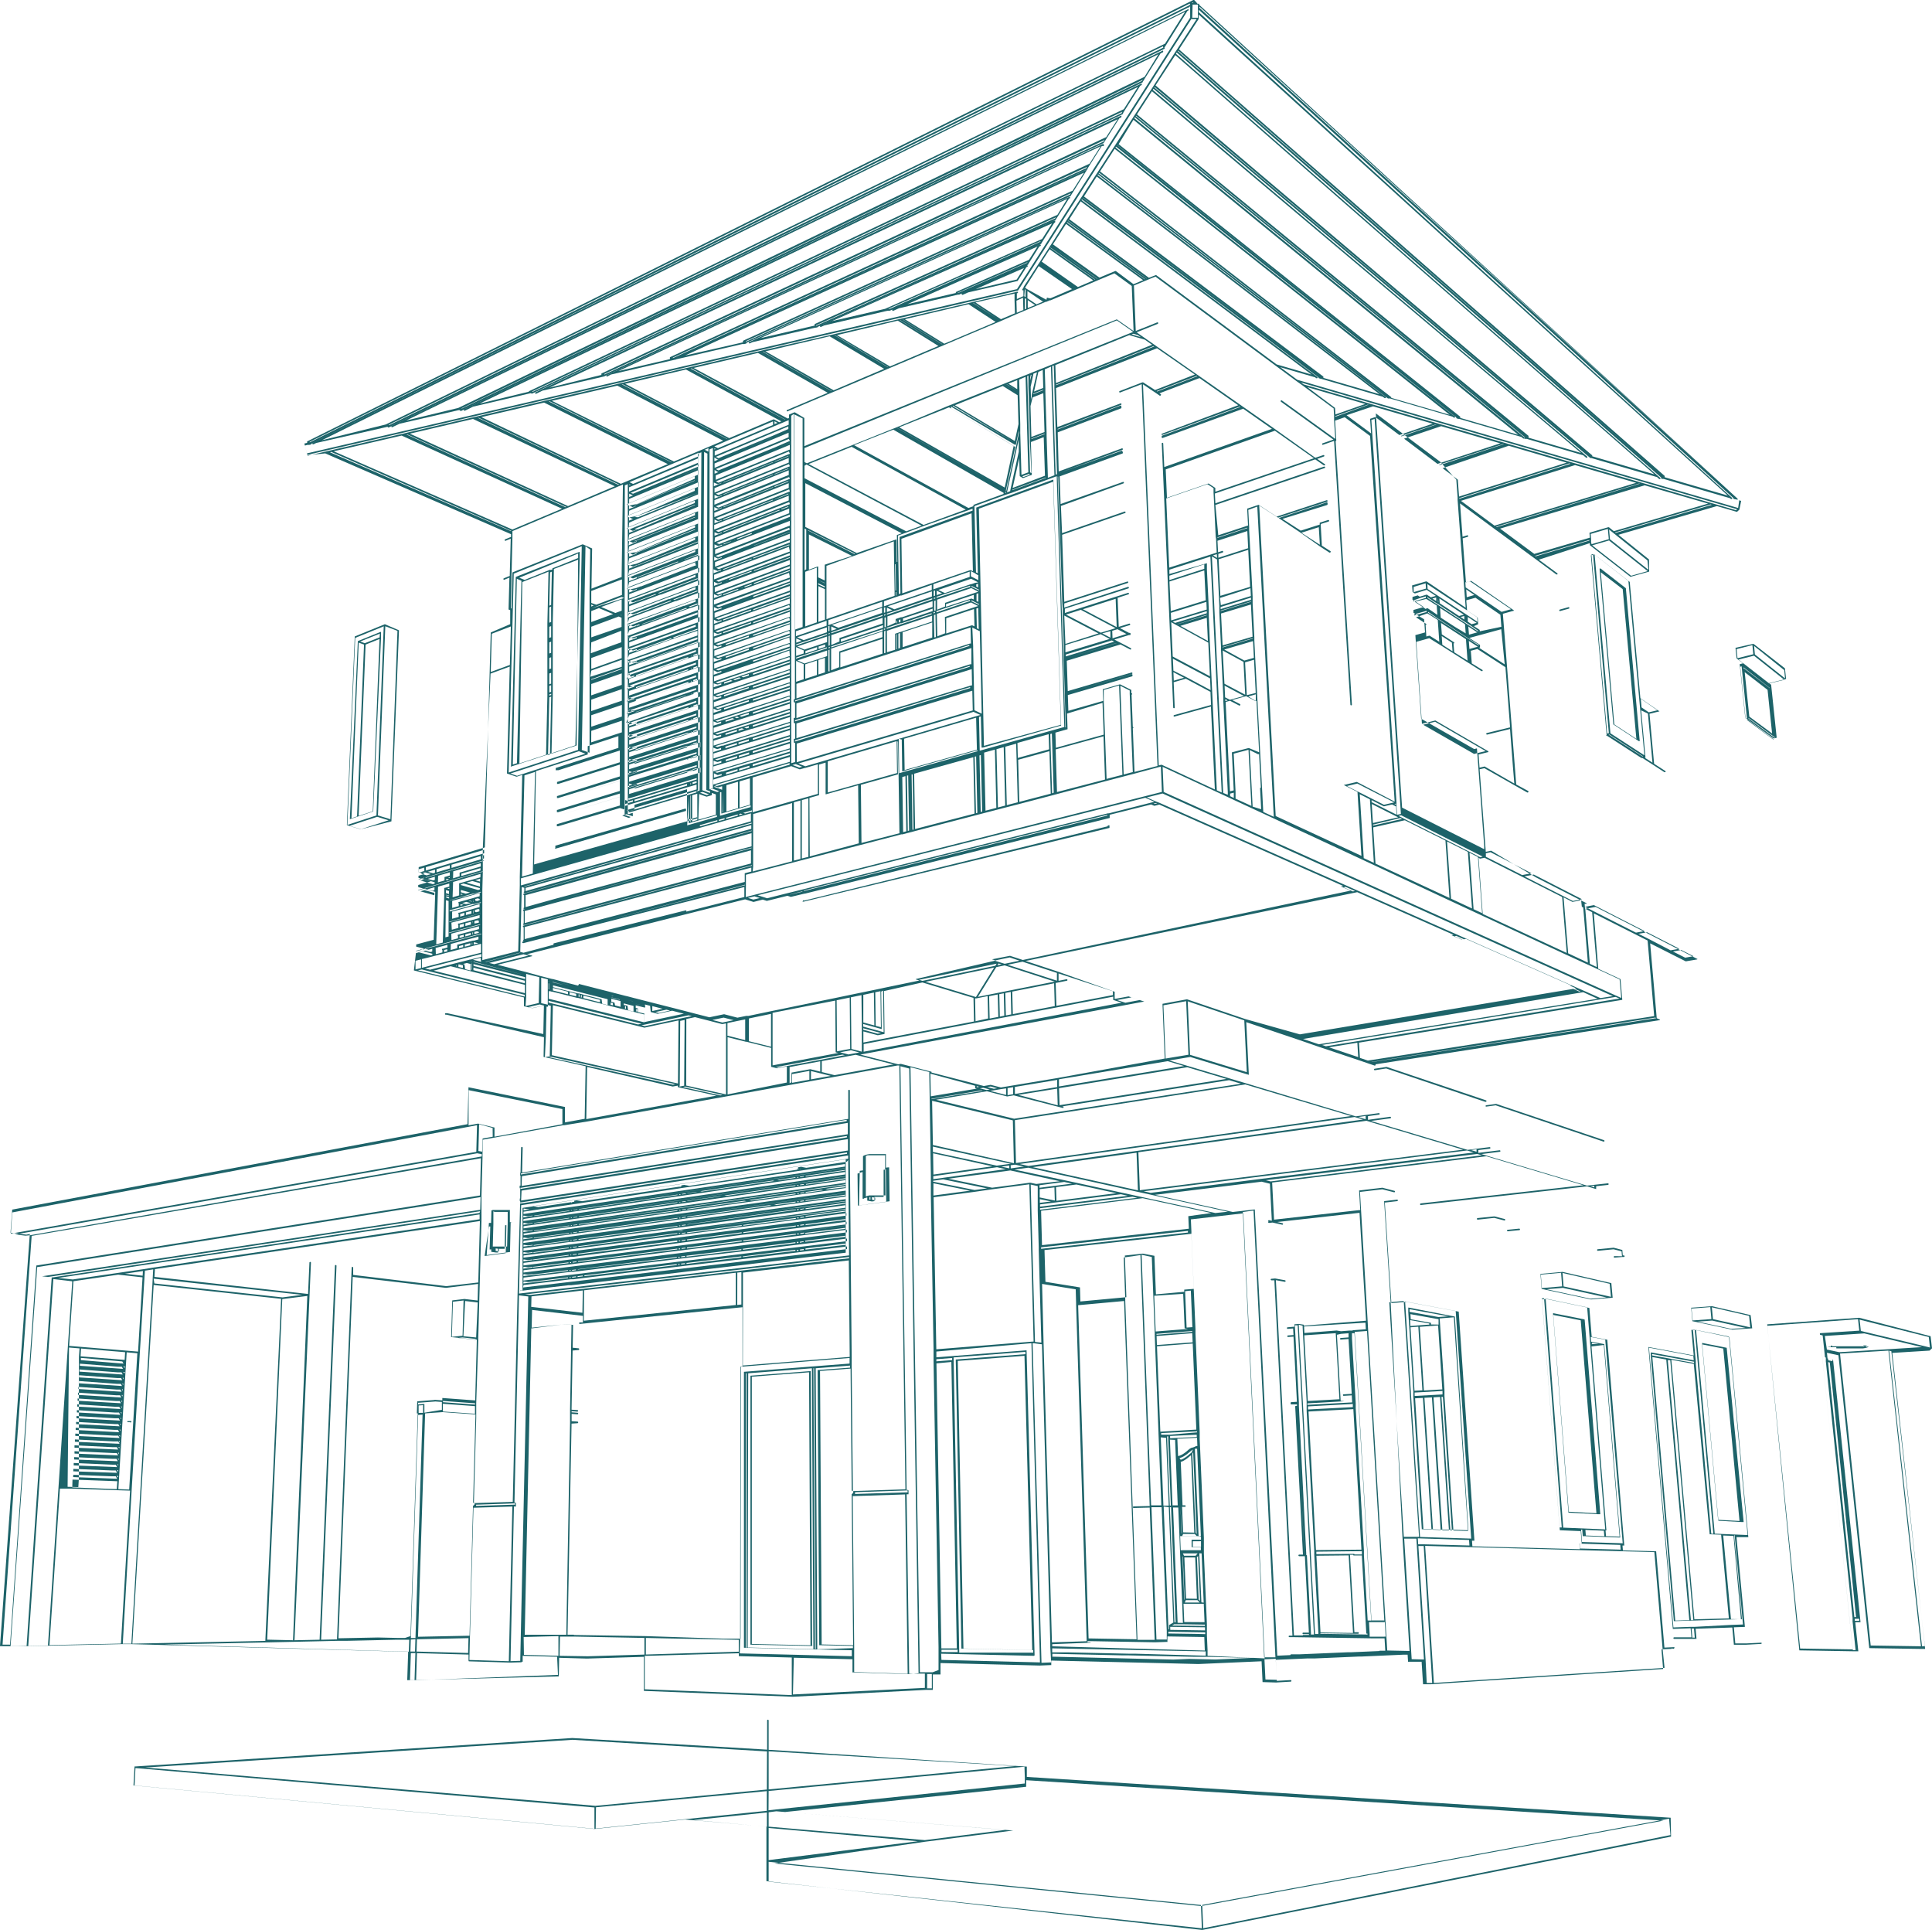 <svg xmlns="http://www.w3.org/2000/svg" viewBox="0 0 294.08 293.72"><defs><style>.cls-1{fill:#1d6369;}</style></defs><g id="Layer_2" data-name="Layer 2"><g id="OBJECTS"><path class="cls-1" d="M245.27,195.28v0l0,0,0,0s0,0,0,0l-7.42-1.71h0l-3.32.3-.05,0,0,0s0,0,0,0l0,0h0l.18,2.29h0s0,0,0,0l0,0v0h0s0,0,0,0l7.5,1.6h0l3.25-.26h0a.11.11,0,0,0,.06,0h0v0h0s0,0,0,0,0,0,0,0,0,0,0,0h0Zm-3.18,2.37-6.71-1.44,2.52-.21,6.64,1.46Zm3.12-.29L238,195.78l-.16-2.05,7.18,1.65Zm-7.43-1.59-3.09.26-.15-2.05,3.08-.27Z"/><path class="cls-1" d="M266.47,200.15s0,0,0,0a.05.05,0,0,0,0,0l0,0s0,0,0,0l-5.9-1.36h0l-3.09.23h0l0,0-.05,0a.13.13,0,0,0,0,.06,0,0,0,0,0,0,0h0l.18,2,0,0s0,0,0,0h.05l0,0,6,1.28h0l3-.2h0l0,0,.05,0h0s0,0,0,0,0,0,0,0v0h0Zm-2.94,2.09-5.15-1.1,2.24-.16,5.09,1.12Zm2.88-.23-5.67-1.25-.17-1.8,5.67,1.3Zm-5.91-1.26-2.85.21-.17-1.81,2.85-.22Z"/><path class="cls-1" d="M279.52,205.21H281l.59,0h0l.6,0h0l.57,0h0l.44,0h0l.39,0h0l.3-.05h0l.21-.05h0l.18-.06h0l.12-.05s0,0,0,0,0,0,0,0l0,0h0v-.05a0,0,0,0,0,0,0h0v0a0,0,0,0,1,0,0l0,0s0,0,0,0h0l-.07,0h0l-.13,0H284v-.08a.11.11,0,0,0-.12-.11h0a.11.11,0,0,0-.1.13v0H281.4l-.45,0h-.46l-.43,0h0l-.4,0h0l-.36,0h0l-.32,0h-.07v0a.12.12,0,0,0-.13-.11.12.12,0,0,0-.1.13v.07l-.19,0h0l-.15,0h0l-.09,0,0,0,0,0h0l0,0v0a.08.08,0,0,1,0,0,.06.06,0,0,0,0,0h0v0h0l0,0,0,0s0,0,0,0l.13.05h0l.18,0h0l.26,0h0l.31,0h0l.38,0Zm-.69-.28-.25,0h0l.32,0h0l.31,0h0l0,0s0,0,0,0l0,0a.09.09,0,0,0,0,0v0h0Zm2-.07h-.51l.38,0h0l.4,0h0l.41,0h.89l-.44,0h0l-.59,0h-.55Zm2.79-.07h0v-.05s0,0,0,0a.08.08,0,0,0,0,0h0l0,0h.24l.32,0h.08l-.21.05Z"/><path class="cls-1" d="M294.08,205.2h0l-.21-1.84v0a.08.08,0,0,0,0,0l0,0s0,0,0,0L283,200.55h0l-14,1h0l0,0,0,0s0,0,0,.05,0,0,0,0h0l4.88,49.52s0,0,0,.05a0,0,0,0,0,0,0l.07,0h0l8.27.14h0l.64,0h0l0,0,0,0a.07.07,0,0,0,0-.05s0,0,0,0h0l-.46-4.38.8,0h0l0,0s0,0,0,0,0,0,0,0a.05.05,0,0,0,0,0h0l-4.18-39.95s0,0,0,0,0,0,0,0h0l0,0-.84-.17-.09-.88,1.75.38,4.69,44.57,0,0,0,0,.06,0h0l7.88.12h0l.56,0h0s0,0,0,0h0a.09.09,0,0,0,0-.05s0,0,0,0h0l-5-45,5.68-.35h0l0,0h0v0s0,0,0,0h0v0Zm-14,.8,7.37-.45,4.95,45-7.65-.12Zm-1.32,1.36,4,38.73h0l-4-38.73Zm-.24,0,4,38.74h-.26l-4-38.8Zm3.81,39H283l0,.31-.68,0Zm-3.41-39.2h0l0,0-.65-.13,0-.26.68.15Zm-1-.54,0,.5v.06h0l4.07,39.05h0l0,.53.46,4.38-.42,0-5-48,.41.1.23,2.19.12,1.12Zm-8.91-4.85,13.81-1,.19,1.74-6,.39h0l0,0a.05.05,0,0,0,0,0h0s0,0,0,0,0,0,0,0h0v0h0l5,48.12-8-.13Zm24.76,3.31-.4-.1h0l-9.57-2.29-.55-.13-.19-1.72,10.53,2.64Zm-16-1.76,6-.39,8.78,2.09-5,.31h0l-7.58.46-1.89-.4Zm14.79,47.24-5-45,.33.08L293,250.52Z"/><path class="cls-1" d="M19.74,216.47h.19l.06,0h0l0,0s0,0,0,0h0l0-.05h0s0,0,0,0v-.14s0,0,0,0v0l0,0v0s0,0,0,0l0,0h0l-.06,0h0l-.06,0H19.5l-.06,0h0l-.05,0h0a0,0,0,0,1,0,0l0,0v0a0,0,0,0,0,0,0l0,0v0h0v.16s0,0,0,0l0,0h0s0,0,0,0l0,0h0l.05,0a0,0,0,0,0,0,0h0l.06,0h.28Zm-.12-.34v0h0Z"/><path class="cls-1" d="M130.75,183.43h0l0,0a0,0,0,0,0,0,0h0l0,0h0l.1,0h0l4.56-.61h0l0,0h0a0,0,0,0,0,0,0l0,0h0v0l-.07-5.16s0,0,0,0a0,0,0,0,0,0,0s0,0-.05,0a0,0,0,0,0,0,0l-.1,0h0l-.34.05,0-2a.11.11,0,0,0,0-.07h0l0,0h-1.39l-.41,0h0l-.37,0h0l-.33,0h0l-.3.05h0l-.25.06h0l-.2.07h0l-.15.07h0l-.09.08s0,0,0,0l0,0,0,.08v0a0,0,0,0,1,0,0l0,2.07-.49.07,0,0,0,0s0,0,0,0,0,0,0,0Zm1.37-7.61.28,0h0l.33,0,.37,0h0l.41,0h1.22l0,2h0l0,0,0,0s0,0,0,0a.05.05,0,0,0,0,0l.05,4.11h-1.09l-.42,0h0l-.37,0h0l-.12,0h-.08l-.38,0,0,0h0l-.25.06h0l-.19.06h0l-.09.05,0-4h0l0-2.12v0l0-.05.13-.06.18-.06Zm1.09,6.86-.48-.09v-.4l.48.09Zm-.72-.5v.41h-.14v-.4Zm-1.19-3.82,0,4.07h0a0,0,0,0,1,0,0s0,0,0,0l0,0h.17a.12.12,0,0,0,.08-.06h0l.06-.05.12,0,.18-.06.1,0v.46h0l0,0a0,0,0,0,0,0,0v0h0l0,0,.71.13h0l.38-.05h0l0,0h0l0,0s0,0,0,0v0h0v-.64s0,0,0,0v0h1.33l.07,0h0s0,0,0,0,0,0,0,0,0,0,0,0h0l0-4.13h0l.34-.05.06,4.93-4.32.57-.05-4.87Z"/><path class="cls-1" d="M77.94,186l0,0,0,0h-.14l-.19,0,0-1.75a.14.14,0,0,0,0-.1h0a0,0,0,0,1,0,0h0l0,0H76.29l-.34,0h0l-.31,0h0l-.26,0h0l-.21,0h0l-.18,0h0l-.12.05s0,0,0,0h0l-.07,0a0,0,0,0,0,0,0l0,0,0,.06s0,0,0,0h0l-.05,1.86-.33,0,0,0,0,0,0,0s0,0,0,0L74.08,191h0s0,0,0,0a0,0,0,0,0,0,0h0l0,0h0l.11,0h0l3.44-.46,0,0h0l0,0s0,0,0,0h0l.1-4.5s0,0,0,0S78,186,77.94,186Zm-3.51.66.2,0-.1,3.49,0,0v0h0l0,0h0a.13.13,0,0,0,.09,0h.09l0,0h0s0,0,0,0l0,0s0,0,0,0h0v0h0l.07,0v.37h0l0,0a0,0,0,0,0,0,0h0l0,0h0l.74.1h0l.29,0h0a.05.05,0,0,0,0,0h0a0,0,0,0,0,0,0l0,0h0l0-.56v0h1l0,0h0s0,0,0,0,0,0,0,0l.08-3.6h0l.19,0-.1,4.26-3.21.43Zm.77-2.22.21,0,.25,0h0l.3,0h0l.32,0h1l0,1.69h0l0,0,0,0s0,0,0,0v0l-.09,3.58h-.94l-.33,0h0l-.31,0h-.17l-.29,0,0,0,0,0-.14,0h0l.09-3.38,0-1.95h0l0,0,.1-.05Zm.75,6-.5-.06V190l.5.07Zm-.74-.07h0V190h0Z"/><path class="cls-1" d="M254.86,250.68h0l-1.51.07-1.26-14.66,0,0a.08.08,0,0,0,0,0,0,0,0,0,1,0,0l-.06,0-5-.14-.06-.73h.27s0,0,0,0l0,0h0l0,0s0,0,0,0h0l-2.59-31.33v0l0,0s0,0,0,0l0,0-2.37-.44-.35-4.34s0,0,0,0l0-.05h0l0,0-6.56-1.37h0l-.55.05a.09.09,0,0,0-.08,0,.11.11,0,0,0,0,.08l2.69,35.07h0a.05.05,0,0,0,0,0,0,0,0,0,1,0,0h0l.06,0h0l2.83.12h.29l.15,1.9h-.3l-.05,0h0a.05.05,0,0,0,0,0h0l0,0h0l.07.86-16.36-.44-.06-.85h.32s0,0,.05,0h0l0,0,0,0h0l-2.39-34.86v0l0,0,0,0s0,0,0,0l-7.94-1.49h0l-2.31.19-1-15.3,1.9-.22a.12.12,0,0,0,0-.23l-2,.23,0,0,0,0a.07.07,0,0,0,0,.05s0,0,0,0h0l1,15.53h0L213.48,234h0l1.07,17.26-3.39-.07-.12-2h0l-.15-2.44h0l-2.64-44.32h0l-.07-1.27h0l-1-16.84h0l-.17-2.92,3.41-.4,1.8.46h0a.12.12,0,0,0,.11-.09.11.11,0,0,0-.09-.14l-1.82-.47h0l-3.54.42s0,0,0,0h0a.06.06,0,0,0,0,.05s0,0,0,0h0l.17,2.92-13.12,1.47-.29-5.65,32.61-4,14.78,4.41-24.77,2.77a.12.12,0,0,0-.1.14.1.1,0,0,0,.11.1h0l25.32-2.84,1.31.4h0a.07.07,0,0,0,.06,0l0,0s0,0,0,0,0,0,0,0v0l0-.42,1.8-.2a.12.12,0,0,0,.1-.13.12.12,0,0,0-.13-.11l-1.91.21-1.26.14-15.33-4.58-.74-.22,2.79-.35a.1.1,0,0,0,.1-.13c0-.06-.06-.1-.13-.1l-3.22.4,0-.43,1.73-.21a.12.12,0,0,0,.1-.14c0-.06-.07-.1-.13-.1l-1.83.23-1.51.19-14.72-4.4,2.95-.4a.12.12,0,0,0,.11-.14.13.13,0,0,0-.14-.1l-3.36.47,0-.56,1.62-.23a.12.12,0,1,0,0-.23l-1.73.24-1.75.25-16.61-5-2.35-.7-9.42-2.81,3.19-.53,8.85,2.7h0a0,0,0,0,1,0,0,.09.09,0,0,0,.06,0v0l0,0s0,0,0,0h0l-.39-8,8.18,2.76,2.88,1,1.09.36,5.06,1.7,1.31.45.66.22.38.13h0a.11.11,0,0,0,.11-.08.1.1,0,0,0,0-.12l43.25-6.72a.11.11,0,0,0,.08-.07h0v0s0,0,0,0h0s0,0,0,0l0,0s0,0,0,0l-.52-.23-1-11.39,3.18,1.61,2.22,1.12h.07l1.66-.28a.16.16,0,0,0,.08-.06h0s0,0,0,0,0,0,0,0h0l0,0,0,0h0l-2.2-1.13-5.24-2.69-8.07-4.12h0s0,0,0,0l-1.61.3-.07-.78.26,0a.09.09,0,0,0,.07-.06h0s0,0,0,0v0h0l0,0s0,0,0,0h0l-7.69-3.93L227,129.48h-.09l-.75.16-.94-12.56.73-.17,4.63,2.63,1.89,1.07h.06a.11.11,0,0,0,.1-.06.13.13,0,0,0,0-.16l-1.84-1-.09-1.16h0l-.12-1.55-.6-7.7-1.07-13.68-.15-1.89,1.64-.46a.09.09,0,0,0,.05,0h0a.06.06,0,0,0,0,0s0,0,0-.05h0s0,0,0,0l0,0-6.5-4.48h-.1l-.71.21-.5-6.7.76-.23a.13.13,0,0,0,.08-.15.12.12,0,0,0-.15-.08l-.71.22-.38-5.08,5.25,3.89h0l.33.24h0l.16.11h0l5.43,4h0l.33.24.15.11h0l3,2.22a.09.09,0,0,0,.07,0,.12.12,0,0,0,.09,0,.12.12,0,0,0,0-.17l-2.81-2.07L242,82.66l0,.31h0s0,0,0,0,0,0,0,0h0l6.16,4.8h0l.07,0h0l2.8-.78s0,0,0,0l0,0h0a.06.06,0,0,0,0,0s0,0,0,0L251,85.22h0a.09.09,0,0,0,0-.08l-4.66-3.75,15-4.37,3,.87h0a.15.15,0,0,0,.07,0h0l.35-.33a0,0,0,0,1,0,0s0,0,0,0h0l.27-1.33a.09.09,0,0,0,0,0,.06.06,0,0,0,0,0l0,0,0,0-.54-.16,0-.18,0,0,0,0-.14-.12h0L182.53.73V.57a.08.08,0,0,0,0,0s0,0,0,0h0a.09.09,0,0,0-.05,0h-.2L182.06.3h0L181.77,0h-.14l-.47.24L47,67.06h0l-.25.12v0l0,0,0,0h0v.22l-.42.1h0l0,0s0,0,0,0v0s0,0,0,0h0l.37,1.41h0l.1.36h0l0,0s0,0,0,0a.09.09,0,0,0,.07,0s0,0,0,0L49.51,69,77.79,81.3v.41l-.9.37a.12.12,0,0,0-.06.16.12.12,0,0,0,.11.07h0l.8-.33-.15,5.67-.89.36a.12.12,0,0,0-.07.15.12.12,0,0,0,.11.08h0l.8-.33-.13,4.85a0,0,0,0,0,0,0l0,0,0,0,0,0,.25.1,0,2.13L74.7,96.26s0,0,0,0,0,0,0,0a.05.05,0,0,0,0,0s0,0,0,0l-.9,32.71-9,2.69-1.07.31,0,0,0,0a.05.05,0,0,0,0,0s0,0,0,0l0,.77v0h0s0,0,0,0v0l0,0h0l.92.26-.95.28,0,0s0,0,0,0,0,0,0,0,0,0,0,0v.33h0s0,0,0,0,0,0,0,0l0,0h0s0,0,0,0l1.87.52-.84.25-1.07.31h0l0,0,0,0s0,0,0,0v.32s0,0,0,0h0s0,0,0,0v0l0,0h0l2.59.72-.24,7.3-1.58.42-1.08.29h0l0,0s0,0,0,0,0,0,0,0v.33h0s0,0,0,0v0l0,0h0l1.9.47-.86.23-1.08.28h0a.08.08,0,0,0,0,0v0s0,0,0,0L63,147.69v0h0v0l0,0s0,0,0,0l0,0h0l16.75,4.11,0,1.34s0,0,0,0,0,0,0,0,0,0,0,0v0l0,0h0l1.19.28h.06l1.79-.4-.09,4.35L68.08,154.2H68l-.18,0a.11.11,0,0,0-.08.14.11.11,0,0,0,.11.09h0l.15,0,14.8,3.42-.06,3v0s0,0,0,0,0,0,0,0l0,0s0,0,0,0l0,0h0l6.4,1.42-.14,8-3,.55,0-2.35h0v0l0,0a0,0,0,0,0,0,0l0,0h0l-14.69-3h0l0,0h0l0,0s0,0,0,0h0v.07h0l-.15,5.55-69.3,13,0,0,0,0s0,0,0,0v0l-.26,3.52h0v0l0,0a0,0,0,0,0,0,0h0l.05,0h0l2.36.29h0l.53-.1L0,250.48H0s0,0,0,.05a0,0,0,0,0,0,0s0,0,.05,0h0l1.27,0h0a.06.06,0,0,1,0,0l.05,0,0,0h0l1,0h0l1.66,0,3.28-.07,11.12-.24,1.54,0,42.16,1.17-.14,4.24a.09.09,0,0,0,0,.07v0a.19.19,0,0,0,.09,0h0l.93,0h0L85,255.13h0l.06,0a0,0,0,0,0,0,0l0,0,.05-2.83,4.24.12h0l8.66-.27,0,5.19a.05.05,0,0,0,0,0s0,0,0,0l.06,0h0l22.61.89h0l20.31-1.05h0l1,0h0l0,0,0,0s0,0,0,0,0,0,0-.05l0-2.29,1.11,0h0s0,0,.06,0,0,0,0,0a.08.08,0,0,0,0-.05l0-1.69,15.08.38h0l1.7-.07h0a.11.11,0,0,0,.08,0l0,0s0,0,0-.06l0-.63,18.39.43,4,.1h0l9.62-.42.15,3.17h0l0,0a0,0,0,0,0,0,0s0,0,.06,0h0l2,.06h0l2.22-.13a.11.11,0,0,0,.11-.13.11.11,0,0,0-.12-.11h0l-2.1.12-.16-3.2,4.79-.21h0l.41,0h0l.71,0h0l6.72-.29h0l.39,0h0l6.33-.28h0l.72,0,.07,1.07h0a.05.05,0,0,0,0,0l0,0a.06.06,0,0,0,.06,0h0l2,0,.22,3.43h0s0,0,0,0a0,0,0,0,0,0,0l.06,0s0,0,0,0l1.07,0h0l35.33-2.32h0a157349295472.57,157349295472.57,0,0,1,.08,0s0,0,0,0,0,0,0,0h0l-.25-3,1.51-.07a.12.12,0,0,0,.11-.12A.11.11,0,0,0,254.86,250.68Zm-1.49,3.15-35.11,2.3-1.33-20.86,6.86.19,16.6.45,6.43.17,5,.14,1.25,14.66ZM217,252.68h0l-1.1-17.39h.81L218,256.13l-.83,0Zm-2.19-1.25h0l-1.07-17.26,1.85,0,.07,1h0l1.09,17.39-1.87-.05Zm2-16.4h-.94l-.06-.91,7.8.25.06.84Zm-1.13-1.14h0l-2,0-2.21-35.7,2.2-.19L216,233.89Zm30.95,1.23.06.72-6.19-.17-.06-.75Zm.37-.25-6.19-.19-.15-1.89h.18l.08,1a.05.05,0,0,0,0,0,0,0,0,0,0,0,0l.06,0h.3l3,.12h0l2.29.08h0s0,0,.05,0,0,0,0,0l0,0h0l-2.43-29.43s0,0,0,0l0,0h0l0,0h0l-2-.37-.06-.72,2.21.41Zm-4.69-30.3,0-.24,1,.18Zm1.81.12,2.41,29.17-2.07-.07-.07-.87h.13l0,0h0l0,0s0,0,0,0h0l-2.27-28Zm-3,29-.06-.85h0l.07.86Zm.27,0-.07-.85,2.59.11h.22l.07.85Zm-6.68-36.11.32,0,2.69,34.88h-.33Zm7.23,5.66h0l.08,1,.05.52h0l2.27,28-6.39-.27-2.68-34.86,6.32,1.33Zm-18,30.92-7.79-.25-2.27-35.84,7.7,1.45Zm-25.39,2.41-1.17-22.41h0l1.18,22.41Zm.29.11h0L197.71,214l0-.46v-.12h0l-.53-10.17h0l-.07-1.24h0v-.31l.42,0L200,248.76h-.45v-.21h0l-.62-11.86Zm9-35.38.06,1-2,.15h0l0,0h0a.06.06,0,0,0,0,.05v0h0v0l-.5,0h0l-1.28.1-.67-.11h0l-4.9.38-.05-1ZM204.1,203h0l1.17-.09,0,.63-1.18.09a.12.12,0,0,0-.11.13.12.12,0,0,0,.12.11h0l1.17-.09.48,8.35-1.18.07a.12.12,0,1,0,0,.23h0l1.19-.07.06,1.07-6.81.37v-.22l5.61-.32h0l.05,0,0,0s0,0,0,0h0s0,0,0,0a0,0,0,0,0,0,0l0,0h0l-.6-.07-.57-10.05Zm1.82,10.67,0,.48-6.82.36,0-.47Zm-2.6-10.77.56,10.05-4.81.27-.54-10ZM206,214.46l1.23,21.38-6.92.07-1.13-21.09Zm2,34.17h0a.05.05,0,0,0,0,0s0,0,0,0,0,0,.06,0h.09v.13l-7.17-.11v-.09l5.06.08h0l.71,0a.12.12,0,0,0,0-.23h-.59l-.67-11.78h.47a.12.12,0,0,0,.12.1h1.21l.68,11.8Zm-7.63-12.1,0-.38,6.93-.08,0,.5h-1.11a.12.12,0,0,0-.1-.08h-.7Zm4.92.19.66,11.8-4.95-.07-.62-11.68Zm5.21,12.37h-.35l-1,0h-.67V249h0l0-.36h0l-.1-1.77,2.41,0,.13,2.21Zm-2.32-2.47h0l0,0h0l-.57-9.94h0l0-.73h0l-1.25-21.62h0v-.07h0l0-.71-.07-1.31-.5-8.58h0l0-.76.38,0,2.55,43.74Zm-9.9-44.86v.16h0l.06,1.25h0l.55,10.19h0v.12h0l0,.46,0,.71h0v.07h0L200.05,236h0l0,.61h0l.63,11.9h0v.17l-.51,0-2.48-47.08Zm12.43,44.86-1.77,0h-.18l-2.55-43.87h0v-.05l1.87-.14ZM207.93,201l-9.47.75v-.14s0,0,0,0,0,0,0,0l0,0h0l-.73-.12h0l-.65.05h0l0,0-.05,0s0,0,0,.06,0,0,0,0h0l0,.31L196,202a.12.12,0,0,0-.11.13.13.13,0,0,0,.12.11h0l.82-.06.06,1-.84.06a.11.11,0,0,0-.1.13.11.11,0,0,0,.11.11h0l.83-.06.52,9.92-.84.05a.12.12,0,0,0-.11.12s0,0,0,.06a.14.14,0,0,0,0,.06.11.11,0,0,0,.12.11h0l.84,0v.22h-.16a.12.12,0,0,0-.11.12l1.18,22.52h-.57a.12.12,0,0,0-.12.12.13.13,0,0,0,.12.12h.86l.61,11.63h-.85a.12.12,0,0,0-.12.12.11.11,0,0,0,.11.11l.87,0v.12l-.86,0a.11.11,0,0,0-.09.07l-.71,0-.62,0-2.75-54.06,1.36.25h0a.12.12,0,0,0,.12-.1.13.13,0,0,0-.1-.14l-1.5-.27h0l-.56.05a.11.11,0,0,0-.11.12.12.12,0,0,0,.12.11h0l.44,0,2.75,54.08h-.46a.12.12,0,0,0-.12.12s0,0,0,0h0a.13.13,0,0,0,.12.11h.58l12.05.18h.73l1.12,0,.11,1.88-.82,0h0l-.06,0a0,0,0,0,0,0,0s0,0,0,.05h0l-4.38.19h0l-.49,0h0l-7.27.31h0l-.53,0h0l-.78,0a.12.12,0,0,0-.11.12h0l-2,.09L191,184.07h0s0,0,0,0,0,0,0,0h0a.09.09,0,0,0-.07,0h0l-1.86.22-1.43.16-11.83-2.61,16.23-2,1.26.31.29,5.64-.41-.09a.12.12,0,0,0-.14.09.09.09,0,0,0,.06.12.13.13,0,0,0-.06.11.12.12,0,0,0,.12.1h0l.54-.06,1.48.33h0a.12.12,0,0,0,.12-.09.12.12,0,0,0-.09-.14l-.8-.18,12.53-1.4ZM87.38,248.83a.14.14,0,0,0-.08-.05h-.91L87,216.66l.9-.06a.12.12,0,0,0,.11-.12l0,0,0,0a.13.13,0,0,0-.11-.13l-.89-.06,0-1.11.88.06h0a.11.11,0,0,0,.12-.11.11.11,0,0,0-.11-.12l-.89-.07v-.17l.87.07h0a.13.13,0,0,0,.12-.11.13.13,0,0,0-.11-.13l-.89-.06.16-9,.89-.08a.12.12,0,0,0,.11-.13s0,0,0,0,0,0,0,0a.11.11,0,0,0-.1-.13l-.89-.09.06-3.47a.05.05,0,0,0,0,0s0,0,0,0l0,0,0,0-1.06-.12h0l-5.24.54.06-2.7,7.74.9,0,1-.48,0a.11.11,0,0,0-.1.13.1.1,0,0,0,.11.1h0l.58-.06h.05l23.39-2.41.74-.07v9l-.23,0h0l0,0,0,0s0,0,0,0a.05.05,0,0,0,0,0l-.06,41.44-2.59,0h0L98.24,249ZM2.5,250.52l-.89,0,4.05-57.68,67.49-10.65-.05,1.93L6.4,194.24l0,0,0,0a.05.05,0,0,0,0,0l0,0s0,0,0,0h0s0,0,0,0l0,0,0,0h0l1.47.16L4.05,250.49Zm1.38-62.46-1.56-.19,70.31-12.35.7.13V176L4.54,188Zm79.21-30.3.1-4.56.21,0a0,0,0,0,0,0,0h0v0s0,0,0,0l0,0v0a0,0,0,0,0,0,0v-.23l.44.1-.16,7.67-.74.16Zm-2-4.33-.67-.16,1.72-.4.68.16Zm-2.39-35.36-1-.35,10.42-3.39,1,.38-7.63,2.46-1.85.6ZM74.86,96.45l2.9-1.11-.15,5.86-2.91,1.07Zm3-8.73L78,81.79l0-.56h0V81h0v-.17h0l7.82-3.3h0l.25-.11h0l.39-.16,7.4-3.12.26-.11.38-.16.32-.14h0a0,0,0,0,0,0,0s0,0,0,0l-.2,14.12-.1,0h0l-4.49,1.74.1-6.12v0s0,0,0,0l0,0h0l-1.39-.62h-.09L78,87.12s0,0,0,0l0,0s0,0,0,0,0,0,0,0l-.14,5.47-.1,0Zm186.4-10.07-2.95-.86-.29-.08-.61-.18-10-2.92-.29-.08-.6-.18-9.7-2.82-.3-.08-.58-.17-9.22-2.68-.3-.09-.58-.17-9.41-2.73-.3-.09-.56-.16-9.48-2.76h0l-.31-.09h0l-.54-.16-9.52-2.76-.27-.08L198,58.2l66.41,19.3Zm-13.35,9.07-5.85-4.65-.13-1.48.58.47h0l.32.25h0l.14.12,4.8,3.86Zm-2.63.91L242.35,83l2.57-.75,5.88,4.67Zm-21.4,42.07,6.24,3.2-1.42.28-5.53-2.79,0-.53Zm15.74,8.05,7.72,3.95-1.32.24-6.5-3.29-1.26-.64Zm13.89,8-1.86-.94,1.27-.23,1.86.95Zm-2.22-1.12L251,142.92l-1.59-.8,1.31-.24,4.9,2.51Zm-45.42,17-.17,0,43.24-6.76.19.08Zm-.66-.22L207,161l-.14-2.32,40.07-6.51,0,0,0,0v0h0v-.06l-.27-3.1s0,0,0,0l0,0s0,0,0,0h0l-3.38-1.57L242.6,139l6.35,3.21,1.84.93,1,11.5Zm-21.53,2.79-25.4,4-.08-2.59,19.52-3.19Zm6.72,15.6-.73-.18,32.19-4,.71.21Zm-36.28,24.38h0l-14.6,1.17-.41-23.14,6.28-.83L151,181l.93-.12,4.75-.64.65,23.93Zm-10.47,46.71-.86-43.77,10.15-.78,1.18,44.78ZM144.91,207l-2.38.18v-.32l2.4-.19V207h0Zm-1.6,44.42v-.35l2.46,0h0v.36Zm1.5-44.14.83,43.59-2.35,0-.75-43.38Zm1.2,44.23-.86-44.92,10.93-.85v.35h0l-10.55.81h0l0,0h-.05a0,0,0,0,1,0,0s0,0,0,0h0l.86,44h0s0,0,0,0l0,0h0l.05,0s0,0,0,0l10.88.23h0l0,0v.39Zm4.78-86.16,1,.27-.51.08-1-.26Zm10.13-1,0,1.09-6.44,1.05,0-1.07Zm0,1.33.08,2.54L155,166.63Zm-6.71-.22,0,1.07-.84.14,0-1.07Zm-1.07.18,0,1-2.42-.61.53-.09,1.08-.18Zm-11.28,1.63-.07,0v-.05l7.59-1.27.22.06Zm7.81-1.72,1,.26-.5.08-.77-.19-.25-.07Zm-1-.08v-.17l.4.1Zm-.24-.23v.37h0l0,0a0,0,0,0,0,0,0h0l0,0h0l.25.07-7,1.17-.06-3.45Zm-6.63,2.27h0l12.37,3,.16,6.52L142,174.26l-.12-6.79ZM206.19,170l1.28.38-34.37,4.77-16.56,2.3-1.34-.3Zm-25.37,17.33v.25l-22.35,2.48v-.23Zm-22.54-4.27,0-.56,1.7.35Zm2.22-2.35.06,2-2.3-.47,0-1.26Zm-2.19,3.4v-.23l14.07-1.75.73.16Zm0-.47v-.34l2.39-.3h0l9.92-1.25,1.06.24Zm2.5-.89-.07-2.08,3.1-.4,6.1,1.32Zm-.2-2.29-2.38.31v-.39a0,0,0,0,1,0,0l3.76-.5,1.19.26Zm-2.88-.27-.92-.2h0l-4.88.65-.91.12-6.69-1.37,7.57-1,1.89-.26,7.54,1.64Zm-5.9-2.08-8.26,1.14-1.51.21V179l9.7-1.36,1.33.29Zm.59-.56,1.2-.17v.43Zm1.3-.42-2,.27L142,175.31v-.81l11.91,2.63Zm-2.64.37-9,1.26-.05-3.24Zm-9,4.45,0-1.87,5.58,1.13Zm6.27-.84-6.31-1.27v-.14l1.53-.21,6.68,1.37Zm5.49-3.77.68-.09,1.34.29-2,.28ZM173,175.43l.21,5.73-16-3.53Zm-15.46,28.8-.65-23.95.79.17.28.06v.42l0,1.46,0,.84v.58h0l0,.47h0l.15,5.48v.46l.14,5,.26,9.11Zm1.08-8.83,5.12.82.06,2.11v.21l1.6,50.93h0v0h0v.31l-5.28.17-1.27-45.49Zm22.85,7.3-5.43.43V203l5.43-.43Zm-5.37,2-.05-1.37,5.43-.43.06,1.39Zm4-7.79.22,5.26h0l0,0v0h0l0,0h0l.51.08-4.92.39-.22-5.44Zm-4.78-5.61.23,5.91h0l.22,5.68h0l0,.34h0l.06,1.6h0l.51,13.17h0v.1h0l.43,11-1.55,0-1.45-38.14Zm7.49,43.26,0,.85h-1.25l0-.84Zm0-.61,0,.38-1.37,0h0l-.06,0a0,0,0,0,0,0,0,.14.14,0,0,0,0,.06h0l0,1.07h0v0h0a0,0,0,0,1,0,0h0l0,0h1.41l0,.46h-.47l-2.6,0-.08-2.14h0l2.58,0h.47ZM171.1,198,173,249.48l-7.3-.13-1.59-50.71Zm1.82,53.68H172l-9.6-.21-.86,0-.85,0h-.53l0-.61,23.37.47,0,.65Zm-12.75-1.13v-.32L166,250h0l0,0s0,0,0,0,0,0,0,0h0a.09.09,0,0,0,0-.07h0l-.05,0h-.41v-.17l7.41.13,2.86.05h0l1.81-.06a.09.09,0,0,0,.08,0s0,0,0,0a.14.14,0,0,0,0-.06h0l0-.77,5.61.09h0l.08,2.06Zm21.3-29.74h0l0,.06h0l-.13.22,0,0h0l-.21.16h0l-.23.2h0l-.26.21-.28.19-.27.16-.27.13-.13,0-.15-.26.1,0h0l.25-.09h0l.26-.13h0l.25-.16h0l.26-.18h0l.25-.2h0l.24-.2.23-.18.23-.13h0l0,0Zm-1.57,12.49-.05.11-.16-4.08h0Zm-.22-4.2-.28-6.71,0,.05h0l.28,6.63Zm.58,14.4-.27-6.67.06.11.26,6.45Zm.08.39.16-.36h1.77l.35.36Zm.2-.6-.26-6.27,1.65,0,.26,6.3Zm1.45-6.52-1.76,0-.18-.36,2.25,0Zm-1.9-3.32,1.75,0,.35.35-2.25,0Zm0-.24-.16-3.89h.43a.11.11,0,0,0,.11-.12.11.11,0,0,0-.11-.11H180l-.27-6.63.11,0h0l.28-.13h0l.29-.17h0l.29-.2h0l.27-.22h0l.24-.2.09-.07.49,11.78Zm-1.22-14.07.11,2.76.29,7.2-.79,0-.4-10Zm-.1,27.75-.7-17.52h.18l.7,17.52Zm-.71-17.76-.41-10.45h0v-.07h.17l0,.47h0l.4,10.06ZM178,218.35h0l-.41,0h0a.07.07,0,0,0-.06,0,0,0,0,0,0,0,0,0,0,0,0,0,0,0l-.78,0v-.25l5.46-.26v.15Zm-.69.46h.18l.41,10.33-.81,0-.4-10.39Zm.6,10.56.69,17.56-.65.39s0,0,0,0h0l0,0s0,0,0,0h0l0,.66h-.09l-.73-18.7Zm3.93,19.29h0l-4-.06v-.26l5.61.09,0,.27Zm1.58-1,0,.47-5.29-.08,0-.46Zm-5.82.59h0l0,.5h0v0h0l0,.77-1.57,0-.76-20.14,1.55,0Zm5.8-1v.2l-5-.06.33-.19h.38l1,0Zm-4.15-.28-.69-17.54.79,0,.19,4.59h0l.09,2.38h0l.32,7.7h0l.11,2.89Zm3.21-3.53-.27-6.44.18-.2.29,6.84ZM182,233.24l-.51-12,.13-.22h0l0-.05h0l.53,12.51Zm-.26-13h0l-.33.1s0,0,0,0h0l-.06,0h0l-.23.13h0l-.23.18h0l-.24.21h0l-.25.2h0l-.24.17h0l-.26.16-.25.11-.23.09-.1,0-.11-2.63,3-.14.05,1.25h-.16Zm-2.73-1.4h0l-.9.05v-.35l4.05-.19v.35Zm-5.42-27.83L175,229.2l-2.44.06c-.06,0-.12.06-.11.12a.11.11,0,0,0,.11.12h0l2.44-.06.76,20.13-2.62,0-1.86-51.66h0v-.19h0l-.23-6.34Zm6.67,55.85-.11-2.78h3.08l.12,2.8Zm2.61-3v0h0l-.32-7.46h.35l.32,7.51Zm-.43-10.14v0h0l-.56-13.17v-.07l.21,0h.13l.57,13.29Zm-5.82-15.83-.51-13,5.44-.42.55,13.1Zm4-15.85-.22-5.26h0v-.28l.86-.08.24,5.56Zm-.36-5.77a.05.05,0,0,0,0,0l0,0s0,0,0,.05,0,0,0,0h0v.28l-4.31.39-.23-5.87s0,0,0,0a.08.08,0,0,0,0,0l0,0,0,0-1.76-.33h0l-2.74.29a.05.05,0,0,0,0,0l0,0a.06.06,0,0,0,0,0s0,0,0,0l.23,6.34-7,.65-.06-2.09s0,0,0,0l0-.05h0s0,0,0,0l-5.26-.85-.14-4.83,22.36-2.48.36,8.38Zm.62-11.18a.05.05,0,0,0,0,0l0,0a.07.07,0,0,0,0,.05l0,0h0l.08,1.86-22.35,2.5-.14-5.24,15.47-1.91,10.45,2.26Zm4.12-.48-11.13-2.42-1.43-.31-1.75-.38-6.79-1.48-1.87-.4L154.42,178l2.11-.29,16.79,3.71,1.75.38,11.83,2.61Zm-9.86-3.07-1.06-.24,49.24-6.21,1,.31-32.28,4Zm48.76-6.52.85-.11,0,.37Zm-50.4,6.12-.22-5.78L208,170.57l14.7,4.4ZM206.75,170l1.12-.16,0,.5ZM154.65,177l-.17-6.52,35.08-5.44,16.09,4.81Zm-.28-6.74-11.88-2.89,7.72-1.29,3.09.79h0l1-.17,6.74,1.73.73.19h0a.12.12,0,0,0,.12-.09.12.12,0,0,0-.09-.14l-.17,0,25.46-4,1.82.54Zm6.82-4.91,0-1.09,16.56-2.76,2.48.74ZM177.09,153l3.46-.63.35,8.15-3.48.58Zm3.7-.61,8.61,2.9.38,7.88-8.64-2.64Zm8.76,2.7-8.85-3h-.06l-3.69.68,0,0s0,0,0,0,0,0,0,0,0,0,0,0l.34,8.33h0v0s0,0,0,0,0,0,0,0h0L161,164.06l-6.67,1.11-1.08.18-.9.15-1.55-.4h0l-1.05.18-1.07-.28-6.89-1.77v-.12s0,0,0,0l0,0a0,0,0,0,0,0,0l-3.1-.8-1.57-.4h0a0,0,0,0,0,0,0l-.39.07-5.78-1.48.59-.11,39.94-7.46,2.66-.5h0a.09.09,0,0,0,.05,0l0,0s0,0,0,0,0,0,0,0v0h0a.05.05,0,0,0,0,0l0,0h0l-1.72-.56-2.71-.9L161,147.86l-4.89-1.61,49.8-10.33.68-.14,14.67,6.49-.32.06h0s0,0,0,0l0,0h0s0,0,0,0v0h0s0,0,0,0a.08.08,0,0,0,0,0h0l1.56.68,0,0h0l.65-.12,16.06,7.11-.27,0h0l0,0,0,0a0,0,0,0,0,0,0s0,0,0,0,0,0,0,0h0s0,0,0,0l0,0h0l1,.42-42.08,7ZM86.05,201.52l.94.1-.06,3.47v.31l-.16,9.17V215l0,1.35v.22l-.57,32.22-1,0h0l-1.24,0h-.81l-1,0h-.28l-2,0,1-46.62Zm1.11,3.71.24,0-.24,0Zm50.76,21.89h0l-7.77.25v-.27l8-.27v.3Zm-8.23.26-.05,0,0,0s0,0,0,0,0,0,0,0h0l.22,23-4.79-.11-.25-41.62,4.65-.36.17,18.54h0a.08.08,0,0,0,0,.05,0,0,0,0,1,0,0h0s0,0,0,0h.24v.27ZM113.54,209h.11l0,41.75h-.12Zm.35,0,9.69-.76.23,42.73-10-.23Zm9.92-.76.11,0,.25,42.71h-.12Zm.35,0,5.23-.41v.31l-4.94.37h0l0,0,0,0s0,0,0,0h0a0,0,0,0,0,0,0h0l.25,41.87h0a.08.08,0,0,0,0,0s0,0,0,0h0l.05,0h0l5.08.11v.34L124.4,251ZM79.44,179l49.61-8.11v1.74H129L79.4,180.49Zm-.21,1.77h.07l49.61-7.88v.21l-49.68,7.84Zm.16.43,49.68-7.84,0,1.75H129l-49.68,7.6ZM79.18,183h.07l49.68-7.61v.21l-49.75,7.57Zm49.7-12.58v.21l-49.61,8.12v-.16h.07Zm-49.55,13,49.77-7.57.14,15.21L79,196.87Zm49.91,7.88v.2L113,193.35h0l-.86.1h0l-23.33,2.69-8,.92h0l-.22,0L79.9,197Zm-48.34,6,7.81-.9-.06,3.39-7.79-.9Zm8-.93L112,193.7v4.91L88.87,201Zm23.33-2.69.62-.07v4.92l-.63.07Zm.86,5v-5l16.11-1.86.14,14.69-16.27,1.31Zm16.93,55.78,0-2v-1.19h0v-.58h0l-.22-23H130l7.77-.25.39,27.3Zm8.37.25-.39-27.3h.23l.06,0s0,0,0,0,0,0,0,0h0v-.54h0a.12.12,0,0,0-.1-.11H138l-.94-64.49,1.34.35,1.42,92.15Zm-72.6-109.9-.28.08-.78-.2,1.07-.29Zm.22.3h0v-.2h0l0-.57h0l0,1h0Zm.3-.84,1.79-.47v.41l-.63.17h-.1a.12.12,0,0,0-.09.15.09.09,0,0,0,.06.06v.36l-1,.27Zm1.29.31.48-.12v.32l-.48.12Zm.72-.27h0l0-.58h0l0,1,0,0Zm.3-.65,4.21-1.11v.42l-.66.18h0l-.17,0h0l-.3.08-1.08.28-.87.23-.07,0a.11.11,0,0,0-.08.14.13.13,0,0,0,0,.07v.36l-1,.27Zm4.19-.36-.15,0,.16,0Zm-2.94.69.64-.17v.32l-.64.17Zm.88-.23.84-.22v.32l-.84.22Zm1.08-.28.06,0v.33h-.06Zm.3-.08.06,0,.62.16h0l-.69.18Zm.92.06h0V143h0v-.58h0l0,1h0v0Zm-4.66-9v.47l-.63.18h0l-.06,0a.11.11,0,0,0-.08.15s0,.05,0,.06l0,.65h0v.31h0l-.22,7.17-1,.27.28-8.78Zm-.06,7.55v-.07l.25-.07,1.27-.34.88-.24,1.07-.29.31-.08.25-.07.67-.18h.06v.07Zm.41-5.09h0l1.27-.36.88-.25,1.07-.3h0l.21,0,.33-.1.28-.08.38-.1.06,0v.07L68.53,137v-.06Zm-.4-.86-.46-.13v-.46l.47.13Zm-.47.11.47.13v.06l-.47-.13Zm.52,4.18v-.07l.25-.07,1.27-.34.88-.24,1.07-.3.3-.08h0l.32-.09h0l.6-.16h0l.06,0V139ZM73,137.6v.45l-.22.06-.62.17-.3.09-1.07.29-.88.24h0l-.07,0a.12.12,0,0,0-.08.15.09.09,0,0,0,.06.06v.44l-1,.28,0-1.09Zm-2.91,0,.46.12-.47.13Zm.84,0h0l0,0,0,0-.58-.16.63-.18.7.2Zm1.17-.32H72v-.07l.07,0Zm0-.28-.06,0v-.07l.07,0Zm-.63.07.33.09v.06l-.44-.12Zm1.14.07-.27-.08v-.23l.37-.11.3.09V137Zm-2.56,1.95.63-.17v.4l-.64.18Zm.87-.23.84-.23v.4l-.84.23Zm1.08-.3.06,0v.32h0V139L72,139Zm.49.27-.2-.06v-.29l.51-.14.17.05v.31Zm.79-1.32,0,1.11h0v-.49l0-.61Zm0-1.66,0,1.1h0v-.48h0l0-.62Zm-.1,3.33,0,1.11h0V140h0v-.79ZM73,136.4l-.34.09-.49.14-.3.09-.46.12-.55.16-.94.26h0l-.07,0a.12.12,0,0,0-.08.14.13.13,0,0,0,.06.07l0,.43-1,.28,0-1.08,4.2-1.18Zm-4.46,1.87h0l0-1.09h0Zm-.1.27.25-.07,1.27-.35.88-.24,1.07-.3.15,0,.15,0,.4-.11.53-.15.06,0v.08l-4.75,1.31Zm0,.3h0l0,1.09h0Zm0,1.65h0l0,1.09h0Zm.27-.07L73,139.27v.44l-.28.08-.55.15-.31.08-1.07.29-.88.24H69.8a.13.13,0,0,0-.09.15.13.13,0,0,0,.06.07v.45l-1,.28Zm1.26.33.64-.17,0,.41-.64.18Zm.87-.24.84-.22v.42l-.84.22Zm1.08-.28.06,0v.37h0v0H72Zm.42.3-.13,0v-.35l.44-.12.24.07v.29Zm.73-6.36-.75-.22.76-.21Zm-1.17-.09,1.16.33v.51L71,134.33Zm-1.34.38,2.48.71v.2l-.27.08-2.61-.75v-.12Zm-.42.64,1.72.49,0,0,0,0-1.69-.48Zm0,.91.34.09-.35.1Zm.77,0-.76-.22v-.35l1.39.39Zm-2.51-.71-.33-.09.33-.09Zm-.51,1.12.47.13v.19h0s0,0,0,0a.05.05,0,0,0,0,0s0,0,0,0v0l-.4-.11Zm5.78-5.78-.24.07v-.5l.24-.07Zm-.48.14-4.46,1.31,0-.49,4.46-1.32Zm-4.7,1.38-1.26.37-.78.23v-.48l2-.61Zm-2.28.67-.28.08-.82-.23,1.11-.33Zm-.17.34,1.33-.39,6.29-1.85V131l-8.88,2.6v-.06l.19-.06Zm2.41.46-.24-.07.24-.07Zm-2.26-.2,0,.48-.27.08-.82-.23Zm.21.79V134l0-.64h0l0,1.07h0Zm.29-.94,1.78-.52v.48l-.67.2h-.06a.12.12,0,0,0-.08.15s0,.05,0,.07V134l-1,.29Zm1.25.45.44.13-.45.13Zm.75-.39h0l0-.65h0l0,1.08h0Zm.3-.73,4.19-1.23,0,.49-3.08.9h0l-.06,0a.11.11,0,0,0-.08.14.13.13,0,0,0,0,.07v.39l-1,.3Zm1.23.71v-.35l2.92-.85v.36Zm3.18-1.35v-.66h0l0,1.1h0Zm-.06,3.35h0v-.22h0l0-.75h0l0-.75h0l0-.64h0Zm-.22-1.8-1.23.35-1.33.38-.53.15-.06,0a.12.12,0,0,0-.08.15.1.1,0,0,0,0,.06v.19h0v.15h0v.91h0l0,.41-1,.29.08-2.33L73.14,133Zm-4.5,3.13h0v-.5l0-.7v-.5h0l0-.63h0Zm-.75.36.41.11v0h0v0h0v0h0s0,0,0,0l0,1.14h0s0,0,0,0a0,0,0,0,0,0,0l0,0v.35h0v0l0,0h0l0,1.14h0l0,0a.06.06,0,0,0,0,0l0,0v.31s0,0,0,0v0h0s0,0,0,0a0,0,0,0,0,0,0s0,0,0,0l0,1.14s0,0,0,0a0,0,0,0,0,0,0l0,0v.32h0v0s0,0,0,0v0h0l0,1-.48.13Zm.55,5.16h0l0,1h0Zm.27-.07,4.22-1.13v.43l-.36.1h0l-.48.13h0l-.31.08-1.07.28h0l-.88.24h-.06a.13.13,0,0,0-.09.15.13.13,0,0,0,.06.07v.35l-1,.27Zm1.26.33.64-.17v.31l-.64.17Zm.88-.23.83-.22v.31l-.83.22Zm1.07-.29H72v.31l-.07,0Zm.3-.08.37-.09.31.08v.15l-.69.18Zm.92-.1h0v-.23h0l0-.59h0l0,1h0Zm.11,4.65s0,0,0,0v0h0s0,0,0,0h0l0,0h0l.63.16,1.24.32,4.71,1.2v0l-7.82-2h0l1.17-.3Zm6.45-1.15.77.2-5.23,1.31-.76-.19ZM69.23,147l-.16,0,.16,0Zm.24-.15h.07v.23l-.07,0Zm.31-.08.11,0,.57.14v.41l-.68-.17Zm.92,0v0a.08.08,0,0,0,0,0l0,0,0,0-.24-.06.6-.15.57.15,0,1-.83-.21Zm1.08-.43.07,0v.06h-.07Zm.29.38,7.86,2V149l-7.85-2Zm7.86,1.7v0l-7.85-2v-.06Zm-8.38-2.12v.05l-.1,0Zm.22.35h.07v.45l0,.5h-.06Zm.29.61,7.83,2v.39l-7.83-2Zm1.2-1.64-1.32.33-.3.08h0l-.09,0h0l-.61.16-1.08.27h0l-.23.06h0l-.31.08-.76.19-3.1.79-.77-.19,8.59-2.2Zm-4.67,1.43.72.18.31.08.91.23,1.07.26.3.08,8,2,0,1.27L66,147.73Zm11.5.89h0l-4.35-1.11L81,145.52h0l0,0,0,0h0v-.08l0,0,0,0h0l-.8-.21,33.22-8.36h0l1.25.39h.06l1.37-.35.59.19h.07l3.1-.77.49.16h.07l2-.48h.08l46.41-11.52s0,0,0,0,0,0,0,0v0h0s0,0,0,0a0,0,0,0,0,0,0V124l6.31-1.57.46.2h.07l.72-.18,28,12.39-.37.07h0l0,0,0,0h0s0,0,0,0v0h0s0,0,0,0l0,0h0l1.46.64L155.69,146.1l-1.93-.63h-.06L151,146a0,0,0,0,1,0,0l0,0s0,0,0,0h0s0,0,0,0,0,0,0,0v0l0,0a.08.08,0,0,0,0,0h0l.57.18L139.41,149a0,0,0,0,0,0,0l0,0,0,0h0v.06h0l0,0s0,0,0,0,0,0,0,0l.55.16-5.41,1.12-.4.09-1,.21-1.89.39-1.8.37-2.2.46-9.74,2-3.6.75h0l-.22,0-.12,0h0l-1.33.27-2-.52h-.06l-2.21.46-2.08-.53-1-.26-2.29-.59-1.07-.27-2.21-.56-2.07-.53-.42-.11-.26-.06-1.06-.28-.39-.09-.27-.07-.27-.07-1.06-.27-.57-.15h0l-.27-.07h0l-1.07-.27-2.77-.71-.36-.09-.35-.09h0L88,150h0l-1.26-.32L84.15,149l-.08,0-.28-.07-.31-.08-1.18-.3Zm4.3-6.18-4.53,1.16,0-1.84,4.6-1.2,29.9-7.84v.6l-1,.26s0,0,0,0l0,0a.08.08,0,0,0,0,0s0,0,0,0v1.32Zm0-2.48-4.52,1.2,0-1.83,4.59-1.24,29.85-8v2Zm0-2.46L80,138.05l0-1.82L84.6,135l29.8-8.2v2Zm.05-2.46L80,135.62v-.49l4.58-1.27,29.78-8.28v.56Zm-2.86-17,7.88-2.54h0l0,0,0,0h0s0,0,0,0h0v0h0l0-1.26,4.67-1.53,0,1.79-9.54,3.06,0,0,0,0s0,0,0,.05,0,0,0,0v.29s0,0,0,0v0h0s0,0,0,0l0,0s0,0,0,0h0l.12,0H85l9.35-3,0,1.79-9.56,3,0,0a0,0,0,0,1,0,0l0,0s0,0,0,0v.29s0,0,0,0v0h0a0,0,0,0,1,0,0l0,0h0l.13,0h.07l9.36-2.94,0,1.8-9.57,3h0l0,0s0,0,0,0,0,0,0,0v.29h0v0h0a0,0,0,0,0,0,0s0,0,0,0l0,0a0,0,0,0,0,0,0l.12,0h.07l9.38-2.88,0,1.81-9.58,2.9h0l0,0,0,0s0,0,0,0v.33h0s0,0,0,0l0,0,0,0h0l.12,0h.07l9.4-2.84,0,1.82-9.6,2.85a0,0,0,0,0,0,0s0,0,0,0a0,0,0,0,0,0,0l0,0v.31s0,0,0,0h0l0,0s0,0,0,0l0,0h0l.13,0h.06l9.41-2.78v0s0,0,0,0,0,0,0,0h0l0,0s0,0,0,0l0,0h0l1.43.47h.07l.72-.21a0,0,0,0,1,0,0h0a0,0,0,0,1,0,0l0,0h0a0,0,0,0,0,0,0s0,0,0,0v-.75l8-2.37,0,4.48s0,0,0,0,0,0,0,0h0l0,0s0,0,0,0l0,0a0,0,0,0,1,0,0l.31.1H105l1.12-.32v.19l-24.82,7Zm8.26-33.73-.1,6.22,0,2v.65h0v.28h0v.09h0l0,2h0v.28h0v.09h0l0,2v.38l0,2h0v.29h0v.09h0l0,1.92,0,1.3v.74l0,2v.37l0,2h0v.29h0v.08h0l0,2h0v.29h0V111h0l0,2h0v.29h0v.09h0l0,1.18-1.18-.42.56-31ZM50.41,68.77l27.39,12h0v.07l-27.56-12ZM78,80.59,50.79,68.68l10.35-2.39L85.55,77.42Zm8.07-3.4L61.86,66.12l.16,0L86.19,77.15Zm.39-.17L62.39,66,72,63.76,93.59,74Zm7.66-3.23L72.76,63.6l.15,0L94.24,73.75Zm.38-.16L73.27,63.48l9.55-2.21,18.83,9.36ZM182.46,2.88s0,0,0,0,0,0,0,0l0-.67L263,75.42l-9.61-2.79v-.14h0a0,0,0,0,1,0,0,.07.07,0,0,0,0-.06l-.15-.13h0L179.46,7.51Zm-3.13,4.83L253,72.43h0L179.28,7.79Zm-.43.68,72.92,63.8-9.46-2.75v-.08a0,0,0,0,0,0,0,.16.16,0,0,0,0-.06L175.89,13Zm-3.14,4.85,66.32,56.15h0L175.71,13.31Zm-.42.64,65.32,55.06-8-2.33,0-.2h0a.12.12,0,0,0,0-.08l-.16-.13L173.06,17.41Zm-2.41,3.73,59.3,48.74v0L172.88,17.68Zm-.4.62L231.1,66.17l-8.83-2.57v-.18h0s0,0,0,0,0,0,0,0h0l-52-41.48Zm-2.48,3.83,52,41.43v0l-52-41.4Zm-.38.59,51,40.48-8.9-2.58v-.11h0s0,0,0,0l0,0h0l-.18-.14L167.44,26.09Zm-2.36,3.64,44,34.08v0l-44.08-34Zm-.37.57L210,60l-8.56-2.49v-.14h0l0,0s0,0,0-.05h0l-.18-.14h0L165,29.9Zm-2.09,3.23L201,57.32v0l-36.16-27.2Zm-.36.55L199.63,57l-5.31-1.54L176,41.88h-.12l-1,.4-12.12-8.92ZM197.34,58l1,.71h0l.17.13h0L203,62.16l.07,1.09h0l0,.34h0v.19h0V64l.18,2.8-8.11-5.84a.12.12,0,0,0-.17,0,.13.13,0,0,0,0,.17l8,5.77-1.65.57a.13.13,0,0,0-.08.15.13.13,0,0,0,.11.08h0l1.72-.6,2.48,40.14a.12.12,0,0,0,.12.11h0a.12.12,0,0,0,.11-.12l-2.48-40.1a.11.11,0,0,0,.1-.11l-.18-3,1.47-.52,3.86,2.85L212.29,122,206.54,119s0,0,0,0h0l-2,.47h0s0,0,0,0l0,0h0s0,0,0,0,0,0,0,0h0a0,0,0,0,0,0,0,.1.1,0,0,0,0,0h0l2.09,1.05.6,9.73-13.05-6.06-2.51-47.26,2.59,1.67h0l.33.21h0l.17.12h0l3,2h0L201,83.22h0l1.36.88.06,0a.12.12,0,0,0,.1-.05.12.12,0,0,0,0-.17l-1.31-.84-.17-3h0l0-.29,1.19-.38a.12.12,0,0,0,.08-.15.12.12,0,0,0-.15-.08l-1.28.41s0,0,0,0l0,0a.06.06,0,0,0,0,0s0,0,0,0l0,.29-2.89.92-2.78-1.79L202,76.86a.12.12,0,0,0,.07-.15s0,0,0-.06a.09.09,0,0,0,0-.11.11.11,0,0,0-.14-.08l-7.28,2.38-.09-.06L202,76.36a.12.12,0,0,0,.07-.15.11.11,0,0,0-.14-.08l-7.6,2.49-2.73-1.78h-.05s0,0,0,0h0l-1.71.57,0,0,0,0a.06.06,0,0,0,0,0,0,0,0,0,0,0,0l.13,2.57-4.53,1.48L185,76.85l16.62-5.61a.12.12,0,0,0,.08-.15.13.13,0,0,0-.15-.08L185,76.6l-.08-1.49,15.28-5.2,1.3.91.07,0a.14.14,0,0,0,.1,0,.14.14,0,0,0,0-.17l-1.17-.81,1-.36a.11.11,0,0,0,.08-.15.12.12,0,0,0-.15-.07l-1.22.41L194,65.25,189.35,62h0l-.19-.13h0l-.32-.23-6.13-4.29h0l-.2-.14h0l-.32-.22-6-4.19-.2-.14-.31-.22-1.32-.92-1.06-.74-.28-.21,3.2-1.28a.14.14,0,0,0,.07-.16.12.12,0,0,0-.16-.06l-3.25,1.3-.28-6.92,1.64-.68.34-.14h0l.3-.13h0l1-.4L194.2,55.68Zm5.93,5.42v-.1l4.92-1.73.15,0Zm0-.34-.06-1h0s0,0,0,0a.13.13,0,0,0,0,0h0L199,58.92l8.82,2.56Zm22,67.59h.07l.63-.13,5.66,2.86,6.15,3.11.7,8.52-12.79-5.94-.63-8.54Zm17.08,8.16.71,8.35-1.06-.5-.7-8.38Zm.8,8.65,3.38,1.57.25,2.83-.78-.35-68.87-31-.16-3.83,8.09,3.76.91.42,1.05.49h0l.83.39h0l2.59,1.2,1.68.78,1.85.86,13.29,6.18L220.55,137l18,8.37Zm.46,4.42-2.55-1.13-1.32-.58-16.45-7.29-1.55-.69-15.06-6.66-1.79-.8L176.53,122.2,176,122l-1.44-.64,2.4-.6,68.54,30.84Zm-3.24-1-.92-.41.23,0,.92.4ZM222.57,143l-1.18-.51.28-.06,1.18.52Zm-16.64-7.33-1.43-.63.33-.07,1.42.63Zm-30.19-13.31-.15-.06.39-.1.14.06Zm-55.39,13.76-.1,0,1.89-.47v.06ZM168.55,124v.12l-46.18,11.48v-.09Zm.24-.22-.08,0h-.07l-46.41,11.57,0,0,0,0a.08.08,0,0,0,0,0h0l-2.36.58-3.1.78-.59-.19-.85-.27,59-14.84,1.4.61-.43.11Zm-54.12,13.13-.82-.26,1-.24.81.26Zm-1.13-2.07h0v-.07h0v-1.64l1-.26,6.2-1.61,1.22-.32,1.2-.31,7.88-2.05,6.15-1.6h0l.18,0h0l.72-.19.43-.11.28-.07.39-.11,9.27-2.41.45-.12h0l.28-.07h0l.45-.12.27-.07,1.89-.49,1.35-.35,1.91-.49,5-1.31h0l.48-.13h0l.26-.07,7.55-2,2.6-.68,1.65-.43,3.73-1h0l.37-.09.16,3.85-2.68.68h0l-59.42,15h0l-1.25.32ZM95.72,124.48l-1-.35L95,124l1,.34ZM102,70.74h0l.26-.11h0l.37-.16,3.74-1.57h0a73806138536.9,73806138536.9,0,0,1,0,.06v.47l-10,4.22-.55-.27h0Zm8.43-3.55.27-.12h0l.36-.15h0l6.61-2.79v.55l-8.39,3.53-.55-.28h0Zm8.84-2.92h0l.28-.12h0l.35-.14h0l.15-.07v.7l-11.26,4.7v-.67l.53-.22h0l8.51-3.58.84-.35h0ZM170,48.76l2.52,1.77-.07,0h0l-.62.25h0l-11.35,4.56-.43.17-1.25.5-.88.35-.8.32-.37.15h0l-.11.05h0l-.43.17-1.27.51-1.68.67-.32.13h0l-.3.12h0l-7.57,3-.32.13-.3.11L136.56,65l-.34.14h0l-.29.11h0l-6.34,2.55-6.77,2.71-.37-.19,0-2.13Zm6.91,17.43h0l11.8-4.31.08.06L176.9,66.3a.11.11,0,0,0-.07.15s0,0,.07,0a.11.11,0,0,0-.07.14.13.13,0,0,0,.11.08h0l12.29-4.47,4.38,3.07-16.39,5.81-.16-3.58a.11.11,0,0,0-.11-.11h0a.11.11,0,0,0-.11.12l1.74,40.16a.11.11,0,0,0,.12.11h0a.1.1,0,0,0,.11-.12l-.16-3.83,1.85-.54,3.75,2,.09,2-5.62,1.54a.12.12,0,0,0-.08.15.11.11,0,0,0,.11.08h0l5.57-1.53.6,12.62-8.09-3.76h-.08l-.37.1-2.4-58,1.63,1.1.33.22h0l.19.13h0l.4.28.06,0a.11.11,0,0,0,.1-.06.11.11,0,0,0,0-.16l-.21-.14,6.1-2.32,5.9,4.13L176.88,66a.12.12,0,0,0-.07.15A.11.11,0,0,0,176.92,66.19ZM191.38,77.1l2.51,47.21-1.6-.74-.94-18-.28-5.31-.14-2.79h0V97.3h0l0-.3h0l-.26-5.14h0V91.7h0l0-.31h0l0-.57h0l-.07-1.43-.31-5.88-.15-2.85h0v-.17h0l0-.32-.13-2.57Zm-6.16,43.18-.61-12.89-.1-2.18h0l-.1-2.06-.25-5.4h0L184,93.87h0v-.15h0v-.31l0-.56h0l-.06-1.41-.23-4.79h0l0-.93v0h0l0,0s0,0,0,0h0l0,0h0L178,87.36l0-.66,6.24-2,1.72,35.91ZM183.63,91.6l.05,1.17-5.41,1.65-.05-1.15Zm.06,1.41,0,.32-4.82,1.47-.37-.21Zm0,.56v.07L179.25,95l-.07,0Zm0,.46.17,3.52-4.19-2.3Zm-.38-8.15,0,.69L178,88.28l0-.67Zm0,.93.22,4.55L178.21,93l-.2-4.5ZM178.82,95l.36.2.18.09,4.56,2.51.25,5.12-5.66-3-.23-5.23Zm-.21,7.3,1.62.85-1.56.44Zm2,.77-2-1-.08-1.83,5.66,3,.08,1.79ZM186,83.86l-.59.19-.09-1.75,4.54-1.48.13,2.61-4.54,1.46,0-.59.65-.21a.12.12,0,0,0,.08-.15A.12.12,0,0,0,186,83.86Zm4.13,30s0,0,0,0H190l-2.49.64,0,0,0,0a.06.06,0,0,0,0,0,0,0,0,0,0,0,0l.28,5.79-.57.14-.66-13.6.66-.18,1.41.73.05,0a.14.14,0,0,0,.11-.07.13.13,0,0,0-.05-.16l-1.19-.61,2.14-.59,1.4.74h.06a.11.11,0,0,0,.1-.06l.41,7.86a.1.1,0,0,0,0,0Zm-.72-13.33-3.06-1.68,4.38-1.28.13,2.55Zm1.3-3.41v.06l-4.6,1.35v-.07Zm-1.43,3.61.26,5-3.16-1.67L186.11,99Zm1.87,4.94,0,1a.1.1,0,0,0,0,0L190,106Zm-1.8.25-2.14.58-.73-.37-.08-1.78Zm-2.84.78v-.3l.37.2Zm3.27-.9-.26-5,1.36-.39.26,5.06Zm-3.68-7.58-.24-4.85L190.41,92l.25,4.9Zm4.32-6.63L185.81,93v-.07l4.58-1.39Zm0-.64v.33L185.8,92.7l0-.32Zm-.08-1.43.06,1.19-4.57,1.39L185.71,91Zm-4.58,1.16-.27-5.56h0L190,83.68l.29,5.63Zm-.51-5.77-.62-.38.59-.19Zm.94,35.77-1.72-36,.79.47.28,5.66.06,1.42,0,.56h0l0,.31h0v.15h0l.25,5.09h0l0,.31h0v.11h0l.26,5.36.1,2,0,.64.68,13.84v.36Zm1.05.49v-.39l.56-.14,0,.8Zm.83.38,0-1.06-.28-5.79,2.25-.59.44,8.54Zm2.6,1.21-.44-8.6,1.27.63h.05a.11.11,0,0,0,.1-.06l.27,5.17-.12,0,0,0,0,0s0,0,0,0,0,0,0,0l.17,3.26Zm-.81-42.46v.08l-4.54,1.48v-.08Zm-4.75,1.73h0v.16h0l.09,1.91-.9.29-6.33,2-.45-10.53,6.27-2.17.93.6,0,.68.09,1.73.24,5Zm-.12-7.19,0-.58h0a.05.05,0,0,0,0,0s0,0,0,0h0l-1-.66h-.1l-6.26,2.16-.19-4.32,16.62-5.89L200,69.74Zm-8.85-15.26-.08-.06,6.11-2.32.08.06Zm-.32-.22L174,58.19h-.11l-3.46,1.33a.11.11,0,0,0-.06.15.11.11,0,0,0,.11.07h0l3.3-1.27,2.41,58.1-3.5.91-.26-6.64h0a.12.12,0,0,0,0-.23l-.19-4.89h0a.1.1,0,0,0,.08-.14c0-.06-.06-.08-.12-.08V105h0a.05.05,0,0,0,0,0s0,0,0,0v0l-1.68-.84h-.09l-2.57.74s0,0,0,0,0,0,0,0a.05.05,0,0,0,0,0v0l.06,1.77-5.3,1.51-.08-2.4,9.76-2.84a.12.12,0,0,0,.08-.15l0,0a.12.12,0,0,0,0-.1.12.12,0,0,0-.14-.09l-9.7,2.83v0l9.75-2.86a.11.11,0,0,0-.06-.22l-9.7,2.83-.15-4.62,8.18-2.48,1.5.78h0a.11.11,0,0,0,.11-.06.12.12,0,0,0-.05-.16l-1.54-.81h0l-.18-.09-.37-.19h0l-.41-.22,2.22-.68.08,0h.06a.11.11,0,0,0,.1-.06.11.11,0,0,0,0-.11.11.11,0,0,0,0-.08.12.12,0,0,0-.15-.08l-.07,0-1.38-.73,1.47-.45a.12.12,0,0,0-.07-.23l-1.59.49-.17-4.42,1.65-.53a.11.11,0,0,0,.07-.14.11.11,0,0,0-.15-.08l-1.73.55-5.4,1.72-2.47.79,0-.65,9.66-3.09a.12.12,0,0,0-.07-.23L162,92.47l0-.63,9.65-3.11a.12.12,0,0,0,.08-.15.11.11,0,0,0-.15-.07L162,91.6l-.33-10.21,9.58-3.31a.11.11,0,0,0,.07-.15.11.11,0,0,0-.15-.07l-9.51,3.28L161.49,77,171,73.57a.12.12,0,0,0,.07-.15.11.11,0,0,0-.15-.07l-9.48,3.36-.14-4.21h0a.05.05,0,0,0,0,0,0,0,0,0,1,0,0l9.55-3.48a.12.12,0,0,0,.07-.15.09.09,0,0,0-.06-.06.11.11,0,0,0,0-.13.12.12,0,0,0-.15-.07L161.16,72V72l9.68-3.53a.14.14,0,0,0,.07-.16.12.12,0,0,0-.15-.07l-9.61,3.51L161,65.8l9.63-3.65a.12.12,0,0,0,.07-.15.09.09,0,0,0-.06-.06.11.11,0,0,0,.05-.14.12.12,0,0,0-.15-.07L161,65.36v-.08l9.63-3.66a.12.12,0,0,0,.07-.15.11.11,0,0,0-.15-.07L160.94,65l-.2-5.94L176.12,53l5.76,4ZM104.85,121.2h0l0,4.07h0v0l0,0a0,0,0,0,1,0,0,.13.13,0,0,0,.08,0h0l.31-.09,1-.29,2.89-.82h0l0,0,0,0,0,0v-3.34h0l0,3.59-4.53,1.29Zm-9.16,2.68h.07l.56-.17v.52l-1.19-.4v-.14Zm74.13-32.75.16,4.31-5.15-2.72Zm-2,15.84.18,4.84-7.28,2-.07-2.31,1.85-.52,0,0,0,0,0,0h0v0s0,0,0,0l-.08-2.38Zm-36.93,12.27L126,120.61l0-4.74,10.48-3.07.07,4.85Zm5.66-6.71-10.72,3.14-1.25.37-2,.58-1.06-.42,26.66-7.86,1.06.47-.36.1-.2.06-11.17,3.27h0l-.16.05h0l-.49.14Zm-13.48,8.69-1.2.34-1.21.34-6.1,1.72v-5.29l5.88-1.73,1.27.48h.07l.79-.22h.05l1.87-.54,0,4.5Zm-17.79-2.36-.31.1-.25.07-8.28,2.48-.67.21-.33-.12,10.6-3.19v.22ZM95.78,75.13l.52.25h.1l.53-.22v0l-1.16.48Zm0,44.66-.33-.11,10.6-3.24v.23l-.76.23L105,117h0l-.25.08h0l-8.26,2.52Zm0-1.91-.34-.12,10.59-3.29v.24l-.77.23h0l-.31.1h0l-.24.08h0l-8.25,2.55Zm0-1.91-.34-.13,10.58-3.33v.24l-.77.24-.3.1-.25.08-.25.07-.09,0-7.91,2.49Zm0-1.91-.34-.12,10.57-3.39v.25l-.77.24-.3.1h0l-.25.08h0l-8.23,2.63Zm0-1.9-.35-.13,10.56-3.43v.26l-.76.24-.31.1-.25.08-8.22,2.66Zm0-1.9-.35-.13,10.55-3.48v.26l-.76.26-.31.1h0l-.24.08h0L96.57,110Zm0-1.89-.36-.13,10.54-3.53V105l-.76.25h0l-.3.11-.25.08-8.2,2.73Zm0-1.88-.36-.14,10.54-3.58v.28l-.76.26-.3.1-.25.08-8.19,2.77Zm0-1.88-.37-.15,10.53-3.62v.28l-.77.27-.3.1-.25.08-8.18,2.81Zm0-1.88-.37-.15,10.52-3.66v.29l-.76.26-.31.1-.24.09-8.17,2.84Zm0-1.87-.37-.15L106.16,97v.29l-9.47,3.33Zm0-1.87-.37-.15,10.49-3.76v.3l-4.12,1.47-5.34,1.9Zm0-1.86L95.7,97l10.48-3.8v.31l-6.54,2.36-2.91,1Zm0-1.86-.38-.16,10.48-3.85v.32l-1.7.62h0l-.11,0h0l-7.11,2.6h0l-.51.19h0Zm0-1.85-.38-.16,10.47-3.9v.32l-4,1.5h0l-.11,0h0l-5.27,2Zm0-1.85-.38-.17,10.46-3.93v.32l-6.35,2.38h0l-.11,0h0l-3,1.11Zm0-1.85-.39-.16,10.45-4v.33L106,86h0l-.38.15-.26.09-7.77,3-.1,0-.67.26h0Zm0-1.83-.38-.17,10.43-4V84l-2.46.94-.39.15h0l-.25.1-6.29,2.41Zm0-1.84-.39-.17,10.42-4.07v.34L96.87,85.8Zm0-1.83-.39-.17,10.41-4.12v.35L96.89,84Zm0-1.82-.39-.18,10.4-4.16v.35l-9.36,3.73Zm0-1.82-.4-.19,10.39-4.2v.36l-9.34,3.76Zm0-1.82-.4-.19,10.38-4.24v.37L97,78.5Zm0-1.81-.4-.19,10.38-4.29v.38L97,76.68Zm.81-.08,9.16-3.77v.05l-9.16,3.76Zm0,1.82L106.29,75V75l-9.17,3.72Zm0,1.81,9.18-3.69v.06L97.1,80.56Zm0,1.83,9.2-3.66v.07l-9.2,3.65Zm0,1.83,9.21-3.63v.09l-9.21,3.61ZM97,86l9.22-3.59v.09L97,86.07Zm0,1.84,6.16-2.38.12.06L97,87.92Zm6.84-2.54-.11-.05.08,0,.11.05Zm.39-.15-.12,0,2.12-.81v.1ZM97,89.67l.55-.21h0l-.56.21ZM106,86.23h0l-.07,0h0Zm-.64.24h0L98,89.31h0Zm-8.44,5,2.83-1.06.14.06-3,1.11Zm3.39-1.16-.13-.06,6-2.25v.12Zm-3.41,3,5.15-1.91.15.06-5.3,2Zm5.73-2-.15-.07,3.68-1.37v.13Zm-5.76,3.85.4-.14.16.07-.56.2ZM97.8,95,97.64,95l6.78-2.48.17.07ZM105,92.39l-.17-.07,1.34-.49V92Zm1.16,1.42-9.29,3.35v0l2.89-1,6.4-2.31ZM96.87,99l5.22-1.86.19.08L96.87,99.1Zm5.74-1.9-.19-.08,3.75-1.34v.16Zm2,1.19-.05,0h0s0,0,0,0h-.06l-7.64,2.69v-.08l9.32-3.28v.17Zm-7.8,4.45,7.94-2.75v.17l-7.94,2.75ZM105,99.85h0V100h0Zm.25-.08.07,0v.17l-.06,0Zm.3-.11.61-.2v.17l-.61.21Zm-8.74,4.91,7.94-2.72V102l-7.94,2.72Zm8.18-2.8h0V102h0Zm.25-.08.06,0v.19l-.06,0Zm.3-.11.6-.2v.18l-.6.21Zm-8.76,4.88,8-2.69V104l-8,2.68Zm8.2-2.77h0v.19h0Zm.24-.08.07,0v.2l-.07,0Zm.31-.11.6-.2v.19l-.6.21Zm-8.77,4.86,7.6-2.54v.06l-7.6,2.52Zm8-2.66h0v.21h0v-.19Zm.25-.09h0v.2h0Zm.25-.08.07,0v.2l-.07,0Zm.3-.1.61-.2v.2l-.61.2Zm-8.77,4.81,8-2.62v.21l-8,2.61Zm8.21-2.7h0v.21h0Zm.25-.08.06,0v.21l-.06,0Zm.3-.1.61-.2v.22l-.61.2Zm-8.79,4.78,8-2.58v.22l-8,2.57Zm8.23-2.66h0v.22h0Zm.25-.08.06,0v.22l-.07,0Zm.3-.1.61-.2v.23l-.61.19Zm-8.8,4.75,8-2.56v.23l-8,2.55Zm8.23-2.63h0v.23h0Zm.25-.08.07,0v.23l-.07,0Zm.31-.1.61-.19v.23l-.61.19ZM96.66,116l7.91-2.49,0,0,0,0s0,0,0,0h0v.24l-8,2.51Zm8.24-2.66h0v.24h0Zm.25-.07.07,0v.24l-.07,0Zm.3-.1.62-.19v.24l-.61.19Zm-8.82,4.89,7.65-2.36v0l-7.65,2.36Zm8-2.5s0,0,0,0,0,0,0,0,0,0,0,0l-.11,0,.2-.06v.25h0v-.06Zm.27-.26h0v.25h0Zm.25-.08.06,0v.25l-.07,0Zm.3-.1.61-.19v.26l-.61.18Zm-8.83,4.65,8-2.45v.26l-8,2.44Zm8.26-2.52h0v.26h0Zm.25-.08.07,0v.26l-.07,0Zm.31-.09.61-.19v.27l-.61.18Zm.88-45.81-9.15,3.8v0l9.15-3.81ZM95.77,75.93l1.32-.55,9.22-3.83v.67L95.76,76.58Zm0,1,.52.24,0,0h0L96.9,77v0l-1.15.47Zm0,.8,1.32-.54,9.23-3.8v.68L95.74,78.39Zm0,1,.53.25h.09l.53-.22v0l-1.16.47Zm0,.81L97,79l9.25-3.76v.68L95.71,80.21Zm0,1,.52.24h.1l.53-.21v.06l-1.16.46Zm0,.81L97,80.85l9.26-3.72v.68L95.69,82Zm0,1,.53.24h.09l.54-.21v.07L95.68,83Zm0,.81L97,82.68h0L106.27,79v.68l-10.6,4.18Zm0,1,.53.24h.09l.53-.21v.07l-1.16.46Zm0,.81L97,84.51l9.29-3.64v.68L95.64,85.7Zm0,1,.53.24h.09l.53-.21v.08l-1.16.46Zm0,.82L97,86.35l9.3-3.6v.69L95.62,87.53Zm0,1,.53.23h.09l.54-.2V88l-1.17.45Zm0,.82,1.33-.51,6.71-2.57.25-.1.39-.15,2-.75v.69L95.59,89.38Zm0,1,.53.23h.09l.54-.2v.09h0l-1.16.44Zm0,.82,1.33-.5,9.32-3.53v.69l-10.65,4Zm0,1,.54.23h.08l.54-.21v.11l-1.17.44Zm0,.83,1.33-.49,3.41-1.28h0l.1,0h0l5.82-2.18v.7l-10.67,4Zm0,1,.53.22h.09l.54-.2v.12L95.53,94Zm0,.83,1.33-.49,5.74-2.13.11,0,3.49-1.29V91L95.52,94.93Zm0,1,.54.22h.09l.54-.2v.13l-1.17.42Zm0,.84,1.33-.49,1-.36,7.11-2.6h0l.1,0h0l1.14-.41v.7L95.49,96.8Zm0,1,.53.22h.09l.54-.19v.14l-1.17.42Zm0,.84,1.34-.48,9.37-3.38v.71l-10.7,3.83Zm0,1,.54.22h.08l.55-.2v.15l-1.18.42Zm0,.84,1.34-.48,5.86-2.08L106.17,96v.71l-10.72,3.78Zm0,1,.54.22h.08l.55-.19v.16l-1.17.41Zm0,.85,1.33-.47,7.8-2.73.1,0,1.5-.52v.71l-10.73,3.74Zm0,1L96,103H96l.54-.19v.16l-1.18.41Zm0,.85,1.34-.46,8.17-2.83h0l.25-.09h0l.3-.1.68-.24v.71l-10.75,3.7Zm0,1,.54.21H96l.55-.18v.17l-1.18.4Zm0,.85,1.33-.45,8.19-2.8h0l.24-.08h0l.3-.11.68-.23v.72l-10.76,3.65Zm0,1,.55.21H96l.55-.18v.18l-1.18.4Zm0,.86,1.34-.45,8.19-2.76.25-.08.3-.11.69-.23v.72l-10.78,3.61Zm0,1,.54.21H96l.55-.18v.14h0v.05l-1.18.39Zm0,.86,1.34-.44,8.21-2.73h0l.25-.08h0l.3-.1.69-.23v.72L95.31,110Zm0,1,.55.21h.08l.55-.18v.2l-1.19.39Zm0,.87,1.34-.44,8.22-2.69h0l.24-.08h0l.31-.1.69-.23v.73l-10.8,3.51Zm0,1,.56.21h.07l.56-.18v.21l-1.18.38Zm0,.87,1.35-.43,8.22-2.65.25-.08h0l.31-.1h0l.69-.23v.73l-10.82,3.47Zm0,1,.55.2h.08l.55-.18v.22l-1.19.38Zm0,.87,1.34-.43,8.24-2.62h0l.25-.07.3-.1h0l.69-.22v.73l-10.83,3.42Zm0,1,.56.19h.07l.56-.17v.23l-1.19.37Zm0,.87,1.35-.42,8.25-2.58.24-.08.31-.09.69-.22v.73l-10.85,3.37Zm0,1,.55.19h.08l.56-.18v0h0v.19l-1.19.37Zm0,.88,1.34-.42,7.89-2.43h0l.12,0h0l.25-.08.25-.08.3-.09h0l.69-.22v.74l-10.86,3.32Zm0,1,.56.19h.07l.56-.17v.25l-1.2.36Zm0,.88,1.35-.41,8.27-2.51h0l.24-.07h0l.3-.1.7-.21v.74l-10.87,3.28ZM106.31,71,97,74.87l-.64.27L96,75l10.37-4.33ZM95.16,121.76l.55.19h.08l.56-.17V122l-1.19.36Zm1.42-.05,8-2.41v.27l-8,2.4Zm8.28-2.48h0v.27h0Zm.25-.07.07,0v.28l-.07,0Zm.31-.1.61-.18v.27l-.62.18Zm.84,1.17v-1.51h0v-.47h0v-3.46h0v-.48h0v-1h0v-.49h0v-7.32h0v-.45h0v-2.46h0v-1h0V95.87h0v-.41h0V94h0V93.6h0V90.14h0v-.38h0v-.57h0V87.87h0V86.35h0v-.09h0V86h0V82.58h0v-.35h0V80.7h0v-.34h0V78.82h0v-.33h0V69.05l.5-.22-.27,51.48-.53.16Zm1.3.78-1-.37.38-.12,1,.38Zm-1.14-.16,1.1.39h.07l.76-.22h0s0,0,0,0,0,0,0,0h0v0a0,0,0,0,1,0,0v-.34l.61.22h0V124l-2.66.75Zm2.78-.32h0l-.06,0-.73-.26-.31-.12.39-.11,1,.37h0ZM108,69h0v-.61l.51-.21v1.31h0v.93h0v1.86h0v.93h0v1.88h0v.93h0v1.88h0v.94h0v1.89h0v.94h0v6.65h0v1h0v12.53h0v1h0v3.9h0v1h0v3.93h0v1h0v3h0v1h0v2h0v1h0v.31l-.53.15Zm1.25.94h.1l.52-.22v0l-1.13.47v-.56Zm10.94,46.44-5.83,1.72h0l-.07,0h0l-.26.08h0l-1.82.54h0l-2,.59-.23.06h0l-.2.06h0l-.67.2-.33-.12,11.41-3.38ZM110.07,70l7.75-3.22,2.22-.92v.69L108.77,71.2v-.67Zm10.16,45.94-11.67,3.46v-.75l1.34-.4.19-.06.24-.07,2-.59,1.82-.54.26-.08.07,0,5.75-1.72Zm-10.94-44.1h.09l.52-.21v0l-1.13.46v-.56Zm8.37-3.35-7.52,3.09v0l7.52-3.09Zm-8.38,5.21,0,0h0l.52-.22v.06l-1.14.46v-.56Zm0,1.87h.1l.52-.22v.07l-1.14.46v-.57Zm0,1.87.06,0h0l.53-.21v.07l-1.14.46v-.58Zm0,1.88h.09l.53-.21v.08l-1.14.45v-.58Zm0,1.89h.09l.53-.21v.1l-1.14.44V81Zm0,1.88h.1l.53-.21V83l-1.15.44v-.59Zm5.17-1.84-2.19.84L112.1,82l2.31-.88Zm-2.61.9.12.06-.07,0-.13-.06Zm-.64.25.12,0-1.18.46v-.11ZM109.24,85h.09l.53-.2v.1h0l-1.15.44v-.6Zm5.17-1.91-.06,0,0,0,.09,0Zm-.4.13h0l-.07,0h0Zm-.63.24h0l-3.3,1.26v0Zm-4.15,3.43,0,0h0l.53-.2v.12l-1.15.43v-.6Zm5.18-1.78-4.32,1.62v-.12L114.41,85Zm-5.19,3.69h.09l.54-.2v.13l-1.16.43v-.6ZM114.41,87l-3.35,1.23-.16-.07,3.51-1.3Zm-4.33,1.58h0Zm.51-.3.16.07-.07,0-.16-.08Zm-1.37,2.38h.09l.53-.2v.14l-1.16.42v-.6ZM114.41,89l-1,.37-.17-.08,1.18-.43Zm-1.5.41.17.08-.07,0-.17-.08Zm-.64.23.17.08-2.36.87v-.14Zm-3.06,3h.09l.53-.19v.15l-1.15.41v-.61Zm5.12-1.72-4.26,1.53v0l4.26-1.54Zm-5.13,3.64h.09l.54-.19v.16l-1.16.41v-.62Zm5.13-1.63-4.27,1.51v-.16l4.27-1.52Zm-5.13,3.55h.08l.54-.19v.17l-1.16.41v-.62Zm5.13-1.6-4.27,1.5v-.17l4.27-1.5Zm-5.14,3.53h.08l.54-.19v.18l-1.16.4v-.62Zm5.06-1.55h0v-.18h0Zm-.26.09-3.52,1.22V98L114,96.73Zm-4.81,3.39h.09l.54-.18v.18l-1.17.4v-.63Zm5.07-1.51h0V98.6h0Zm-.26.08-3.52,1.21v-.19L114,98.68Zm-4.82,3.37h.09l.54-.18v.19l-1.17.4V102Zm5.08-1.49h0v-.2h0ZM110.52,102h0l1.82-.61h0Zm2.16-.72,0,0,1.34-.45v0Zm-3.51,2.89h.08l.54-.18v.21l-1.16.39V104Zm5.08-1.45h0v-.22h0Zm-.26.09-.86.28-.28-.12,1.14-.38Zm-1.48.28.28.11-.93.31-.28-.11Zm-1.27.42.28.12-1.3.43v-.21Zm-2.08,2.61h.08l.55-.18v.22l-1.17.38v-.64Zm5.09-1.42h0v-.23h0Zm-.37-.1.11,0v.13L110.21,106v-.22Zm-4.73,3.47h.08l.55-.18v.22l-1.17.38v-.64Zm5.1-1.39h0v-.23h0Zm-.26.09L110.21,108v-.23l3.78-1.22ZM109.15,110h.07l.55-.17v.24l-1.17.37v-.65Zm5.1-1.36h0v-.24h0Zm-.26.09-1.12.35-.33-.13,1.45-.47Zm-1.81.33.34.13-.36.12-.33-.14Zm-.71.23.34.13-1.37.43v-.23ZM109.14,112h.08l.55-.17v.24l-1.18.37v-.65Zm5.11-1.33h0v-.25h0Zm-.26.08-.35.11-.36-.14.71-.22Zm-1.07.08.36.14-.86.27V111Zm-.74.49-1.75.54v-.24l1.75-.55ZM109.13,114h.08l.55-.17v.25l-1.18.37v-.66Zm5.12-1.3h0v-.26h0Zm-.26.08-1.58.48V113l1.58-.49Zm-1.82.56-1.75.54v-.26l1.76-.54Zm-3,2.63h.08l.55-.17v.27l-1.18.36v-.66Zm5.13-1.26h0v-.27h0Zm-.27.08-1.57.47V115l1.57-.49Zm-1.81.55-1.75.53v-.27l1.75-.53Zm-3,2.61h.07l.56-.16V118l-1.18.35v-.66Zm5.12-1.23h0v-.29h0Zm-.26.08-1.58.47V117l1.57-.47Zm-1.81.54-1.76.52v-.27l1.76-.53Zm-2,.59h0v-.27h0Zm-1.44-36.12,1.3-.51,9-3.51,1-.39v.71l-11.37,4.39ZM120,77.05v.1l-1,.38-.12-.06Zm-1.4.54.12.06L110.11,81v-.1Zm-9.89,2.31,1.31-.52,7.8-3.06,2.24-.88v.72l-11.35,4.43ZM120,75.12v.1l-2.09.82V76Zm-2.33.92v.09l-7.57,3V79Zm-8.94,2,1.31-.52,7.79-3.09h0l2.23-.89v.71L108.74,78.7ZM120,73.2v.09l-2.09.83V74Zm-2.32,1-7.56,3v-.07l7.56-3Zm-8.93,1.92,1.3-.52,7.78-3.13,2.23-.89v.71l-11.32,4.52ZM120,71.29v.07l-2.09.84v-.07Zm-2.33,1-7.54,3v-.07l7.54-3Zm-8.91,2,1.3-.53,7.77-3.16,2.23-.9v.7l-11.3,4.57ZM120,69.38v.06l-2.09.85v-.06Zm-2.32.94v.06l-7.54,3.07v-.06Zm2.55,44.59-5.66,1.7v-.29l5.66-1.69Zm0-.53-5.82,1.74-.07,0-.26.07-1.82.55-2,.6-.24.07h0l-.19,0h0l-.67.2-.34-.12,11.4-3.43Zm0-.49-11.65,3.51v-.75l1.34-.4.19-.06h0l.23-.07h0l2-.6,1.81-.55.26-.08h0l.07,0h0l5.74-1.74Zm0-1-5.65,1.71v-.27l5.65-1.72Zm0-.53-5.81,1.77h0l-.07,0h0l-.26.08-1.81.55-2,.61-.24.07-.19.06-.67.2-.34-.12,11.38-3.48Zm0-.49-11.63,3.56v-.75l1.33-.41.19-.06.24-.07,2-.61,1.81-.56.26-.08h0l.07,0h0l5.74-1.77Zm0-1-5.65,1.74v-.26l5.65-1.75Zm0-.51-5.79,1.79h0l-.08,0-.26.08h0l-1.81.56h0l-2,.61-.23.08h0l-.19,0h0l-.66.21-.35-.13,11.37-3.53Zm0-.5-11.61,3.61v-.74l1.33-.42.19-.06h0l.24-.07h0l2-.62,1.34-.42.47-.15.26-.08.08,0,5.72-1.79Zm0-1-5.64,1.76v-.25l5.64-1.77Zm0-.51-5.8,1.82h0l-.07,0h0l-.26.08-1.18.37-.63.19-2,.63-.24.07-.19.06-.66.21-.36-.13,11.37-3.59Zm0-.51-11.6,3.66v-.73l1.33-.43h0l.19-.06h0l.23-.07h0l1.84-.59.71-.22,1.24-.4h0l.26-.08.08,0h0l5.71-1.82Zm0-1-5.63,1.79v-.24l5.63-1.79Zm0-.49-5.79,1.84h0l-.07,0h0l-.26.08-1.92.61-.71.23-1.16.37-.23.07h0l-.19.06h0l-.67.22-.35-.14L120.19,106Zm0-.51-11.59,3.7v-.73l1.32-.43h0l.19-.06h0l4-1.28.26-.09.08,0,5.71-1.84Zm0-1-5.62,1.81v-.23l5.62-1.82Zm0-.49-5.78,1.87-.07,0-.26.08-4,1.3h0l-.19.06h0l-.66.22-.36-.15L120.18,104Zm0-.52-11.57,3.76v-.73l1.32-.43h0l.19-.06h0l4-1.32.25-.08.08,0,5.7-1.86Zm0-1-5.62,1.84v-.22l5.62-1.85Zm0-.48-5.78,1.9h0l-.07,0h0l-.26.09h0l-.23.07-3.78,1.25h0l-.19.06h0l-.66.21-.36-.14L120.17,102Zm0-.52-11.55,3.8v-.72l1.33-.44.19-.07,1.75-.58,1.28-.42,1-.33h0l.25-.08h0l.08,0,5.69-1.89Zm0-1-5.61,1.87v-.22l5.61-1.86Zm0-.46-5.76,1.92h0l-.08,0h0l-.26.09-1.59.53-1.27.42-1.14.38h0l-.19.07h0l-.65.22-.37-.15L120.17,100Zm0-.54-11.54,3.86v-.72l1.33-.45.19-.06.4-.14,2.16-.73,1.44-.48.25-.09h0l.07,0h0L120.16,99Zm0-1-5.6,1.89v-.2l5.6-1.89Zm0-.45-5.75,1.94-.08,0-.26.08-2,.69h0l-1.92.65h0l-.05,0h0l-.19.06-.66.22-.37-.15L120.16,98Zm0-.54-11.52,3.9V101l1.32-.45.19-.06.24-.08,3.76-1.29h0l.26-.09.07,0h0L120.16,97Zm0-1-5.6,1.91v-.19l5.59-1.92Zm0-.45-5.74,2h0l-.07,0h0l-.26.09-3.76,1.28-.23.09h0l-.19.06h0l-.66.22-.37-.15L120.15,96Zm0-.54-11.5,4V99l1.32-.45.19-.07.23-.08,3.76-1.3.26-.09h0l.07,0h0l5.67-2Zm0-1-5.59,1.93v-.18l5.59-1.94Zm0-.44-5.74,2h0l-.08,0h0l-.26.09-3.75,1.31h0l-.24.08h0l-.19.06-.65.23-.38-.16L120.15,94Zm0-.55-11.49,4v-.71l1.32-.46,4.5-1.59,5.66-2Zm0-1-5.58,2v-.18l5.58-2Zm0-.43-5.73,2L109.9,96l-.65.23-.38-.16,11.27-4Zm0-.56-11.48,4v-.71l1.31-.47,4.51-1.6,5.64-2Zm0-1-5.57,2v-.16l5.57-2Zm0-.42-5.72,2-4.5,1.61-.66.23-.38-.17,11.26-4Zm0-.57-11.46,4.11v-.72l1.31-.47,4.5-1.62,5.64-2Zm0-1-5.57,2V90.7l5.57-2Zm0-.41-5.71,2.06-4.5,1.63-.65.23-.38-.17,11.24-4.08Zm0-.58L108.68,92v-.7l1.32-.48,2.79-1h0l.25-.09h0l.38-.14h0l1.14-.41,5.55-2Zm0-1-5.47,2v-.15l5.47-2Zm0-.4-5.63,2.06-1.62.59h0l-.38.14h0l-.26.09h0l-2.31.85h0l-.65.24-.39-.17,11.24-4.13Zm0-.58-11.43,4.2v-.71l1.31-.48.46-.17.25-.09.39-.15,3.47-1.28,5.54-2Zm0-1-5.46,2V86.8l5.46-2Zm0-.39-5.62,2.08-3.94,1.46h0l-.38.14h0l-.25.09-.64.24-.39-.17,11.22-4.18Zm0-.59L108.7,88.18v-.7L110,87l4.56-1.7,5.53-2.08Zm0-1L114.65,85v-.13l5.45-2Zm0-.38-5.61,2.11-4.56,1.71-.65.24-.39-.18,11.21-4.22Zm0-.59-11.39,4.29v-.7l1.31-.5,4.55-1.72,5.53-2.1Zm0-1-5.45,2.07V83l5.45-2.07Zm0-.37-5.61,2.13h0L114,83h0l-.38.14-.26.1h0l-3.4,1.3-.65.24-.39-.18,11.2-4.27Zm0-.6-11.38,4.34v-.7l1.31-.5,1.59-.61h0l.26-.1h0l.38-.15,2.31-.89,5.52-2.11Zm0-1.07h0Zm0-.27-.35.14h0l-.36.14h0l-.26.1h0l-7.34,2.82h0l-.38.15-.26.1-1.18.45-.64.25-.4-.19,11.19-4.31Zm0-1.93-1.49.58h0L110,80.71l-.64.25-.4-.19,11.17-4.36Zm0-1.93-2.33.92L110,78.83l-.64.25-.4-.2,11.16-4.4Zm0-1.92-2.32.92L110,77l-.64.25-.4-.2,11.15-4.45Zm0-1.91-2.32.93L110,75.07l-.64.26-.41-.2,11.14-4.5Zm0-1.91-2.31.94L110,73.2h0l-.63.26-.41-.2,11.12-4.55Zm0-.64-11.29,4.61v-.68l1.3-.53,7.76-3.19,2.22-.92Zm0-1-2.15.88v0l2.15-.89Zm0-.31-2.31,1L110,71.33l-.64.26-.4-.2,11.11-4.59Zm-11.49,52.53.55.19h.07l.56-.17v.54l-1.18-.43Zm5.42,2.84-1.59.45v-4l1.58-.47Zm-1.82.52-1.77.5,0-4,1.76-.52Zm-2,.57h0v-4h0Zm-.3-3.07h0l0,0v3.18l-.07,0Zm-.24.07v3.24s0,0,0,0,0,0,0,0l0,0a0,0,0,0,0,0,0,.11.11,0,0,0,.08,0h0l.31-.09h0l.24-.07h0l2-.57,1.82-.52h0l0,0s0,0,0,0,0,0,0,0v-4.22h0v4.5l-4.65,1.32v-3.59ZM120,65.54v0l-2.14.89v0Zm-2.38,1-7.51,3.12v0l7.51-3.13Zm5.14,4.15L140.29,80l-2.35.86-15.48-8.08V70.88Zm24.54,7h0l.74-.27v.3l0,0H148s0,0,0,0l-11.07,4s0,0,0,0l0,0s0,0,0,0h0a0,0,0,0,0,0,0s0,0,0,0l.13,8.6-.24.09v-.6l-.07-4.22-.06-4.08.91-.33h0l.27-.09h0l.23-.09h0l2.66-1Zm5.53-2.3.35-.12L154,75l5.43-2,1.27-.47h0l.15-.05L162,110.64l-12.87,3.61-.11-5.14.28-.08.11,4.74h0v0s0,0,0,0l0,0a.11.11,0,0,0,.08,0h0l.15,0h0l11.88-3.35,0,0,0,0s0,0,0,0,0,0,0,0l-1.18-37.23V73s0,0,0,0v0s0,0,0,0l0,0a.06.06,0,0,0-.05,0h0s0,0,0,0l-11.69,4.25h0l0,0,0,0h0s0,0,0,0,0,0,0,0l.24,10-.28-.14-.23-9.9h0v-.19Zm3.77-3.26.19.11-1,.36-.19-.11Zm.69-12.23,1.48-.58v.08l-1.49.59Zm-3.21,14.64,5.1-1.87v.07L154.1,74.6Zm.06-.28,1-4.52.08,2.73v0h0s0,0,0,0a0,0,0,0,0,0,0l.45.27h.1l1.29-.47,0,0,0,0h0v0a0,0,0,0,0,0,0l-.14-5,1.95-.74.19,5.87ZM159,66v.08l-2,.74v-.07Zm-1.82-5.52,1.63-.64.18,5.91-2,.75-.13-4.71Zm-2.11,6.4,0,1.87-1.24,5.65h0l-.07.35h0v0l-.48.18Zm-6.49,42.35.12,4.87-11,3.09-.08-4.76Zm-11.32,3.32.07,4.84h0v0l0,0a0,0,0,0,1,0,0,.13.13,0,0,0,.08,0h0l.16-.05,11.21-3.15,0,0,0,0v.14h0s0,0,0,0h0a0,0,0,0,0,0,0h0a0,0,0,0,0,0,0s0,0,0,0h0l-11.91,3.34-.07-5.23ZM121.2,97.16l.84.37-.84.28Zm0,.9,1.2-.4,3.48-1.18v.15l-4.67,1.58Zm4.34-9.35v.05l-1-.48v0Zm-1,.23v-.18l1,.47v.18Zm1-3,0,0,0,0s0,0,0,0,0,0,0,0l0,2.4-1-.47V86.21s0,0,0,0v0s0,0,0,0,0,0,0,0l0,0h-.06l-1.35.49,0-5.36,6.55,3.26Zm-3.07.85,0-6.34.25.12v.26h0V81h0l0,5.64Zm7.58-2.48L123,80.74v-.06l7.19,3.59Zm.37-.14L123,80.4h0l-.42-.21,0-6.66,14.68,7.63-.74.27s0,0,0,0l0,0s0,0,0,0l0,0,.07,4.08-.09,0-.05-3.4s0,0,0,0v0l0,0s0,0,0,0l0,0h-.07Zm5.91,1.7.06,4-.09,0-.06-4Zm0,4.76V90.1l.09,0v.51Zm-.08.28.33-.11.48-.17.16,0L141.83,89v.79l-7,2.39h0l-.28.1v-.78Zm12.44,4.7-.07-3,.28-.09.08,3.23Zm-23,4.32-1.23.41-2,.64-1.08-.47L125.9,99v.84Zm11.64-9.63L137.21,82l10.68-3.88.2,8.82-.32-.17h-.09Zm10.53.79h0s0,0,0,0h0L144,92.34v-.4l4.23-1.41,0,.7Zm-21.74,7.2V96.8l.18-.06,0,1.47Zm.42-.13V96.66l7.8-2.63v.87l-6.56,2.2,0,0,0,0s0,0,0,0,0,0,0,0v.53Zm21.34-8.84v-.15l.32.16.21.11h0l.52.27h0l.08,0v.15Zm1-.48,0,.57-.28-.15v-.33Zm-1.2.3v.17L142.56,91v-.17l1.15-.39Zm-5.54,2V91l.22-.07v.17Zm.44-.57v-.68l.82.41Zm-.25-.71v.79l-.21.07,0-.79Zm-.43,1.19v.17L135,93.56v-.17l1.17-.39ZM135,93.15v-.68l.83.4Zm-.23.32v.17l-.2.06v-.16ZM128,97.67V97.3l6.41-2.15v.38Zm6.64-2.21V95h0l0-1,.2-.06,0,1.5Zm.44-.15,0-1.5,6.87-2.32v.89l-4.65,1.56-.16,0-.48.16h0l-.33.11h0l0,0,0,0s0,0,0,0a0,0,0,0,1,0,0v.55Zm1.4-.47v-.38l.09,0v.38Zm.33-.11v-.38l.25-.08v.38Zm.64-.21v-.39l4.51-1.5V93Zm4.74-1.58v-.48h0l0-1,.22-.07,0,1.53Zm.45-.15,0-1.53,5.2-1.76,1.08.55-.39.13h0l-.2.07h0l-4.47,1.5h0l0,0,0,0s0,0,0,0l0,.56Zm6-1.33,0-1.08.28-.09,0,1.31Zm-.22-2.75-.2.07-.32.11-.08,0h0s0,0,0,0h0l-4,1.37-1-.48,5-1.7,1.08.55ZM147.6,87l0,.8-5.24,1.79h0l-.29.1v-.79Zm-5.75,3v.79l-5.72,1.94-1-.46Zm-7.1,2.42v.78l-.2.06v-.78Zm-.42,1.17v.16l-7.79,2.63v-.15l1.18-.4ZM126.53,96v-.66l.83.38Zm-.23.33v.15l-.18.06V96.4Zm-.41.54v.86l-.2.06-1.24.42-2,.65-1.09-.48Zm-3.29,2.57v-.36l1.78-.6v.37Zm2-.67v-.37l1-.33v.37Zm1.24-.41V98l0,0v.37Zm.29.31v-.16l.18-.06v.16Zm.41-.14v-.16l1.32-.43,6.49-2.17V96Zm8-2.67V95.7l.2-.06v.16Zm.43-.15v-.16l1.29-.43h0l.32-.11.48-.16h0l.16,0h0l4.59-1.53v.17Zm7.12-2.36v-.17l.22-.07v.17Zm.45-.15V93l1.28-.43,3.83-1.27v.17Zm5.34-1.69v-.15l.32.16.21.11.52.26.08,0v.16Zm1.89,22L149,77.42l11.31-4.11,1.17,37Zm-.94-26h0l.08,0,0,.78-1.13-.58,0-.79.32.17h0l.21.1h0Zm-14.57,5v.78l-6.64,2.25-1-.44Zm-8,2.74v.76l-.18.06v-.76Zm-5.08,3.23,1.15.5v.47l-1.15.38Zm0,1.6,1.31-.43,2-.67,1.24-.41.13-.05v.16l-4.69,1.56Zm0,3.68v-3.18l1.15.5v2.3Zm1.39-.45v-2.21l1.78-.58v2.21Zm2-.66,0-2.21,1-.33,0,2.22Zm1.23-.4v-2.22l0,0,0,2.22Zm.29-.09V98.93l.18-.06,0,3.31Zm.42-.14,0-3.31,7.81-2.6v.86l-6.57,2.17,0,0,0,0s0,0,0,0,0,0,0,0l0,2.39Zm1.4-.45,0-2.23,6.42-2.12,0,2.26Zm6.67-2.16,0-2.35,0-1,.2-.07,0,3.37Zm.43-.14L135,96l6.88-2.29v.88l-4.66,1.54-.16.05-.48.16-.33.11h0l0,0s0,0,0,0,0,0,0,0l0,2.44Zm1.41-.46,0-2.28.09,0,0,2.28Zm.33-.11,0-2.27.24-.08,0,2.27Zm.64-.2,0-2.28,4.51-1.49,0,2.3ZM142.22,97l-.05-2.4,0-1,.22-.07.06,3.43Zm.45-.15-.07-3.43,5.21-1.73,1.08.54-.38.12-.21.07-4.47,1.48h0l0,0a.08.08,0,0,0,0,0s0,0,0,0l.05,2.47Zm1.36-.44,0-2.32,4.23-1.4.07,2.64-.33-.16h-.09Zm3.84,1.75v.12h0v-.13Zm.07,3.22v.12l0,0v-.12Zm.08,3.22v.13h0v-.13Zm-26.75,8.57L148,105.12l.07,3L121.28,116Zm27.05-5.08-.07-3.11h0v0s0,0,0,0v-.39s0,0,0,0l-.06-2.74h0s0,0,0,0,0,0,0,0v-.39a.05.05,0,0,0,0,0l-.06-2.73h0s0,0,0,0,0,0,0,0l0-.39s0,0,0,0L148,95.51l.33.16.2.1.53.26h0l.08,0,.29,12.58ZM122.57,95.34l0-8.32.41-.15h0l1.35-.49v2h0v.21h0V89l0,5.72Zm2-.69,0-5.45,1,.46h0l0,4.64Zm1.23-.42,0-4.63v-.08h0v-.36h0v-.22h0v-.31h0V86.12l4.12-1.5.27-.09.36-.14,5.5-2,.05,3.4h0l.07,4.21v.68Zm8.49-2.66v.78l-7.94,2.7-.26.09v-.76Zm-8.43,3.9v.76l-3.52,1.19-1-.43Zm-4.63,10.82v-2.21l1.3-.42,2-.65,1.23-.41.29-.09.42-.13,1.4-.46,6.67-2.16.43-.14,1.38-.45h0s0,0,0,0h0l.33-.1.48-.16.16-.05,4.76-1.54.45-.15,1.36-.44,3.84-1.24.06,2.45-.08,0h0s0,0,0,0h-.06Zm0,3v-2.23l26.63-8.43,0,2.46-.08,0h-.09Zm0,3.06v-2.24l26.68-8.27.05,2.48-.08,0h0s0,0,0,0h-.06Zm33.7,3-.06-2.28,4.75-1.33.07,2.3Zm7.24-16.07,0-1.11,5.37-1.65,1.38.72Zm6.85-3.23,0,1-1.24-.65ZM162.17,98,162,93.68l5.21,2.72Zm.07,2.2v0l7.65-2.33.07,0Zm0-.3v-.29l7-2.14.36.19ZM169.3,96l.8-.24,1.37.73-2.13.65Zm-4.78-3.19,5.28,2.79-.66.21-1.58.48-5.3-2.76Zm-2.76-.18,0,.89.15,4.6,0,1.36v1l.16,4.87v.43l.08,2.64.08,2.28-.07,0L161,72.53l.07,0,.14,4.31.14,4.43.34,10.45Zm-1.36-37,.09,2.82h0v.33h0V59h0l.19,6.18h0l0,.33h0v.2h0l.2,6.15v.32h-.05l-.14.05-.53-16.53Zm-.43.17.53,16.53-1,.38v-.24l-.19-6.13v-.2h0v-.32h0l-.19-6.17v-.21h0v-.33h0l-.09-2.9Zm-1.25.51.08,2.73-1.4.55.66-3Zm-1.6,3.45-.08.36h0l0,.24h0l-.1.45-.06-1.94.43-2,.53-.21Zm-.32-1.87v-.39l.1-.46.11,0Zm-.26-.71v.31l0,1.37.09,2.91.14,4.89h0v.52h0L157,72l-.21-.12-.43-14.64Zm-.43.17.42,14.53-1.05.39-.1-3.53h0l-.08-2.85h0l0-1.35-.12-4.46h0v-.31h0v-.33l-.05-1.67Zm-1.27.51,0,1.37-1.35-.84Zm-1.58.63,1.62,1v0l-1.68-1Zm-.32.13,1.95,1.22v0l-2-1.24Zm-.3.12,2.26,1.41.13,4.39-.56,2.58-9.12-5.45Zm-7.56,3,9.33,5.59h0s0,0,0,0L145,61.82Zm-.33.13,9.72,5.81h.06a.12.12,0,0,0,.1,0,.12.12,0,0,0,0-.17h0a.08.08,0,0,0,.07-.07l0-.1h0l.4-1.81v.36l-2,9.16-.08,0,0-.11h0s0,0,0,0a0,0,0,0,0,0,0v0l0,0s0,0,0,0h0a.11.11,0,0,0,.1-.06.11.11,0,0,0,0-.13s0,0,0,0l0-.15h0l1.41-6.54h0v-.05h0v0h0l0,0s0,0,0,0h0l-9.76-5.83Zm-.29.12,9.84,5.86-1.37,6.35-16.06-9.17Zm-7.87,3.15,16.29,9.3v0l-16.34-9.31Zm-.34.14,5.65,3.21-5.65-3.21Zm-.28.11L152.76,75l0,.17-4.59,1.67s0,0,0,0l0,0a.06.06,0,0,0,0,0s0,0,0,0v.2l-.76.27-17.4-9.56ZM129.63,68,147,77.55l-6.42,2.34-17.5-9.27Zm-7.18,2.63v-.07l.08,0Zm0,25,2-.69,1.24-.42.13-.05v.76l-4.67,1.59v-.75Zm-1.34,10.95,26.44-8.42v.15L121,106.75v-.12Zm0,3,26.5-8.24v.14L121,109.79v-.12Zm0,3.06,26.56-8.07v.15L121,112.85v-.12Zm0,3.64,1,.41-.44.13-1.05-.4ZM120,64.89v.4l-2.31,1L110,69.47l-.63.27-.41-.21Zm-11.26,3.33.2.11-.2.08Zm-1.23,52s0,0,0,0v0h0l0,0s0,0,0,0l0,0h0l.57.21v.25l-1.18-.42.28-51.47.5.25Zm-1.23-49.8-10.53,4.4v-.65l.53-.23h0l10-4.19ZM95.8,73.86v-.17l.19.09Zm-.66,48.79,1.35-.41,8.28-2.47.25-.07.31-.09.7-.21v.74l-10.88,3.23Zm11-1.85,0,4-.78.22,0-4Zm-1,4.28-.07,0,0-4,.07,0Zm9.5,6.81v-8l5.93-1.67,0,8.86-6,1.55Zm6.2-.92,0-8.87,1-.27,0,8.89Zm1.21-.32,0-8.88,1-.28,0,8.91Zm1.21-.31-.05-8.91,1.46-.41,0,0,0,0s0,0,0,0l0,0,0-4.66,1-.3,0,4.82s0,0,0,0v0s0,0,0,0l0,0a.09.09,0,0,0,.07,0h0l4.88-1.37.1,8.84Zm7.87-2.05-.09-8.85,5.64-1.59,0,0,0,0s0,0,0,0,0,0,0,0l-.07-5,.09,0,.08,5.32h0s0,0,0,0h0s0,0,0,0h0s0,0,0,0h0l.13,8.64Zm6.34-1.65-.13-8.38.48-.14.13,8.4Zm.71-.18-.13-8.4.19-.06.14,8.4Zm.43-.12-.13-8.4h0l.14,8.4Zm.28-.07-.13-8.41.16,0,.13,8.42Zm.4-.1-.14-8.42,9-2.51.19,8.58Zm9.27-2.41-.2-8.59.22-.06.19,8.59Zm.45-.12-.2-8.6h0l.2,8.6Zm.27-.07-.19-8.6.21-.06.2,8.6Zm.46-.12-.2-8.61h0l.2,8.61Zm.27-.07-.21-8.84,1.64-.46.22,8.87Zm1.89-.49-.22-8.87,1.1-.31.23,8.89Zm1.35-.36-.23-8.89,1.65-.46.07,2.36.18,6.56Zm1.9-.49-.17-6.41,4.76-1.31.2,6.47Zm5-1.31-.21-6.57-.07-2.45.24-.07.28,9Zm.47-.12-.28-9h0l.08,2.4h0l.2,6.63Zm.27-.07-.2-6.49,7.28-2,.23,6.59Zm7.55-2-.24-6.68-.19-5.08L168,105l2.34-.68.51,13.6Zm2.6-.67-.51-13.5,1.43.72,0,.5.2,5.12.27,6.79ZM160.73,58.63v-.08l14.87-5.88.09.06Zm0-.33-.09-2.74L171.89,51l2.36.69,1.12.78Zm11.52-7.4.27-.11.68.2.46.32ZM122.17,63.68l0,4.4v5h0v.24h0l0,6.92,0,6.7,0,8.48-1.14.39-.14-32.75ZM120.82,63,121,96v10.39l-.19.06a0,0,0,0,0,0,0l0,0s0,0,0,0,0,0,0,0v.39s0,0,0,0h0s0,0,0,0h0s0,0,0,0h0l.21.09v2.3l-.2.06s0,0,0,0l0,0a.08.08,0,0,0,0,0s0,0,0,0V110a0,0,0,0,0,0,0s0,0,0,0h0s0,0,0,0,0,0,0,0h0l.21.09v2.32l-.2.06s0,0,0,0l0,0,0,0s0,0,0,0V113s0,0,0,0,0,0,0,0h0a0,0,0,0,0,0,0h0v0h0a0,0,0,0,0,0,0l.2.08,0,2.9-.59.17V116h0v-1h0v-.53h0v-3.54h0v-.52h0v-4h0v-.52h0v-5.49h0v-4h0v-.55h0v-3h0v-.43h0V69.17h0V67.58h0v-.31h0v-4Zm-2.93,1.55v-.44l.45.25Zm-10.06,3.69s0,0,0,0,0,0,0,0v.5l-.56-.29h0l.63-.27ZM95.11,73.87l.45-.19V74h0v1.81l0,.9v2.73l0,.91V84l0,.91v2.76h0l0,.92h0V91.4l0,.92V96l0,.93h0v.93h0v.93l0,.93v2.81l0,.94v2.83l0,.94v2.84l0,.95v2.86l0,.95v1.91l0,1v2.88l0,1v2.23l-.48.15v0h0v-.08h0v-.3l0-2.07h0v-.08h0v-.29l0-2.06h0V119h0v-.29l0-2h0v-.09h0v-.29h0l0-2h0v-.09h0v-.3l0-2h0v-.08h0v-.29h0l0-2h0v-.08h0V109l0-2h0v-.09h0v-.3h0l0-2h0v-.08h0v-.3l0-2h0v-.09h0v-.29h0v-.36h0l0-1.32,0-1.94h0V98.1h0v-.29h0l0-2h0v-.1h0v-.29l0-1.55v-.45h0v-.09h0V93h0l0-2h0v-.1h0v-.29l0-2.51h0v-.09h0v0ZM93.67,93.29l-2.16-.91,3.12-1.17,0,1.73Zm.92.29v.1l-.12-.05ZM90,93l1.17-.45,2.16.91L90,94.67Zm0,2,3.72-1.39.89-.33v0L90,95Zm0,.38,4.17-1.55.44.18,0,1.4L90,97Zm0,2,4.63-1.7v0l-4.63,1.69Zm0,.38L94.56,96l0,1.75-4.63,1.67Zm0,2L94.53,98v0L89.9,99.68Zm0,.38,4.63-1.66,0,1.68-4.63,1.65Zm0,1.92,4.64-1.65v1.07L89.85,103Zm0,1.31,4.64-1.64v.11l-4.64,1.63Zm0,.36L94.48,102v0l-4.64,1.62Zm0,.37,4.64-1.62,0,1.75-4.65,1.6Zm0,2,4.65-1.6v0L89.8,106Zm0,.38,4.65-1.6,0,1.76-4.66,1.58Zm0,2,4.66-1.58v0l-4.66,1.58Zm0,.37,4.66-1.57,0,1.77-4.66,1.55Zm0,2,4.67-1.55v0l-4.67,1.55Zm0,.38,4.66-1.55,0,1.77-4.67,1.53Zm0,2,4.68-1.53v0l-4.67,1.52Zm5-22.22L90,92.6v0l.74-.28,3.86-1.47ZM90,92.31V92l.37.15ZM94.31,114l-9.39,3v0l9.39-3Zm0,2.43-9.41,3v0l9.41-3Zm0,2.43-9.41,2.9v0l9.41-2.91Zm0,2.43-9.43,2.85v0l9.43-2.86Zm0,2.45-9.45,2.8v0l9.45-2.8Zm2.23-.31-.68.2-.32-.11L106,120.39v.21l-.77.23-.3.09h0l-.24.08h0Zm10,2.15,2.65-.76v.2l-2.66.75Zm2.89-.82.52-.15.34-.1v.2l-.86.24Zm1.1-.31,1.77-.5v.19l-1.77.5Zm2-.57.2-.06.31.11-.51.14Zm.9-.06-.31-.11,1.34-.38v.2Zm93.18-4.57,5.61,2.87-.36.08-1.2.28-3.78-1.91-1.86-.94Zm4,3.46h.08l1.2-.28.61.31.08,1.25-3.8-1.91,0-.31Zm1.87-.23-.23-.12.22-.05Zm.34,1.91-3.84.87-.18-2.9Zm-3.83,1.11,4.17-1,.26.14-4.41,1Zm-.47-3.85.6,9.66-1.54-.71-.6-9.72Zm16.45,8.78.63,8.54-1.3-.6-.62-8.59Zm-1.54-.78.63,8.61-3.19-1.49-.61-8.71Zm-3.41-1.72.61,8.73-11.26-5.23-.35-5.51,4.74-1.07h.1ZM200.74,80.23l.16,2.67-2.81-1.82ZM174.56,42.4l-12-8.8,0-.05,12,8.82Zm-12.11-8.6,11.85,8.7-.08,0L162.4,33.88Zm-.18.28L174,42.64l-1.46.61-2.69-2h-.11l-2.39,1-7.08-5.06Zm4.41,8.49-6.78-4.83,0-.06,6.81,4.85Zm.33-.14-6.94-5,0,0,7,5Zm-7.24-4.49,6.65,4.74-2.35,1-5.51-3.86Zm3.67,6-5.2-3.64,0,0,5.23,3.66Zm.32-.14-5.35-3.75,0,0,5.38,3.77Zm-5.65-3.3L163.18,44l-3.24,1.38h-.26l-.25-.07s0,0,0,0h0a.08.08,0,0,0,0,0h-.08l0,0h0s0,0,0,0a0,0,0,0,0,0,0l-.06.29-.06,0L156.34,44h0l-.31-.21v0Zm-2,3.63,0,1.09-.2-.14L156,44ZM156,47.07l0-1.69.2.13,0,1.35V47Zm.51-.22-.07-.05,0-1.12,1.11.75Zm1.26-.53-1.38-.93,0-1.09,2.37,1.61Zm1.67-.72h0Zm-3.72-.28.05,1.85-1,.43-.05-1.84Zm-1.29-.64,0,1,.06,2-2.13.9-3.88-2.55Zm-6.24,1.44,3.93,2.59,0,0-4-2.59Zm-.39.09,4,2.63,0,0-4-2.63Zm-.37.09L151.55,49l-7.82,3.31-6-3.73Zm-10,2.32,6,3.77-.05,0-6-3.77Zm-.4.09,6.11,3.82h0L137,48.73Zm-.37.09,6.18,3.85-7.37,3.12L127.4,51ZM127.07,51l8.13,4.87-.06,0L127,51Zm-.42.1L134.87,56h0l-8.23-4.91Zm-.37.08,8.3,4.95L126.9,59.4l-10.39-5.93Zm-10.11,2.34,10.46,6-.07,0-10.48-6Zm-.43.11,10.55,6h0l-10.56-6Zm-.37.08L126,59.78l-6.17,2.61a.12.12,0,0,0,0,.23h0l6.39-2.71.29-.12.34-.14,7.94-3.36.29-.13.33-.14,7.64-3.23.3-.12.32-.14,8.08-3.42.31-.13.31-.13,2.26-1,1.26-.53.43-.18.18-.08,1.25-.53,1.22-.51h0l.18-.08h0l.1,0h0l.56-.24h0l.11,0h0l3.46-1.46.32-.14h0l.3-.12h0l2.61-1.11.33-.14.3-.13,2.39-1,2.64,1.92.28,6.87-2.56-1.79H170s0,0,0,0h0L122.43,67.9l0-4.29v0s0,0,0,0l0,0s0,0,0,0L121,62.76h-.11l-.79.34h0l0,0s0,0,0,0v.52l-.19.08L105.59,56Zm-10.13,2.35,14.32,7.8-.07,0L105.13,56.1Zm-.45.1L119.21,64h0l-14.44-7.85Zm-.37.08,14.51,7.89-.31.13-.79-.43h-.1L111,66.68,95.15,58.41ZM94.8,58.49l15.92,8.31-.08,0-16-8.31Zm-.47.11,6.6,3.44L94.32,58.6Zm-.36.09,16.11,8.38-7.5,3.17L84,61Zm-10.3,2.38,18.62,9.29-.09,0L83.54,61.1ZM94.61,88.19l.06,0,0,2.36-3.91,1.48L90,91.76l0-1.82ZM81.25,133.12l25.06-7.07,2.89-.82,1.1-.31,2-.57,2-.56h0s0,0,0,0,0,0,0,0,0,0,0,0l0,0V125l-35,9.75,0-1.08Zm33.15-7.92v.14l-29.84,8.29-4.63,1.28-.19,0Zm15.82,35.08-1.08.2-.88-.23-.39-.1,1.66-.31,1.27.33Zm-5.28,1-4.9.91-1.6.3-.35-.08,10.14-1.91.36.09Zm-26.79-5.11-.51-.13.57-.12,6.59-1.4.51.13-1,.2-.9.19h0Zm2.14-2-.55-.14,1.7-.37.55.14Zm-1-.3v-.75l1.58.41Zm-.24.15h0l0,0a0,0,0,0,0,0,0h0l0,0h0l1.07.27h0l2.19-.47,1.78.46-6,1.27v-1.29s0,0,0,0a.05.05,0,0,0,0,0l0,0,0,0-1-.24v-.55a.08.08,0,0,0,0,0l0,0s0,0,0,0l-.32-.08V153l1.34.34h0a.11.11,0,0,0,.11-.08.12.12,0,0,0-.08-.15l-1.39-.35v0l.27.06,1.06.27h0a.14.14,0,0,0,.12-.09.12.12,0,0,0-.09-.14l-1-.25h0l1.84.46Zm-12.47-3.88,1.26.32h0l.11,0h0l.36.09.36.09,2.77.71,1,.25v0l-8.32-2.11v-.06Zm6.77,1.72,1,.25v.05l-1.4-.36v0Zm1.6.41h0l.38.1h0l1,.25v0l-1.49-.38v0Zm1.62.46h0v0h0Zm-2-.51h0v-.05h0Zm-1.9-.47h0v0h0Zm-8.81-2.24,0,0v0h0Zm-.29-.08h-.07v-.06l.08,0Zm-.07.23h0l.07,0,0,.91-.07,0Zm.31.08h0v.91h0Zm.35.61,2.3.58v.39l-2.3-.58Zm2.54.64,1,.26v.38l-1-.25Zm1.37.35.13,0v.38l-.12,0Zm.36.09.12,0v.38l-.13,0Zm.36.09,2.54.64v.38l-2.54-.64Zm2.78.55v0s0,0,0,0a.05.05,0,0,0,0,0l0,0-2.78-.7-.35-.1h0l-.35-.08-.12,0h0l-1.26-.31-2.53-.64v-.28l8.31,2.11v.89l-.83-.21ZM92.7,152h0v.42h0v.46h0Zm.26.58.33.08V153l-.34-.08Zm.57,0s0,0,0,0,0,0,0,0l0,0,0,0-.48-.12V152l1.41.35,0,.88-.83-.21Zm1.07-.09h0v.88h0Zm.26.58h0v.37h0Zm.28.07.14,0v.38l-.15,0Zm.38-.06s0,0,0,0,0,0,0,0l0,0,0,0-.38-.1-.19,0v-.27l1.48.38v.87l-.83-.21Zm1.07-.08h0v.42h0v.46h0Zm.26.57.18,0v.37l-.18,0Zm.19-1-.18,0h0l.18.05Zm-.42-.11h0v0h0Zm-.26-.06-.83-.22h0l.83.21Zm-1.06-.28-.15,0v0l.15,0Zm-.38-.09h0v0h0Zm-.28-.07h0Zm-.27-.07-.83-.21v0l.83.21Zm-1.06-.27L93,151.5h0l.34.08Zm-.57-.15h0Zm-.27-.07-.83-.21h0l.83.21Zm-1.06-.27-2.54-.64v0l2.54.65Zm-2.78-.7-.12,0v0l.12,0Zm-.35-.09-.13,0h0l.13,0Zm-.48-.13-1-.25v0l1,.27Zm-1.26-.31-2.3-.59v0l2.3.58Zm-2.62-.67h0v0l0,0Zm-.28-.07-.07,0v0h.07Zm-.1,1.68.16,0,.28.08.08,0h0l2.54.63,1.26.32h0l.11,0h0l.36.09.36.09,2.77.69,1.07.27h0l.26.07h0l.57.14,1.06.27.27.06h0l.27.07h0l.38.09,1.06.27.26.06h0l.42.11h0l1,.24,0,1.2-14.56-3.59Zm19.93,14.32h0s0,0,0,0v0s0,0,0,0,0,0,0,0l.07-9.79.67-.14-.07,10-.72.14Zm1-10.08,1.32-.28,2.09.53,2,.52H110l.51-.1v2l0,8.81-6.06-1.35Zm5.68-.21,1.52.39-1.08.23-.63.13-1.53-.39Zm.58,2.75v-1.92l1.48-.31,1.22-.25v3.16ZM114,155l3.36-.7v5l-3.37-.84Zm39.69-9.29,1.51.5-2.27.47-1-.31-.56-.18Zm-1.22,1.07-.65.13.18-.28Zm-11.59,2.64,10.45-2.17-2.78,4.49Zm7.61,6-.07-3.48.15,0h.06l1.7-.34.08,3.4Zm2.15-.41-.08-3.4.39-.08.92-.18.09,3.41Zm1.55-.29-.08-3.42.68-.13.08,3.41Zm.92-.18-.09-3.42.33-.07.5-.09.08,3.42Zm1.06-.2-.09-3.43,6.37-1.26.1,3.47Zm-.87-3.52-.42.09-.92.18-1.06.21-2.05.41,2.8-4.52,1.27-.27,7.62,2.47Zm-1.8-3.84-11.09,2.3-.52-.16,11.81-2.46Zm-11.1,2.54,7.78,2.35.08,3.59-16.84,3.2,0-1.69,2.17.58h.05l1-.19h0l0,0,0,0a0,0,0,0,1,0,0s0,0,0,0h0v0l-.08-6.53Zm-6.8,7.8-2.2-.6v-.23l2.71.73Zm.82-6.56.09,6.33-3.12-.85v-.4l1.75.48,1,.28h0a.09.09,0,0,0,.07,0l0,0s0,0,0,0v0h0l-.08-5.69Zm-.4.09.07,5.48-.8-.21-.06-5.11Zm-1,.21.07,5-1.68-.45,0-4.2Zm-1.89.39.05,4.24h0v.64h0v.48l0,2,0,1.24-1.58-.41-.08-7.86Zm-1.79.37.07,7.81-2,.37-.06-7.77Zm-2.2.46.06,7.87h0s0,0,0,0v0l0,0h0l.4.1-10,1.89v-2.83h0v-5.17Zm4.32,7.78v-1.16l17-3.23,2.15-.4,1.55-.3.92-.17,1.06-.21,6.62-1.25,8.69-1.66,0,.5h0v0l0,0s0,0,0,0h0a0,0,0,0,1,0,0l1.29.42Zm39.84-7.45-1.26-.41,2.18-.41,1.25.41Zm-1.63-.58,0-.49,0-.6,2.12.7Zm-.27-1.17,0,.58-8.6,1.64-.11-3.48.35-.07h0l1.35-.27a.11.11,0,0,0,.09-.13.12.12,0,0,0-.14-.1l-1.21.24,0-1.12Zm-8.52-2.79,0,1.18-7.5-2.42,2.26-.47Zm-78.5.72,1,.25v.17h0v.45l0,1,0,1.49v.75l-1-.23Zm1.12,3.52,14.16,3.49-.54.11-13.05-3.19-.57-.14Zm.66.67,12.93,3.17,1,.25h0l5.19-1.1-.08,9.6L84,160.59Zm20.14,12.39,5.72,1.28-.36.06-5.72-1.27Zm6.45,1.19h0l0-8.71,2.77.69h0l.12,0h0l.22.06,3.52.88v2.88h0v0l0,0s0,0,0,0h0s0,0,0,0l.91.22h0l1.48-.28v2.45Zm9.44-1.7V162.4l4.66-.88v1.57l-1.51-.37h0l-2.86.52,0,0,0,0,0,0s0,0,0,0v1.46Zm.38-.07v-1.32l2.63-.49v1.34Zm2.87-.52V163l1.5.37,1.51.37Zm3.59-.64-1.94-.48v-1.66l4.08-.76,1.08-.2L136,162ZM240.38,151.1l.62-.1,2.18,1-42.43,6.93-2.41-.81Zm3.23,1,2.32-.38.57.25-39.78,6.47-4.89.79-.6-.2Zm-37,6.59.13,2.19-4.45-1.49ZM240.78,138h0l0,0h0s0,0,0,0h0l.21.11.71,8.39-3-1.41-.7-8.52,1.33.68h.08l1.26-.24Zm0-1.14-1.36.26-1.46-.74h0l-5.91-3,1.42-.28,7.35,3.76Zm-15.46-6.39L220,127.76l-6.25-3.14-.87-.45.4-.09,12.4,6.28ZM212.66,124l-.09-1.31h0l0-.52h0l-3.67-55.87-.16-2.38.5-.17,4,60.13Zm-3.28-60.51h-.1l-.73.25s0,0,0,0,0,0,0,0l0,0s0,0,0,0l.15,2.22-3.73-2.77L209,61.84l9.08,2.64L213,66.21Zm9.13,1.11.16,0-5.34,1.81-.09-.07Zm.86.26,9,2.61-9.56,3.13-5.09-3.84Zm9.41,2.73.17,0-9.81,3.2-.09-.07Zm.87.25,8.82,2.57-16.38,5.16L221.9,73h0s0,0,0,0a.08.08,0,0,0,0,0h0l-2.31-1.74Zm-7.53,8.07v-.1l16.76-5.29.18.06Zm17.63-5.13,9.3,2.7L227.49,80l-5.11-3.78Zm9.71,2.82.18,0-21.82,6.62-.09-.06Zm.89.26L260,76.64l-14.35,4.2-.75-.6h-.11l-2.85.84,0,0,0,0a.06.06,0,0,0,0,0s0,0,0,0l.06.75-8.46,2.47-5.2-3.85Zm-4.43,7.24-.09-.07,14.55-4.26.19.06Zm-4,1.08v.09l-8.16,2.39-.1-.07Zm.27.32h0v-.15h0l0-.34h0l-.07-.75,2.62-.77.14,1.57-2.62.76Zm22.38-5.19L197.46,57.8l-2.59-1.92,5.3,1.54.18.14a.1.1,0,0,0,.07,0,.11.11,0,0,0,.07-.21l-.2-.15h0L164.62,30.44l.07-.09,36,27.08a0,0,0,0,0,0,0,.11.11,0,0,0,.08.14l.26.08h.06l.18.05h0l9.22,2.68.26.2a.12.12,0,0,0,.08,0,.11.11,0,0,0,.09,0,.12.12,0,0,0,0-.17l-.28-.21L167.07,26.66l.07-.11,44.12,34.09h0l.14,0,.18,0,9.52,2.77.18.14a.1.1,0,0,0,.07,0,.13.13,0,0,0,.1,0,.13.13,0,0,0,0-.17l-.2-.15h0L169.79,22.45l.09-.13,51.79,41.21h0a.12.12,0,0,0,.08.15l.22.07.16,0,9.45,2.75.29.24a.13.13,0,0,0,.08,0,.12.12,0,0,0,.09,0,.11.11,0,0,0,0-.16l-.31-.26L172.66,18l.09-.15,59.38,48.71h0a.12.12,0,0,0-.08.15.13.13,0,0,0,.12.08h0l.15,0,0,0a.11.11,0,0,0,.07,0h0l8.6,2.5.44.37a.13.13,0,0,0,.08,0,.15.15,0,0,0,.09,0,.14.14,0,0,0,0-.17l-.47-.39L175.47,13.68l.11-.17,66.49,56.2.07,0a.1.1,0,0,0,.09,0s0,0,0,0l10,2.9.32.29a.11.11,0,0,0,.08,0,.18.18,0,0,0,.09,0,.14.14,0,0,0,0-.17l-.35-.3L179,8.19l.12-.2,73.74,64.69a.09.09,0,0,0,0,.11.12.12,0,0,0,.11.09h0l.08,0h0a.13.13,0,0,0,.08,0,.11.11,0,0,0,.08,0l10.12,2.94.14.12a.09.09,0,0,0,.08,0,.18.18,0,0,0,.09,0,.12.12,0,0,0,0-.17l-.16-.15h0l-81-73.76V1.49l81.35,74.29a0,0,0,0,1,0,0,.13.13,0,0,0,.09.15l.18.06h0l.12,0,.52.15Zm-82-76.12V1l78.57,71.89Zm-.23-.4h0v.45h0v.65h0l0,.81-.86,0,.05-2h.85Zm-.47-.35v0l0,0Zm-.24,0h-.22l.22-.11Zm-.47.24L181,.82,47.14,67.33v-.09L181.1.54ZM46.9,67.45h0v-.09h0Zm-.1.26h0l.19,0,.07,0h0l.24-.05a.13.13,0,0,0,.09-.12L180.89,1.13l0,0a.07.07,0,0,0,.06,0,.16.16,0,0,0,.11-.05l.1-.17h0l0,1.78L154.8,44,46.72,69l-.31-1.19Zm0,1.51,108.14-25s.06-.05.08-.09L181.33,2.9l.82,0-2.94,4.54-.18.28h0l-.26.39h0L175.63,13h0l-.17.27h0l-.24.37-2.42,3.73-.18.27h0l-.22.35h0l-2.48,3.83-.17.27-.21.32-2.36,3.64h0l-.16.25h0l-.21.31-2.09,3.24h0l-.16.24h0l-.19.3-1.89,2.91-.16.24h0l-.18.28h0L160,37.2l-.16.24-.17.27-1.34,2.07h0l-.15.23h0l-.17.25h0l-2.19,3.38h0l0,.07h0l0,0-.19.31a.11.11,0,0,0,0,.16l.07,0a.1.1,0,0,0,.08,0l0,.89-1,.44,0-.89.09,0a.12.12,0,0,0,0-.23l-.19.05-6.33,1.46-.38.09h0l-.38.09-10,2.32-.4.09h0l-.38.09-9.59,2.22-.42.1h0l-.37.08L116.16,53.3l-.43.11h0l-.37.08h0l-10.13,2.35h0l-.45.1h0l-.36.08h0l-9.62,2.22-.47.11-.36.09-10.3,2.38h0l-.49.11h0l-.34.08h0l-9.91,2.29-.51.12h0l-.35.08h0L62,65.84l-.53.13-.35.08L50.39,68.53l-.55.13h0l-.34.08h0l-2.68.62ZM78,95.17l.06-2.29.14-5.57,10.35-4.18-.56,31-10.56,3.44ZM79.83,118l1.61-.52-.34,15.47-1.64.46Zm-.41,17,.39.11,0,.56h0a.12.12,0,0,0-.08.15.13.13,0,0,0,.11.09h0l.12,0,4.66-1.29,29.8-8.22v.07L79.75,136a.12.12,0,0,0-.09.14.13.13,0,0,0,.12.09h0l0,1.89h0a.13.13,0,0,0-.09.15.13.13,0,0,0,.12.08h0l.12,0h0l4.67-1.26L114.4,129v.08l-34.71,9.33a.11.11,0,0,0-.08.14.12.12,0,0,0,.11.09h0l0,1.9h0a.11.11,0,0,0-.08.14.11.11,0,0,0,.11.09h0l.13,0h0l4.67-1.23,29.9-7.87v.08l-34.77,9.12a.12.12,0,0,0-.08.15.12.12,0,0,0,.11.09h0l0,1.91h0a.12.12,0,0,0-.08.15.12.12,0,0,0,.11.09h0l.13,0,4.68-1.2,28.85-7.41v.07L79.58,143.3a.11.11,0,0,0-.09.14.11.11,0,0,0,.12.09h0a.09.09,0,0,0,.08,0h0L113.3,135v1.52l-8.86,2.23a.11.11,0,0,0-.11-.19l-20,5a.12.12,0,0,0-.09.14.11.11,0,0,0,.06.07L79.69,145l-.5-.13Zm-.35,10,.15,0L74,146.39l-.15,0ZM73.7,129.86l-8.88,2.63,0-.52,8.87-2.64Zm-9.11,2.7-.84.25,0-.52.83-.25Zm.11.21.89.26-.64.19-.89-.26Zm-.15.87-.83.24v-.06l.83-.24Zm.11.21,1.22.34.29.09v.19l-.29.09L64,134Zm1.24.94.41-.12h0l.27-.07h0l1.27-.37.75-.22h0l.27-.08h0l1.27-.36h0l0,0h0l3.12-.9.28-.08h0v.06l-8.89,2.57v-.06Zm.23.7-.27.08-.82-.22,1.1-.32Zm-1.64-.23-.83.24v-.06l.83-.24Zm.12.21,1.21.34.3.08,0,.36-2.13-.6Zm1.73.93,0-.59v-.22h0l0-.63h0l-.28,8.77h0ZM66,144h0l.27-.07h0l1.27-.34h0l.72-.19.27-.07,1.28-.34.87-.23,1.08-.29.3-.08.93-.24.28-.07h0l0,0v.08l-8.94,2.35v-.06Zm-1.82.55-.84.22v-.07l.83-.22Zm.12.21,1.22.31.29.08v.18l-.25.06-1.87-.47Zm1.29.87.36-.1.27-.07,1.28-.33h0l.72-.19.27-.07,1.28-.33.88-.23,1.07-.28h0l.3-.08h0l.92-.24.28-.07h0l0,1.35-9,2.3,0-1.33Zm-1.5,1.7-.84.21,0-1.32.84-.21Zm.12.21,1.22.31,14.44,3.55v.27l-16.25-4Zm15.88,4.29v-.52l0-1.51v-.65l0-.51v-.42l2,.5-.09,3.93-2,.46Zm3.8,9L102.81,165l-.38.08-13-2.89-6-1.32Zm18.51,4.53h0l.78-.14v.23h0v0l0,0v0h0l0,0,5.86,1.3-19.8,3.57.13-7.94Zm-13.12,5.34L109.8,167l1-.18,9.32-1.68.38-.07,2.88-.52,3.69-.67,9.53-1.72.29,0,.93,64.5-8,.27-.18-18.54v0h0v-.6h0v-.06h0v-1.09l-.14-14.93v-.44l-.14-15.45v-.46l0-2h0v-.46h0l0-2v-.45l0-4.48a.12.12,0,0,0-.12-.11h0a.11.11,0,0,0-.12.11l0,4.33H129l-49.53,8.15.09-3.78a.12.12,0,0,0-.12-.12h0a.13.13,0,0,0-.12.11l-.09,3.83h-.06l0,0s0,0,0,0l0,0s0,0,0,0v.41h0l0,0a0,0,0,0,0,0,0h0a.05.05,0,0,0,0,0h0l.06,0,0,1.54H79.1l0,0s0,0,0,0l0,0s0,0,0,0v.4h0s0,0,0,0l0,0h0l0,0h.08l0,1.55h-.06s0,0,0,0l0,0,0,0s0,0,0,0v.4h0s0,0,0,0l0,0h0l0,0,0,0h.06L78.78,197l-.73,31.57-5.92.19.36-13v-.39l0-1.4,0-.42L72.8,204v-.37l.15-5.58.08-2.79.26-9.6,0-1,0-.5,0-2.17.16-5.92,0-.57.05-2.05,1.55-.28,10.64-1.92.18,0ZM78.17,229h0l-5.7.18V229l5.92-.2V229Zm-6.17.2h0l0,0s0,0,0,0l0,0-.53,19.74-7.84.16,1.08-34,2.66-.19h0l5,.35v.27l-.36,13.18h0s0,0,0,0,0,0,0,0h0l0,0h.25v.21Zm-8.28-15.3.68-.05,0,1.17-.68,0Zm8.59-.33v.19l-4.88-.36v-.19Zm-4.9.07,4.89.36,0,1.16-4.88-.34Zm1.53-15.53,1.62-.19-.15,5.37-1.63.16Zm-1-2.37-14.18-1.71,0-1.1a.11.11,0,0,0-.11-.12h0a.11.11,0,0,0-.12.11l-.05,1.2h0L51.3,249.43h0v.07l-2.42.05,2.34-56.9a.13.13,0,0,0-.12-.13h0a.12.12,0,0,0-.12.12l-2.33,56.91-3.82.08,2.29-52.56h0l.21-4.89a.12.12,0,0,0-.11-.13h0a.12.12,0,0,0-.12.12l-.21,4.76-23.38-2.6.07-1.18,13.94-2.06,35.53-5.26-.25,9.35ZM11.16,224.45l5.89.23h0l.52,0h.06l.2.37-6.7-.25Zm0-.53,0-.37,5.89.24h0l.51,0h.06l.2.36Zm.06-.9,0-.37,5.88.26h0l.52,0h0l.2.37Zm.06-.9,0-.36,5.88.26h0l.51,0h.06l.2.36Zm.06-.9,0-.36,5.87.28h0l.52,0h.05l.2.36Zm0-.9,0-.36,5.87.29h0l.52,0h.06l.19.36Zm.06-.9,0-.35,5.86.3h0l.52,0H18l.2.36Zm.06-.89,0-.35,5.86.31h0l.52,0H18l.2.36Zm.06-.9,0-.34,5.86.32h0l.51,0h.06l.19.36Zm.06-.89,0-.34,5.85.33h0l.52,0h.05l.2.34Zm.06-.89,0-.34,5.85.34h0l.52,0h.06l.19.35Zm.06-.89,0-.35,5.84.37h0l.51,0h.06l.19.35Zm.05-.89,0-.34,5.83.37h0l.52,0h.05l.19.34Zm.06-.89,0-.34,5.84.38h0l.51,0h.06l.19.34Zm.06-.89,0-.34,5.83.4h0l.52,0h.05l.19.34Zm.06-.89,0-.33,5.82.41h0l.52,0h.05l.19.33Zm.06-.88,0-.34,5.82.43h0l.51,0h.06l.19.33Zm.05-.89,0-.33,5.81.43h0l.51,0h.06l.19.33Zm.06-.88,0-.33,5.82.44h0l.52,0h.05l.19.33Zm.06-.89,0-.32,5.81.46h0l.51,0h.06l.18.33Zm6.8-.66v.08l0-.07Zm-.35,0v0l.19.33L12.31,207l0-.34Zm-.86,17.43H18l0,.24Zm.05-.88H18v.24Zm.06-.89h.14v.23Zm.05-.88h.15l0,.24Zm.05-.89h.15v.24Zm.06-.88h.15l0,.23Zm.05-.88h.15v.24Zm.05-.88h.15v.24Zm.06-.88h.15l0,.23Zm.05-.88h.15v.23Zm.05-.88h.15V216Zm.06-.88h.15l0,.24Zm.05-.87h.15v.23Zm.05-.88h.15v.24Zm.06-.87h.15l0,.23Zm.05-.87h.15v.23Zm.05-.88h.15v.24Zm.06-.87h.15l0,.24Zm.05-.87H19V209Zm.05-.86H19v.23Zm.21-1-6.71-.54.07-1.19,6.71.56Zm-8.47-1.88,1.6.13-.09,1.31h0v.07h0l0,.51h0v.17h0v.15h0l0,.56h0v.17h0v.15h0l0,.55h0V209h0v.15h0l0,.56h0v.17h0v.15h0l0,.57h0v.17h0v.15h0l0,.56h0l0,.17h0v.15l0,.57h0v.17h0v.15l0,.57v.31l0,.58v.31l0,.58v.31l0,.58v.31l0,.58v.31l0,.59v.31l0,.58v.31l0,.59v.3l0,.59v.17h0v.14h0l0,.59h0v.17h0v.13h0l0,.6v.17h0v.13h0l0,.6,0,.17h0v.13h0l0,.6h0v.17h0v.13l0,.6V225l-.09,1.33-1.63-.05Zm.53,20.1,6.82.25-.08,1.2L11,226.37Zm7.06.14h0l1.11-18.22h0l.08-1.29,1.62.14-1.24,20.74-1.65-.06Zm2.92-19.62-10.49-.87.65-9.84,6.81-1,.86.09,2.85.32Zm.7-11.55-2.73-.3v0l2.77-.41Zm.15-1h0l-3,.44h0l-.89.13-6.9,1-2.22-.23,64.15-9.67,0,.74-35.57,5.27-14,2.07h0Zm53.12-21.49L75,173l-1.54.27,0,0,0,0,0,0s0,0,0,0l-.06,2-.58-.1.11-4.07Zm-2,12.94L8,194.41l-.67-.07,65.75-10Zm-49.6,10L46,197.06l-3,.39-19.5-2.12Zm19.58,3.11,3.81-.48L44.6,249.63l-3.93-.09Zm29.51,5.84-1.94-.19L70.8,198l1.92.22Zm-2.06,0,2,.21v.14l-2.73-.28Zm.92-37.64,14.27,2.88,0,2.3L75.27,173l0-1.4v0s0,0,0,0l0,0,0,0L72.77,171h0l-1.45.27Zm1.87,10.36-.15,5.67L5.53,192.6h0l0,0s0,0,0,0,0,0,0,0l-4,57.7-1.14,0,4.43-62.21ZM8.12,194.66,11,195l-.67,9.93h0l-1.43,21.5h0l-1.6,24-3,.07Zm1,31.89,1.75,0,7.06.25,1.87.06-1.39,23.28-10.88.23Zm10.92.25h0l1.25-21h0L22,194.28h0l.06-.9,1.26-.19-.07,1.24h0l-.05,1h0L20,250.16l-1.31,0Zm3.35-31.24,19.4,2.11-2.4,52h0s0,0,0,.06,0,0,0,0l-20.24.42Zm38.26,53.72-1,0-3.13-.07h0l-6,.12,2.17-55L67.89,196h0l4.88-.6-.07,2.53-2-.24h0l-1.86.22h0s0,0,0,0l0,0s0,0,0,0l-.17,5.58h0l0,0a0,0,0,0,1,0,0h0l0,0h0l3.91.39-.25,9.25-5-.37h0l0,0h0a.09.09,0,0,0,0,.06,0,0,0,0,0,0,0h0v.3l-1-.07s0,0-.06,0h-.12a.12.12,0,0,0-.13.11.11.11,0,0,0,.11.12l1.07.08h0l.06,0h0l0,1.2L64.6,215l0-1.28h0s0,0,0,0l0-.05h0l-.06,0h0l-.9.07h0s0,0,0,0a0,0,0,0,0,0,0v-.25l2.55-.19a.11.11,0,0,0,.1-.13.12.12,0,0,0-.12-.11l-2.66.21h0l0,0s0,0,0,0l0,0-.06,1.83h0s0,0,0,0l0,0h0s0,0,0,0h.14l-1.11,33.9Zm2-33.94.67-.05-1.08,34h-.7Zm-.42,34.14-.06,1.87-.7,0,.06-1.83Zm.24,0,7.84-.17-.06,2.26-7.84-.22Zm8,2.21h0l.06-2.5h0l.54-19.73h.22l5.7-.18-.54,23.54-6-.19Zm6.76-22.42h.22a.09.09,0,0,0,.08,0s0,0,0,0a.09.09,0,0,0,0-.06h0v-.46h0s0,0,0-.05h0v0h0l0,0,0,0h-.22L79,197.14l1.41.17-1.22,55.37v.08l-1.48.05Zm1.48,19.87L85,249,85,252l-5.25-.15Zm18.6.14,3.32.07h0l5.82.11h0l5,.1v1.81l-14.14.43Zm14.35.16h0l.05-41.45.23,0h0l16.38-1.32v.85l-16,1.25h-.08l0,0h0l0,0h0l0,42h0a.05.05,0,0,0,0,0l0,0h0l0,0h0l16.42.38v.91l-9-.23-8.06-.2Zm8.17,2.85,8.93.23,0,2s0,0,0,0,0,0,0,0l0,0h0l8.37.26h0l1.65-.08h0l1,0,0,2.18-20.08,1Zm20.3,2.48.71,0,0,2.18-.72,0Zm.83-.27h0l-.94,0h0l-1,0-1.43-92.08,2.86.73v.1h0l.06,3.74h0v.25h0l.12,7,0,1,.06,3.52v1l0,2.14.41,23.37,0,1.12v.07h0v.06h0v.56h0v0h0l.76,43.6h0v.59h0v0h0l0,1.19,0,1.7Zm1.3-2.82,14.1.32h0a.12.12,0,0,0,.12-.11h0l-1.22-46.27h0v-.06h0l0,0a.08.08,0,0,0,0-.05h0l-.07,0h0l-13.66,1.06,0-.88L157,204.42,158.3,253l-15-.38Zm13.92-47.25.19,0,1.23.16,1.27,45.5h0v.55L160,253l-1.47.06ZM183.81,252l0-.84h0l-.1-2.29h0l0-.51h0v-.08h0l0-.69h0l0-.43h0l-.13-3h0l-.33-7.74h0l0-.69h0l0-1.08h0l0-.61h0l-.57-13.53-.07-1.48,0-.59,0-.39h0v-.1h0l-.57-13.34h0l-.07-1.62h0l0-.34h0v-.09h0v-.25h0l-.25-5.79h0l-.37-8.6h0l0-.47h0l-.08-1.87,4-.46,2.66-.31,1.32-.15,3.25,67.73Zm7-67.77,3.33,68-1.72,0-3.24-67.77Zm51.27-3.7.59-.07,0,.25Zm-17.7-65.79-7.75-4.44,1.81-.46,7.71,4.47-1.3.31Zm2.11-.27a.08.08,0,0,0,.07,0h0v-.09h0a.11.11,0,0,0-.06-.07l-8-4.65h0s0,0,0,0a.07.07,0,0,0-.06,0l-2,.5-.86-12.48,1.47-.41.51-.14,1.61,1,.26.16,1.8,1.14,2.23,1.42.25.15h0l.1.07h0l1.68,1.06.06,0a.12.12,0,0,0,.1,0,.13.13,0,0,0,0-.17l-1.62-1-.15-1.92,1-.27,4.27,2.77.58,7.45v0s0,0,0,0l.13,1.71-3.54.86a.13.13,0,0,0-.09.15.14.14,0,0,0,.12.09h0l3.5-.85.44,5.75.13,1.55h0a.05.05,0,0,0,0,0l.08,1L226,116.66h0a.07.07,0,0,0-.06,0l-.73.17-.15-2Zm-2.73-26L230,92.72l-1.44.4-3.84-2.62-1.62-1.1-.05-.78Zm1,10h0l-1.09.3-.09-1.23,1.36.88Zm-5.47-.51-.24-3.36h0s0,0,0,0l.14,1.93.1,1.39Zm.25.16-.09-1.32,1.55,1,.1,1.32Zm1.81,1.15-.1-1.36a.14.14,0,0,0,.08,0,.11.11,0,0,0,0-.16l-.11-.07h0l-1.75-1.13-.13-1.74,3.8,2.47v0l.24,3.26Zm2-1.86v0h0A0,0,0,0,0,223.39,97.36Zm1.74.72v.11l-7.72-5v-.13l1.46,1,.26.17,2.23,1.45,1.8,1.17.24.16h0l.1.07h0ZM217.27,91v-.12l.45.3,1,.66L219,92l3,2,1,.66h0l.25.16.68.44h0L225,96v.11ZM224,95l-.58-.39,0-.72,1.35.9Zm-1.11-1.25,0,.54-.57-.39Zm-.8,0-2.94-1.94-.06-.74,3.73,2.48Zm-3.2-2.11,0-.63h0l.05.64Zm-.28-.71,0,.55-.58-.39Zm2.88,4.49L219.3,94l-.1-1.47L223,95s0,0,0,0l.1,1.39Zm1.74-.2v0h0A.06.06,0,0,0,223.23,95.23ZM219,92.38a.05.05,0,0,0,0,0l.11,1.42h0l-.11-1.47Zm4.6,4.21-.1-1.24,1.36.89Zm1.64-.51v-.21h0l0,0s0,0,0,0h0l-.89-.58L225,95s0,0,0,0l0,0h0s0,0,0,0,0,0,0,0l-.07-1h0s0,0,0,0l0,0h0l-1.62-1.09-.12-1.55,1.4-.39,3.79,2.59.15,1.83Zm-.82-5.53-1.16.34-.08-1.19Zm-1.2,2.29,1.63,1.08.05.72-7.59-5-.05-.75ZM217,88.77l.06.81-1.88.54,0-.8Zm.16,1,1.39.92-.74.22-.61-.4h-.1l-1,.3-.74-.49Zm-1.05,1.26.92-.27V91l-1.88.54v-.17Zm1,.12,1.58,1s0,0,0,0l.1,1.43-1.46-1h-.09l-.32.09a.1.1,0,0,0-.05-.09l-.09-.06a0,0,0,0,1,0,0h0l-1.44-.94Zm-.37,1.93.41-.12v.18l-1.88.53v-.17Zm.53.27,1.58,1a0,0,0,0,0,0,0l.23,3.32-1.46-.92h-.09l-.42.12L217,95.1a.14.14,0,0,0,.08,0,.11.11,0,0,0,0-.16l-.1-.06h0l-1.44-.93Zm11.77,7.76-3.94-2.55.18,0s0,0,0,0,0,0,0,0h0a.06.06,0,0,0,0,0s0,0,0,0l0-.41h0l0,0,0,0h0l-1.63-1.06v0l1.47-.4s0,0,0,0,0,0,0,0h0s0,0,0,0l3.39-.93Zm-6.24-12.59.07.93.12,1.58.11,1.46-5.94-4h-.12l-2.1.61,0,0,0,0s0,0,0,0,0,0,0,0l.08,1h0v0h0l0,0,0,0h0l.79.51-.81.24,0,0,0,0a.09.09,0,0,0,0,0s0,0,0,0l0,.41h0l0,0s0,0,0,0h0l1.62,1.06v.09l-1.47.42s0,0,0,0l0,0a.09.09,0,0,0,0,0s0,0,0,0l0,.42h0v0h0l0,0,0,0h0l1.62,1,.14,2-1.47.41,0,0,0,0a.06.06,0,0,0,0,0s0,0,0,0l.88,12.72h0l0,0,0,0h0l8.06,4.61.05,0h0l.38-.09.16,2.11.95,12.79,0,.44-12.5-6.33-4-60,3.47,2.61h0l.32.24h0l.17.13h0l5.32,4h0l.32.24h0l.17.12h0L221.67,73l.2,2.7h0l0,.33h0v.06h0l.41,5.48Zm-148.13,14,2.92-1.07-.42,16.27v0h0s0,0,0,0,0,0,0,0h0a0,0,0,0,1,0,0l1.43.48h.07l.82-.27-.37,15.49,0,1.32-.24,10-5.46,1.38v-.48l0-.65h0l0-1.6h0l0-1.1v-.14h0v-.32h0l0-1.1h0v-.31l0-1.36h0v-.32h0l0-1.35h0v-.32l0-1.34h0v-.32h0l.07-2.61v-.15h0v-.32h0l0-1.19h0v-.47h0v0h0l0-.74h0l0-.79Zm-72.8,82,69.29-13,1.45-.28-.11,4.06L1.65,187.75ZM25,250.29l19.72-.42h0l4-.09,2.66-.06,1.29,0,7.73-.17,1.25,0,.64,0-.06,1.82Zm38.23,1.29-.13,4.14-.7,0,.14-4.13Zm21.7,3.32-21.59.82.13-4.13,7.85.22,0,.93h0a.11.11,0,0,0,.07.1l.05,0,6.24.19h0l1.72-.05a.05.05,0,0,1,0,0l0,0,0,0,0,0v-.08h.16l0,0s0,0,0,0l0,0V252l5.24.14Zm4.53-2.83L85.18,252l.06-2.93,1,0,.93,0a.2.2,0,0,0,.09,0l10.83.21,0,2.53Zm23-.46V252h0s0,0,0,0l0,.05h0a.05.05,0,0,0,0,0l8.06.21,0,5.72-22.38-.89,0-5.08Zm47.73.08,10.67.24.89,0,10.06.22.94,0,.94,0,7,.16-5.67.25h0l-4-.09h0l-2.43.1h0l-18.41-.44Zm34,.76.15,3.2-1.72-.05-.15-3.07Z"/><path class="cls-1" d="M268.08,250h0l-2.23.11h0l-1.71,0-.22-2.45,1.68-.06h0a.05.05,0,0,0,0,0l0,0a.06.06,0,0,0,0,0l0,0h0l-1.28-13.66,1.2,0h.55l.05,0h0l0,0s0,0,0,0h0l-2.88-30.44s0,0,0,0a0,0,0,0,0,0,0l0,0h0l-5.23-1.1h0l-.51,0h0l-.05,0,0,0s0,0,0,0v0h0l.36,3.89-6.84-1.28h-.06l0,0a.05.05,0,0,0,0,0s0,0,0,0v0h0l3.72,42.89h0a.05.05,0,0,0,0,0s0,0,0,0a.11.11,0,0,0,.08,0h0l2.63-.09.12,1.37-2.62,0h0a.12.12,0,0,0-.12.12.11.11,0,0,0,.11.12l2.76,0h0l.59,0h0l.05,0h0l0-.05s0,0,0,0h0l-.13-1.49,5.58-.19.24,2.57s0,0,0,.05,0,0,0,0a.11.11,0,0,0,.07,0h0l1.82,0h0l2.23-.12a.12.12,0,0,0,.12-.12A.13.13,0,0,0,268.08,250Zm-10.48-.77-.12-1.38h.37l.12,1.38Zm.36-1.64h0l-.6,0h0l-2.64.09L251,205.1l6.75,1.26.06.66-6.48-1.19h-.06s0,0,0,0,0,0,0,0,0,0,0,0h0v0l0,.45h0l3.51,40.38h0v.06h0a.05.05,0,0,0,0,0s0,0,0,0a.11.11,0,0,0,.08,0h0l10.29-.3h0l0,0,0,0h0l0,0s0,0,0,0h0l-1.19-12.76h.08l1.27,13.57-1.68.06Zm2.28-14.09a.05.05,0,0,0,0,0,0,0,0,0,1,0,0h0a.07.07,0,0,0,.06,0h0l1.68.07,1.18,12.73-5.25.15-3.51-39.5,3.42.62Zm-6-26.48,3.51,39.55h-.37L253.86,207Zm3.62.22,0,.19-3.51-.63h0l-.61-.11h0l-2.27-.41,0-.21Zm-4.23-.33,3.51,39.67-2.14.06-3.49-40.11Zm9.85,39.5-1.18-12.72,1.57.06L265,246.44Zm-3-13-2.35-25.8,0-.44-.09-.9-.35-3.92.27,0,2.84,31.08Zm5.53.21-5-.21-2.84-31,5,1Z"/><path class="cls-1" d="M226.15,167.69a.12.12,0,0,0,.11-.08.12.12,0,0,0-.07-.15l-15.1-5.08H211l-1.75.27a.11.11,0,0,0-.1.13.12.12,0,0,0,.12.1h0l1.73-.27,15.07,5.08Z"/><path class="cls-1" d="M226.2,168.42h0l1.47-.2,16.43,5.53h0a.13.13,0,0,0,.12-.08.12.12,0,0,0-.08-.15L227.74,168s0,0,0,0h0l-1.51.21a.12.12,0,0,0-.1.13A.12.12,0,0,0,226.2,168.42Z"/><path class="cls-1" d="M229.5,187.16a.12.12,0,0,0-.11.13.12.12,0,0,0,.12.1h0l1.7-.17a.12.12,0,1,0,0-.23Z"/><path class="cls-1" d="M221.45,200.37h0s0,0,0,0a.05.05,0,0,0,0,0h0l0,0h0L214.42,199h-.06l0,0a.05.05,0,0,0,0,0s0,0,0,0v0h0l0,.65.06,1h0l.08,1.17h0l.63,9.89,0,.75h0v.12h0l1.29,20.16h0a.08.08,0,0,0,0,0,0,0,0,0,0,0,0s0,0,.06,0h0l1.46,0h0l1.4.06h0l1.22,0h0l.45,0h0l2.45.09h0l.05,0,0,0s0,0,0,0h0Zm2,32.64-2.22-.08-1.36-20.48v-.13l0-.76-.67-10h0l-.06-.91,2.16-.17Zm-8.05-20.2,1.19-.06,1.3,20.05-1.22,0Zm2.41-11.24,0-.25s0,0,0,0a.13.13,0,0,0,0,0h0l0,0-3.07-.54-.05-.78,4.28.77,0,.82Zm1.15-1.13-4.4-.79,0-.4,5.9,1.08Zm-4.27,1.37-.05-.9,2.92.51v.17l-1.56.11h0Zm3,0h0l1.21-.09.64,9.73-2.8.17-.63-9.69Zm-1.05,10.05h0l2.93-.17,0,.53-4.24.23,0-.52Zm1.48,20.95-1.3-20.08,1.14-.06,1.33,20.19Zm.08-20.15,1-.06,1.35,20.3-1,0Zm1.21-.07h.22L221,232.92h-.23ZM214.7,202l1.19-.09.62,9.68-1.2.07Z"/><path class="cls-1" d="M227.46,185.12h0l-2.55.26a.12.12,0,0,0-.1.14.12.12,0,0,0,.12.1h0l2.52-.27,1.55.4h0a.11.11,0,0,0,.11-.08.12.12,0,0,0-.08-.15Z"/><path class="cls-1" d="M254.3,276.64h0s0,0,0,0l0,0h0l0,0h0l-98-6.21,0-1.57h0v0l0,0,0,0,0,0h0L117,266.3v-4.46a.12.12,0,0,0-.12-.12.12.12,0,0,0-.11.12v4.44L87.1,264.51h0l-66.53,4.33h-.09s0,0,0,0h0v0h0l-.16,2.84h0v0s0,0,0,.05l0,0,0,0,70.21,6.62h0l13.76-1.44,12.37,1.08v8.3s0,0,0,0a.08.08,0,0,0,0,0l0,0,0,0L183,293.72h0l71.36-14.21,0,0,0,0s0,0,0,0,0,0,0,0Zm-150,.22-13.63,1.43.05-3.24,26-2.46v3Zm-83.68-7.78,69.86,6,0,3.24-70-6.59ZM117,272.57l38.94-3.69.05,1.55,0,1-37.86,3.95-1.15.13Zm1.16,3.09L153,278.5l-12.22,1.55L117,278v-2.19Zm22.68,4.63,13.36-1.7,0,0,.05,0a.06.06,0,0,0,0,0l0,0h0s0,0,0,0a.05.05,0,0,0,0,0l0,0,0,0-34.75-2.82,36.7-3.84,0,0,0,0a.06.06,0,0,0,0,0,.05.05,0,0,0,0,0l0-1,97,6.15-70.34,13-65-6.48ZM117,283.35l65.8,6.57.14,3.55L117,286.37Zm66,6.56,71.06-13.12.21,2.49-71.12,14.18ZM154.5,268.78,117,272.33v-5.8Zm-37.77,3.57-26.09,2.48L22.12,269l65-4.22,29.63,1.77ZM105.59,277l11.14-1.16V278Zm34.11,3.22L117,283.09V278.2Z"/><path class="cls-1" d="M77.73,116.66a0,0,0,0,0,0,0s0,0,0,0l0,0,.07,0h0l1.45-.47.47-.16,1.86-.6,6-2s0,0,0,0l0,0s0,0,0,0,0,0,0,0v0L88.24,85l0-1s0,0,0,0,0,0,0,0,0,0,0,0l0,0,0,0h-.07L78.51,87.8s0,0,0,0l0,0s0,0,0,0,0,0,0,0,0,0,0,0l-.72,28.73Zm6-29.55L84,87l-.11,5.07-.28.11Zm-.12,5.32.28-.11,0,2.34-.29.11Zm0,2.59.28-.11v0l-.28.11Zm0,.37.28-.1,0,1.69-.29.1Zm0,2,.28-.11v0l-.28.1Zm0,.37.28-.1,0,1.69-.29.11Zm0,2,.28-.1v0l-.28.11Zm0,.37.28-.1,0,1.71-.29.1Zm0,2,.28-.1v0l-.28.1Zm0,.37.28-.1,0,1.64-.29.1Zm0,1.89.28-.1,0,1-.28.1Zm0,1.29.29-.1v.19l-.28.1Zm0,.44.29-.1-.19,8.81-.29.09Zm4.16,7.33-3.82,1.25.19-8.84v-.45h0l0-1.28,0-1.89h0V102h0v-.28h0l0-2h0v-.09h0v-.28l0-2h0v-.1h0v-.28h0l0-1.94h0v-.38h0l.06-2.59h0l.11-5.32h0v-.15L88,85.18ZM88,84.93l-3.91,1.56s0,0,0,0l0,0s0,0,0,0v.16l-.28.12v-.07a0,0,0,0,1,0,0s0,0,0,0l0,0,0,0h-.07l-3.89,1.56-.81-.34L88,84.24Zm-8.5,3.65.23-.09L83.49,87v0h0l-.11,5.32-.06,2.59v.28h0v.09h0l0,1.94v.28h0v.09h0l0,2h0v.27h0v.1h0l0,2v.28h0v.09h0l0,1.89,0,1.28h0v.44h0l-.2,8.92-1.32.43-1.85.61-.47.15-.42.14Zm-.83-.49.7.29h0v0l0,0a.05.05,0,0,0,0,0,0,0,0,0,0,0,0l-.68,27.77-.63.21Z"/><path class="cls-1" d="M60.73,95.93s0,0,0,0,0,0,0,0l0,0s0,0,0,0L58.58,95s0,0,0,0h0s0,0,0,0l-4.58,1.86a0,0,0,0,1,0,0l0,0s0,0,0,0,0,0,0,0l-1.2,28.71s0,0,0,0v0h0s0,0,0,0,0,0,0,0l0,0h0l2.12.62h.07L59.58,125a0,0,0,0,1,0,0l0,0v0h0l0,0h0s0,0,0,0h0Zm-5.84,30.28-1.73-.51,4.25-1.39,1.74.53Zm4.54-1.53-1.9-.58,1.12-28.79,1.85.7Zm-5.36-27.6,4.34-1.76L57.3,124.1l-4.42,1.44Z"/><path class="cls-1" d="M53.25,124.65s0,0,0,0v0s0,0,0,0,0,0,0,0a.09.09,0,0,0,.07,0h0l1.09-.36,2.4-.79h0l0,0,0,0s0,0,0,0L58,97l0-.82s0,0,0,0,0,0,0,0l0,0,0,0H57.9s0,0,0,0l-3.43,1.39h0a0,0,0,0,1,0,0l0,0,0,0h0s0,0,0,0ZM57.78,97l-2.25.89-.71-.26,3-1.2Zm-3.18.8.81.3-1.06,26.15-.85.28Zm2.14,25.67-2.15.7,1.06-26.07,2.12-.85Z"/><path class="cls-1" d="M237.43,92.77a.12.12,0,0,0-.08.15.11.11,0,0,0,.11.08h0l1.34-.37a.11.11,0,0,0,.08-.14.12.12,0,0,0-.15-.08Z"/><path class="cls-1" d="M264.17,98.59l0,0s0,0,0,0l0,0v0l.17,1.62h0l0,0a0,0,0,0,0,0,0h0l1,.76h-.09l-.44.11s0,0,0,0l0,0a.06.06,0,0,0,0,0,.05.05,0,0,0,0,0l.84,8.15h0s0,0,0,0,0,0,0,0h0l4.29,3.15.07,0h0l.43-.1,0,0,0,0h0a.06.06,0,0,0,0,0s0,0,0,0l-.84-8h0a.09.09,0,0,0,0-.06h0l-.33-.26,0,0h0l2.6-.62,0,0,0,0h0l0,0s0,0,0,0l-.17-1.58a.1.1,0,0,0-.05-.08L266.93,98h-.12Zm5.12,5.42-4.66-3.63,2.35-.59,4.62,3.67Zm.63,8.54-4.05-3,.14,0,4,3Zm-3.65-3.49-.7-6.76,3.48,2.69.69,6.64Zm-.12.3v-.09l3.68,2.71.24.18.07,0h0l0,.15Zm3.23-4.63-3.9-3a.1.1,0,0,0-.09,0h0v-.16l4,3.13Zm-5.05-5.94,2.41-.61.14,1.39-2.41.6Zm7.38,4.46-4.59-3.65L267,98.31l4.59,3.68Zm-6.82-1.78.21-.06.81,7.92-.21,0Z"/><path class="cls-1" d="M244.42,111.85s0,0,0,0h0l5.43,3.51H250l1.56,1,1.77,1.15h.07a.1.1,0,0,0,.1,0,.12.12,0,0,0,0-.16l-1.72-1.11-.7-7.61,1.52-.37a.07.07,0,0,0,0,0h0v0a0,0,0,0,0,0,0h0s0,0,0,0l0,0h0l-2.91-2-1.62-17.7h0s0,0,0,0,0,0,0,0h0l-5.38-4.17h0l0,0h-.05l-.48.13,0,0,0,0a.09.09,0,0,0,0,.05v0l2.41,27.47h0Zm.55-.06,5.15,3.34-.11,0h0l-5.16-3.33Zm6-3.38-1.1-.75-.12-1.32,2.53,1.76Zm-.13.19.69,7.47-1.17-.75.11,0,0,0,0,0h0a.08.08,0,0,1,0,0s0,0,0,0l-.66-7.21Zm-1.35-2.49.15,1.62.66,7.22-5.17-3.35-2.4-27.17,5.14,4Zm-7.25-21.72.24-.07,2.41,27.26-.25.06Z"/><path class="cls-1" d="M247.48,89.52h0s0,0,0,0a.08.08,0,0,0,0,0h0l-3.85-3h-.09l0,0-.05,0h0s0,0,0,0,0,0,0,0h0l0,.26h0l2.09,23.47h0l0,0a.05.05,0,0,0,0,0h0l3.61,2.37.26.17.06,0h0a.1.1,0,0,0,.08,0h0a.06.06,0,0,0,0,0s0,0,0,0Zm0,2.7,1.87,20.41h0Zm-3.81-5.12L247,89.66l2.08,22.8-3.36-2.21Z"/><path class="cls-1" d="M122.15,137.22v0h0s0,0,0,0l0,0h0s0,0,0,0l.12,0h.07L168.88,126s0,0,0,0a.05.05,0,0,0,0,0s0,0,0,0h0a0,0,0,0,1,0,0v-.39s0,0,0,0a.08.08,0,0,0,0,0l0,0a0,0,0,0,0,0,0l-.12,0a0,0,0,0,0,0,0h-.05l-46.46,11.42s0,0,0,0l0,0a.08.08,0,0,0,0,0,0,0,0,0,0,0,0Zm46.47-11.47-46.24,11.32V137l46.23-11.37Z"/><path class="cls-1" d="M84.44,129.14h0l0,0s0,0,0,0l0,0h0l.13,0h.06l19.79-5.73a0,0,0,0,1,0,0l0,0v0s0,0,0,0h0s0,0,0,0v-.33s0,0,0,0,0,0,0,0a.05.05,0,0,0,0,0s0,0,0,0l-.12,0h-.07L84.53,128.7l0,0h0l0,0v.32s0,0,0,0Zm19.78-5.85L84.68,129v0l19.54-5.68Z"/><path class="cls-1" d="M84.39,131.51s0,0,0,0,0,0,0,0h0l0,0v0l0,0h0l.13,0h.06l19.82-5.62h0l0,0h0l0,0h0a0,0,0,0,0,0,0s0,0,0,0v-.31l0,0a.08.08,0,0,0,0,0l0,0,0,0-.13,0h0s0,0,0,0h0s0,0,0,0l-19.81,5.64h0l0,0a.05.05,0,0,0,0,0v.32Zm19.81-5.7-19.57,5.55v-.05l19.57-5.57Z"/><path class="cls-1" d="M241.09,200.78a0,0,0,0,0,0,0h0l0,0h0l-4.69-.93h0l0,0,0,0,0,0,0,0s0,0,0,0h0V200l2.34,30.21,0,0,0,0,.06,0h0l4.44.24h.3s0,0,0,0l.05,0,0,0s0,0,0,0h0l-2.38-29.62Zm-.24.17h0l2.37,29.37h0Zm-4.42-.83,4.18.82L243,230.3l-4.21-.23Z"/><path class="cls-1" d="M262.83,205.12s0,0,0,0h0a0,0,0,0,0,0,0s0,0,0,0l0,0-3.74-.74h0l0,0h0l0,0s0,0,0,0,0,0,0,0,0,0,0,0v.07l2.48,27,0,0v0l.06,0h0l3.48.19h0l.25,0h0l0,0,.05,0s0,0,0,0,0,0,0,0h0Zm2.24,26.37h0l-2.47-26.23h0Zm-6-26.89,3.24.64,2.47,26.24-3.26-.18Z"/><path class="cls-1" d="M79.18,196.41h0s0,0,0,.05l0,0a.09.09,0,0,0,.06,0h0l1.66-.2,5.63-.66.4,0,.82-.09,1-.12,14.33-1.69.43-.05.82-.1,6-.71,2.57-.3,8.23-1,.46-.05h0l.81-.1,6.33-.74s0,0,0,0l0,0s0,0,0-.05,0,0,0,0v-.16h0v-1.25h0v-.24h0v-1h0v-.24h0v-2.27h0v-.25h0v-1h0v-.25h0v-.63h0v-.37h0v-.26h0v-1h0v-.26h0v-1h0v-.27h0v-1h0v-.28h0v-1.25h0V177h0V177h0v-.56h0s0,0,0,0l0,0-.05,0,0,0h0l-49.14,7.39,0,0h0s0,0,0,0,0,0,0,0h0v.55l0,.55v.56h0V186h0v.56l0,.56v.55h0v.56h0v.55h0l0,.56h0v.56h0v.56h0l0,.56h0v.55h0v.56h0v.56l0,.56h0v.56h0v.56h0l0,.57h0v.56h0v.9Zm.52-12.48.91.14-.91.14Zm49,5.52-6.09.73V190l6.09-.74Zm-47.63,5.6,5.39-.65v.12l-5.39.65Zm5.63-.68.16,0v.12l-.16,0Zm.39-.05.59-.07v.12l-.59.08Zm.83-.1.79-.1v.13l-.79.1Zm1-.12,14.09-1.71v.14L89,194.22Zm14.32-1.74.2,0v.14l-.2,0Zm.44-.05.58-.07v.14l-.58.07Zm.82-.1,8.34-1v.15l-8.35,1Zm8.57-1,8-1v.16l-8,.95Zm8.23-.83v-.16l.23,0v.16Zm.47-.06v-.16l.57-.07v.16Zm6.89-2.09-6.09.75v-.15l6.09-.76Zm-47.59,5.74,5.38-.67v.12l-5.39.66Zm5.62-.7.16,0v.12l-.16,0Zm.39,0,.59-.07v.12l-.59.07Zm.83-.1,15.11-1.87v.13L88,193.2Zm15.34-1.9.2,0v.14l-.2,0Zm.44-.06.58-.07v.14l-.58.07Zm.81-.1,8.34-1v.15l-8.34,1Zm8.58-1.06,8-1v.15l-8,1Zm8.21-.86V189l.24,0v.15Zm.47-.06v-.15l.57-.07V189Zm6.89-2.11-6.09.76v-.14l6.08-.77ZM81.15,192.8l5.38-.68v.12l-5.38.67Zm5.62-.71.16,0v.12l-.16,0Zm.39-.05.59-.07v.11l-.59.08Zm.83-.1,15.1-1.91v.12L88,192.05ZM103.32,190l.2,0v.13l-.2,0Zm.43-.05.58-.07V190l-.58.07Zm.82-.1,8.33-1.06v.14L104.57,190Zm8.57-1.09,8-1v.14l-8,1Zm8.21-.89v-.15l.23,0v.15Zm.47-.06v-.15l.57-.07v.14Zm6.88-1.26-6.21.79-.81.1h-.08l7.1-.9Zm0-.87-6.08.78v-.14l6.07-.79Zm-47.53,6,5.38-.7v.11l-5.38.69Zm5.62-.73.16,0v.1l-.16,0Zm.4-.05.58-.08v.11l-.59.07Zm.82-.11,15.08-2V189L88,190.91Zm15.32-2,.2,0v.12l-.2,0Zm.43-.05.58-.08v.13l-.58.07Zm.82-.11,8.32-1.08v.13l-8.32,1.08Zm8.56-1.11,8-1v.14l-8,1Zm8.2-1.06.24,0v.14l-.24,0Zm.47.08v-.14l.57-.08v.14Zm6.88-1.27-6.21.8-.8.11-.47.06L113,187.32l-1.71.22,17.4-2.26Zm0-.88-6.07.8v-.13l6.07-.8Zm-25,3h0l-.43,0-.25,0,1.07-.14ZM81.2,190.57l5.37-.71v.1l-5.37.71Zm5.61-.74.16,0v.11l-.16,0Zm.4-.06.58-.08v.11l-.59.07Zm.82-.11,15.07-2v.11l-15.07,2Zm15.31-2,.19,0v.12l-.19,0Zm.43,0,.58-.08v.12l-.58.07Zm.82-.11,8.31-1.1v.12l-8.31,1.1Zm8.55-1.13,8-1.06v.13l-8,1.05Zm8.2-1v-.13l.23,0v.13Zm.47-.06v-.13l.57-.08v.13Zm6.87-1.28-6.2.82-.81.11-.47.06L113,186.12l-7.74,1L128.68,184Zm0-.88-6.06.82v-.13l6.06-.83Zm-47.45,6.29,5.37-.72v.09l-5.37.72Zm5.61-.76.16,0v.1l-.16,0Zm.4-.05.58-.08v.1l-.59.08Zm.82-.11,15.06-2v.11l-15.06,2Zm15.3-2.07.19,0v.11l-.19,0Zm.43-.06.58-.08v.11l-.58.08Zm.82-.11L121,184.07l.15,0v.08l-16.51,2.22Zm16.73-2.14V184l.23,0v.12Zm.47-.07V184l.57-.08V184Zm6.87-1.29-6.2.84-.8.11h0l-.47.06h0l-.26,0h0l-16.48,2.23-.81.11h0l-.43.06h0l-6.9.93,32.35-4.4Zm-47.42,5.55,5.36-.74v.09l-5.36.73Zm5.6-.78.16,0v.09l-.16,0Zm.4-.05.58-.08v.09l-.59.08Zm.82-.12,15.05-2.08v.11l-15.05,2.07Zm15.29-2.11.19,0v.11l-.19,0Zm.43-.06.58-.08v.11l-.58.08Zm.81-.11,12.46-1.73.37.07-12.83,1.76Zm13.59-1.76-.37-.07,3.27-.45V183Zm3.14-.44v-.12l.23,0v.12Zm.47-.06v-.12l.56-.08v.12Zm.8-.11v-.12l6.06-.84v.12Zm6.06-1.2-6.2.86-.8.11-.47.06-4.14.58-12.58,1.74-.82.11-.43.06L89.47,187l39.19-5.44Zm0-.89L126,181l-.36-.06,3-.43Zm-47.38,6.58,5.36-.76v.08l-5.36.76Zm5.6-.8.16,0v.09l-.16,0Zm.4-.05.58-.08v.08l-.59.08Zm.82-.12,15-2.12v.1l-15,2.11Zm15.28-2.15.19,0v.1l-.19,0Zm.43-.07.57-.08v.1l-.57.08Zm.81-.11,8.64-1.22.34.06-9,1.26Zm9.73-1.27-.34-.06,7.08-1v.12Zm7-1v-.11l.23,0v.11Zm.47-.06v-.12l.57-.08v.12Zm.8-.11v-.12l2.34-.33.35.07Zm6.06-1.21-3.73.53h0l-2.46.34-.8.11-.47.07-8,1.12-8.76,1.24-.82.11h0l-.43.07h0L88,186l-.82.12-.39.06-3.67.51,45.58-6.46Zm0-.89-6,.86v-.1l6-.88ZM81.3,186.12l5.35-.78v.08l-5.35.77Zm5.59-.81.16,0v.08l-.16,0Zm.4-.06.58-.08v.08l-.59.08Zm.82-.12,15-2.16v.09l-15,2.15Zm15.27-2.2.19,0V183l-.19,0Zm.43-.06.57-.08v.09l-.58.08Zm.81-.12,4.89-.7.31,0-5.2.75Zm5.94-.75-.3-.06,10.82-1.56v.11Zm10.76-1.55v-.1l.23,0v.11Zm.47-.06v-.11l.56-.08v.11Zm6.85-1.34-6.19.9-.8.11-.47.07-11.68,1.68-5,.72-.81.12-.43.07L88,184.91l-.82.12-.39.06-5.6.81-.8.11h0l48.3-7Zm0-.89-6,.88v-.1l6-.89ZM81.32,185l5.35-.78v.07l-5.35.78Zm5.59-.82.16,0v.07l-.16,0Zm.4-.05.58-.09v.07l-.58.09Zm.82-.12,15-2.21v.08l-15,2.2Zm15.25-2.25.2,0v.09l-.2,0Zm.43-.06.58-.09v.09l-.58.09Zm.82-.12,1.22-.18.27,0-1.49.22Zm2.23-.24-.27-.05,11-1.62.29.06Zm11.73-1.72-.29-.05,2.78-.41v.1Zm2.72-.39v-.1l.23,0v.1Zm.47-.07v-.1l.56-.08v.1Zm6.84-1.35-6.17.91-.81.12-.46.07-3.61.53-11.74,1.72-1.34.2-.81.12-.43.06L88,183.79l-.82.12-.39.05-5.59.83-.81.12h0l48.27-7.13Zm-6.85.12v-.05l.15,0Zm-.23-.06v.1l-.23,0v-.09Zm-17.72,2.7.13,0-.13,0Zm-.23.07-.2,0v-.08l.2,0ZM87.33,183h.09l-.09,0Zm-.24.06-.16,0v-.07l.16,0Zm-7.4,1.35,1.55-.23,5.59-.84.39-.06.82-.12,15.21-2.27h0l.43-.07h0l.81-.12h0L115,179.18l6.21-.92.46-.07h0l.8-.12h0l6.15-.92v.39l-48.94,7.22Zm0,.59.68.1h0l.68-.1v.07l-1.41.21Zm0,.52,1.54-.23,5.6-.82.39-.06.82-.12,15.26-2.23.43-.06.81-.12,2.36-.34,11.73-1.72,2.6-.38.47-.07.8-.11,6.15-.9v.38l-49,7.09Zm0,.58.69.11h0l.69-.1v.07l-1.41.21Zm0,.52,1.55-.22,5.59-.8.4-.06.82-.11,15.27-2.19h0l.43-.06h0l.82-.12,6.06-.87,10.64-1.52.46-.07.81-.11,6.15-.89V180l-49,6.95Zm0,.59.69.11h0l.69-.1v.08l-1.41.2Zm0,.53,1.55-.22,5.59-.79.4-.05.82-.12,15.28-2.14.43-.07.82-.11,9.84-1.38,6.87-1,.47-.07.8-.11,3.54-.5,2.62-.37v.39l-49,6.81Zm0,.59.69.1h0l.68-.1v.09l-1.42.19Zm0,.52,1.55-.21,5.6-.77.4-.06.82-.11,15.29-2.1.43-.06.82-.12,13.7-1.88,3-.41.48-.07.8-.11,6.16-.85v.39l-49.09,6.68Zm0,.59.7.1h0l.69-.09v.09l-1.41.18Zm0,.52,1.55-.2,5.6-.76h0l.4,0h0l.82-.11,15.3-2.06h0l.43-.06h0l.82-.11,16.74-2.25.47-.06.8-.11h0l6.17-.83v.38l-49.12,6.55Zm0,.6.69.09h0l.69-.09v.1l-1.42.18Zm0,.52,1.55-.2,5.61-.74h0l.4-.05h0l.82-.11,15.31-2,.44-.06.81-.1,8.56-1.13,8.19-1.08.47-.06.81-.11,6.18-.81V185l-49.16,6.4Zm0,.59.7.1h0l.69-.09v.1l-1.42.18Zm0,.53,1.56-.2,5.61-.72h0l.4,0,.82-.11h0l15.33-2h0l.42-.06h0l.81-.1,8.56-1.11,8.21-1,.47-.06h0l.8-.11h0l6.18-.79v.39l-49.19,6.26Zm0,.59.69.09h0l.69-.09v.11l-1.42.18Zm0,.53,1.55-.19,5.62-.71.4-.05.82-.11,15.34-1.93.43-.05.81-.1,8.57-1.08,8.21-1,.47-.06.81-.11,6.19-.77v.39l-49.23,6.12Zm0,.59.7.09h0l.69-.09v.12l-1.42.17Zm0,.53,1.56-.19,5.62-.69.39,0,.83-.1,15.35-1.89.43-.05.82-.1,8.57-1,8.21-1h0l.46-.06h0l.81-.1,6.19-.76v.39l-49.27,6Zm0,.59.7.09h0l.69-.08v.12l-1.42.17Zm0,.54,1.55-.19,5.63-.68h0l.39,0h0l.82-.1h0l1-.13h0l14.33-1.72h0l.42-.05h0l.82-.1,8.58-1,8.22-1,.48-.06.8-.1,6.2-.74v.4l-49.31,5.84Zm0,.59.3,0-.3,0Zm49.2-19.35-6.16.92-.78-.15h0l-.47.07,0,0,0,0,0,0s0,0,0,0V178l-6.27.94-10.28,1.53-.79-.14h0l-.43.07h0l0,0,0,0s0,0,0,0v.17h-.11l-15,2.24-.8-.13h0l-.39.06s0,0,0,0l0,0s0,0,0,0,0,0,0,0v.15l-5.47.82-.86-.14,48.25-7.26Z"/><path class="cls-1" d="M245.73,191.17a.12.12,0,0,0,0,.23h0l1.18-.1h0l.27,0a.13.13,0,0,0,.11-.13.15.15,0,0,0-.13-.11l-.15,0-.07-.83s0,0,0,0l0,0,0,0,0,0-1.32-.34h0l-2.41.23a.12.12,0,0,0-.11.13.13.13,0,0,0,.12.11h0l2.39-.23,1.22.31.06.75Z"/><path class="cls-1" d="M123.62,250.52h0l-.22-41.8v0h0s0,0,0,0,0,0,0-.05h0a.09.09,0,0,0-.06,0h0l-9.11.7h0l0,0,0,0s0,0,0,0h0s0,0,0,0h0l0,40.93h0l0,0a.06.06,0,0,0,0,0h0l0,0h0l9.36.2h0a.11.11,0,0,0,.12-.11Zm-9.18-.32V209.52l8.71-.67.22,41.54Z"/><path class="cls-1" d="M47.69,67.61h.05l.38-.19L58.79,65l.22-.06V65a.13.13,0,0,0,.11.06h.05L177.22,7.44a.12.12,0,0,0,.06-.16.15.15,0,0,0-.06,0l0,0,.26-.4h0l3.27-5.22.11-.05a.12.12,0,0,0,.06-.16.12.12,0,0,0-.16,0l-.14.07h0L48,67.19l-.4.2a.13.13,0,0,0-.05.16A.11.11,0,0,0,47.69,67.61ZM177.09,7.24,59.23,64.71a.13.13,0,0,0-.06-.07L177.1,7l0,0A.14.14,0,0,0,177.09,7.24Zm.24-.59L58.72,64.6s0,0,0,0a.08.08,0,0,0,0,0s0,0,0,0v0L49,67,180.39,1.8Z"/><path class="cls-1" d="M160.5,33.57l-.1,0h0l-35,15.72-.53.23a.13.13,0,0,0-.06.16.14.14,0,0,0,.11.07h.05l.51-.23,9.36-2.17.3-.06h0l.22,0s0,0,.07,0h0l.45-.19a.11.11,0,0,0-.06.15.12.12,0,0,0,.11.07h0l.92-.41,8.67-2,.3-.07,0,0H146l.43-.19a.12.12,0,0,0,.06.22h.05l.84-.37,7.52-1.74h0s0,0,0,0l0,0h0l1.33-2.1.14-.06a.12.12,0,0,0-.1-.22l-.17.08-3.33,1.45,3.69-1.61a.11.11,0,0,0,.06-.11l.26-.41,1.42-2.27.16-.07a.11.11,0,0,0,.06-.15.12.12,0,0,0-.16-.06l-.19.08h0l-20.67,9.16,21.06-9.34a.13.13,0,0,0,.06-.12l.11-.17.13-.21h0l0,0h0l1.72-2.72.07,0a.13.13,0,0,0,.05-.16A.11.11,0,0,0,160.5,33.57ZM135.36,47l-.17,0h0l23.22-10.31-.07.11a0,0,0,0,0,0,0L135.45,47A.1.1,0,0,0,135.36,47Zm23.27-10.63L134.73,47l0,0s0,0,0,0,0,0,0,0h0v0h0v0l-8.09,1.87L160.14,34ZM156.34,40v0l-10.4,4.54h-.06l-.22.06v0l.23-.1h0l10.52-4.6Zm.29-.46L145.8,44.31h0l-.31.14h0l0,0s0,0,0,0a0,0,0,0,0,0,0v.14l-7.37,1.7,19.8-8.77Zm-1.87,3L148.52,44l7.35-3.21Z"/><path class="cls-1" d="M167.87,21.91l-.15.07h0L92.94,56.82l-.57.27a.12.12,0,0,0-.06.16.11.11,0,0,0,.11.06h0L93,57l9-2.09.37-.08h0l.43-.1,0,0s0,0,.06,0h0l.13-.06,10-2.31h0l.21,0h0l.08,0h0l.26-.06a.11.11,0,0,0,.08-.12L162.9,29.86h0a.1.1,0,0,0,.1-.05l0-.06h0l.27-.43h0l.08-.12h0l1.95-3.12h0a.12.12,0,0,0,.06-.16h0l.06,0,.12-.2h0l0-.06h0l.29-.47,0,0h0l1.85-2.93.12-.06A.13.13,0,0,0,168,22,.12.12,0,0,0,167.87,21.91Zm-5,7.69L113.55,52v-.09L163,29.41ZM113.31,52.12h0v-.08l0,0Zm49.94-23.07-.05,0h0L113.38,51.73h0l-.29.14a0,0,0,0,0,0,0l0,0s0,0,0,0v.23l-8.81,2L165,26.28ZM102.18,54.62l0,0v-.09l0,0Zm.24-.11v-.09l63-29v.14Zm63.19-29.22v0h0Zm.24-.38h0s0,0,0,0l-.38.18L102.26,54.23l-.29.13v0s0,0,0,0l0,0v.3l-7.84,1.81,73.39-34.2ZM102.92,54.55a0,0,0,0,0,0,0h0l62.42-28.73a0,0,0,0,0,0,.05l-.06,0L103.07,54.48Z"/><path class="cls-1" d="M177,7.69l-.36.18L60.77,64.25l-1.14.55a.12.12,0,0,0-.05.16.12.12,0,0,0,.1.07l0,0,1.13-.54,9-2.07.23,0a.11.11,0,0,0,0,.08.11.11,0,0,0,.11.06h0l103.73-50a.13.13,0,0,0,.06-.1l.34-.55h0l2.38-3.79.34-.16a.13.13,0,0,0,.05-.16A.13.13,0,0,0,177,7.69Zm-3.18,4.62v0L70.27,62.19s0,0,0,0l0-.06,103.7-50Zm.4-.62L69.74,62.09l0,0s0,0,0,0a.08.08,0,0,0,0,0v0h0L61.81,64,176.32,8.26Z"/><path class="cls-1" d="M173.67,12.75l-.21.1L71.93,61.67l-1.27.61a.12.12,0,0,0-.06.16.14.14,0,0,0,.11.07h.05L72,61.89l8.56-2h0l.27-.06h0a.12.12,0,0,0,.11.07H81l89.88-42.52a.12.12,0,0,0,.06-.16,0,0,0,0,1,0,0h0l.27-.44h0l2.35-3.73.18-.09a.12.12,0,0,0,.06-.16A.12.12,0,0,0,173.67,12.75Zm-2.9,4.34a.11.11,0,0,0,0,.11L81.08,59.63a.14.14,0,0,0-.1-.05L170.83,17Zm.29-.47L80.78,59.42h0l-.27.12v0l0,0s0,0,0,0v.07L73,61.42l100.2-48.18Z"/><path class="cls-1" d="M162.8,29.94l-.13.06L114.5,51.84l-.45.21a.11.11,0,0,0-.06.15.11.11,0,0,0,.11.07h0l.45-.2,9.52-2.2.12,0,.24-.06a.11.11,0,0,0,.08-.08l36-16.18,0,0,.06,0a.11.11,0,0,0,.1-.06l.06-.11h0l.34-.53h0l1.67-2.66.09,0a.12.12,0,0,0-.09-.22Zm-2.19,3.3-36.4,16.35V49.5l36.52-16.43Zm.34-.54L124,49.32h0l0,0a.08.08,0,0,0,0,0s0,0,0,0v.23l-8.29,1.92,46.73-21.19Z"/><path class="cls-1" d="M170.68,17.59l-.29.13L82.53,59.22l-1,.49a.12.12,0,0,0-.06.16.12.12,0,0,0,.11.07h0l1-.49,9-2.07h0l.24-.06h.07l0,0L168,21.76h0l0,0h0s0,0,0,0v0h0l.3-.47h0l.08-.12h0l2-3.17.25-.12a.13.13,0,0,0,.06-.16A.13.13,0,0,0,170.68,17.59ZM168,21.53,92,57V56.9l76.14-35.6ZM91.7,57l0,0v.09h0Zm76.66-36.1-.05,0h0L91.81,56.72l-.27.13h0l0,0a0,0,0,0,0,0,0s0,0,0,0v.21L83.62,59l86.51-40.86Z"/></g></g></svg>
